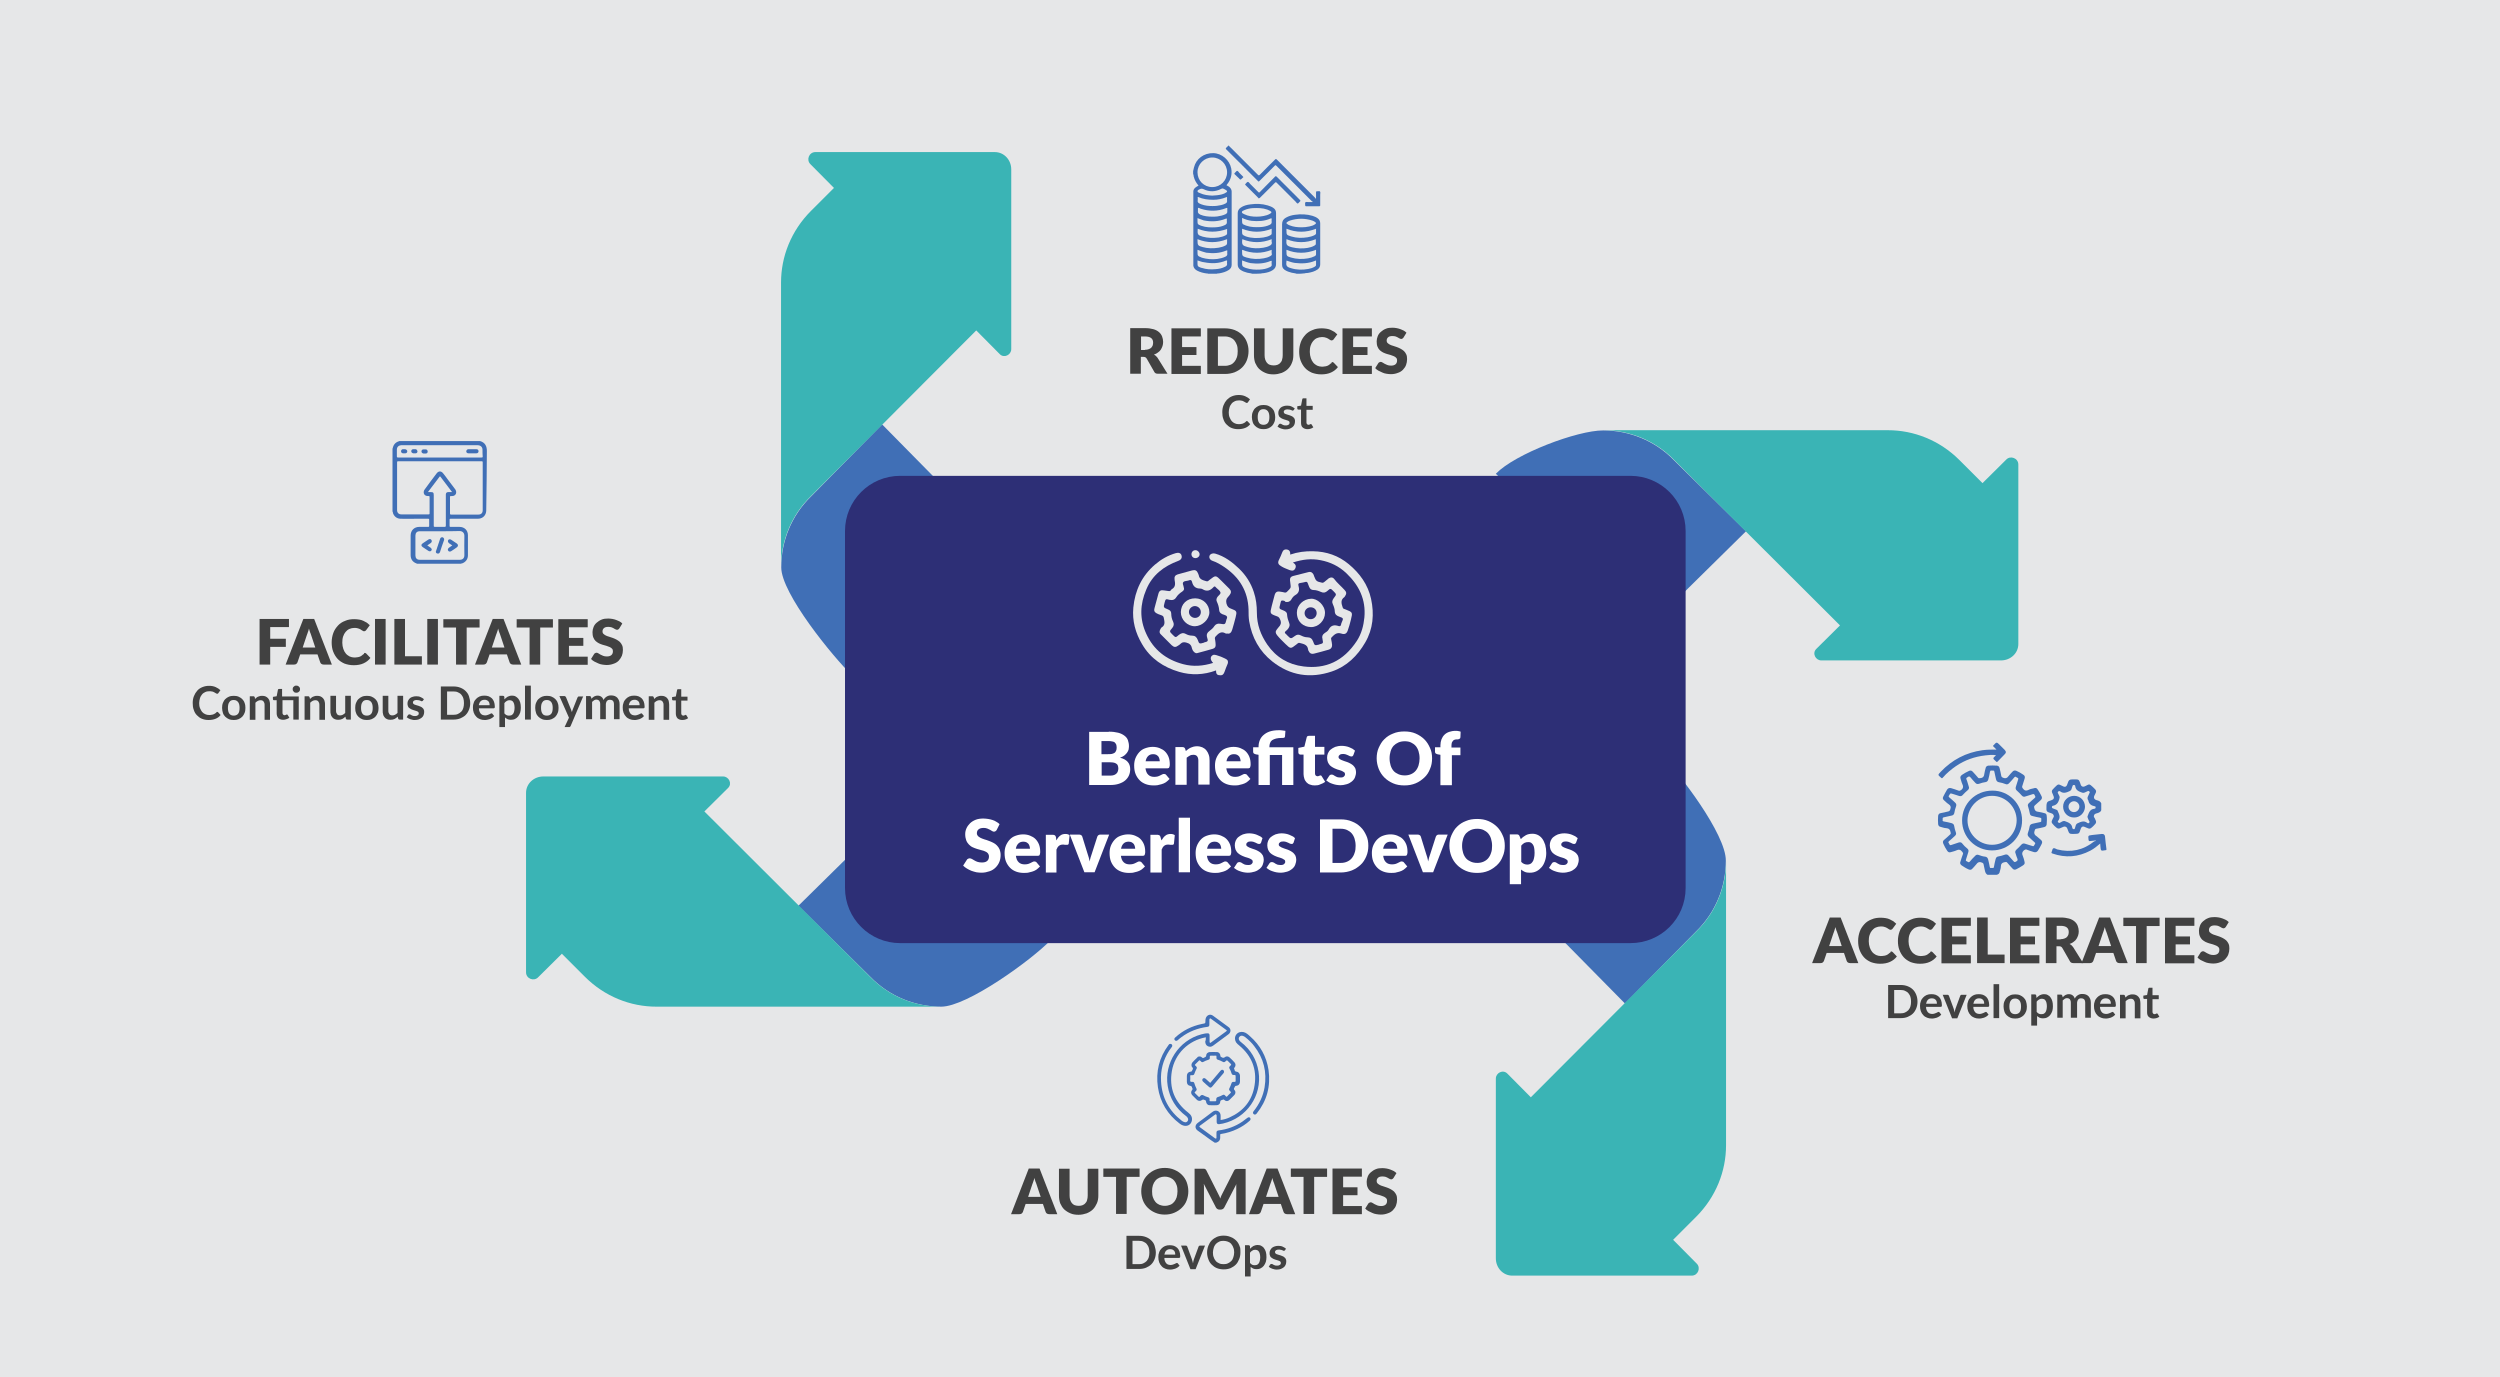 <?xml version="1.0" encoding="utf-8"?>
<!-- Generator: Adobe Illustrator 26.5.0, SVG Export Plug-In . SVG Version: 6.00 Build 0)  -->
<svg version="1.1" id="Layer_1" xmlns="http://www.w3.org/2000/svg" xmlns:xlink="http://www.w3.org/1999/xlink" x="0px" y="0px"
	 viewBox="0 0 1200 661" style="enable-background:new 0 0 1200 661;" xml:space="preserve">
<style type="text/css">
	.st0{fill:#E6E7E8;}
	.st1{fill:#414141;}
	.st2{fill:#406FB6;}
	.st3{fill-rule:evenodd;clip-rule:evenodd;fill:#406FB6;}
	.st4{fill-rule:evenodd;clip-rule:evenodd;fill:#2D2F76;}
	.st5{fill-rule:evenodd;clip-rule:evenodd;fill:#3AB4B5;}
	.st6{fill:#FFFFFF;}
</style>
<rect class="st0" width="1200" height="661"/>
<g>
	<path class="st1" d="M560.4,179.4h-4.6c-0.9,0-1.5-0.3-1.8-1l-3.6-6.3c-0.2-0.3-0.4-0.5-0.6-0.6s-0.5-0.2-0.9-0.2h-1.3v8.1h-5.1
		v-21.9h7.1c1.6,0,2.9,0.2,4,0.5s2,0.8,2.7,1.4c0.7,0.6,1.2,1.3,1.5,2.1c0.3,0.8,0.5,1.7,0.5,2.6c0,0.7-0.1,1.4-0.3,2
		c-0.2,0.6-0.5,1.2-0.8,1.7s-0.8,1-1.4,1.4c-0.5,0.4-1.2,0.8-1.9,1c0.3,0.2,0.6,0.4,0.9,0.6c0.3,0.3,0.5,0.6,0.8,0.9L560.4,179.4z
		 M549.6,167.9c0.7,0,1.3-0.1,1.8-0.3c0.5-0.2,0.9-0.4,1.2-0.7c0.3-0.3,0.5-0.7,0.7-1.1c0.1-0.4,0.2-0.9,0.2-1.3
		c0-1-0.3-1.7-0.9-2.2c-0.6-0.5-1.6-0.8-2.9-0.8h-2v6.5H549.6z"/>
	<path class="st1" d="M567.4,161.5v5.1h6.9v3.8h-6.9v5.2h9v3.9h-14.1v-21.9h14.1v3.9H567.4z"/>
	<path class="st1" d="M599.3,168.5c0,1.6-0.3,3-0.8,4.4c-0.5,1.3-1.3,2.5-2.3,3.5c-1,1-2.2,1.7-3.6,2.3c-1.4,0.5-2.9,0.8-4.6,0.8
		h-8.5v-21.9h8.5c1.7,0,3.2,0.3,4.6,0.8c1.4,0.6,2.6,1.3,3.6,2.3s1.8,2.1,2.3,3.5C599,165.5,599.3,166.9,599.3,168.5z M594.1,168.5
		c0-1.1-0.1-2.1-0.4-2.9s-0.7-1.6-1.2-2.2c-0.5-0.6-1.2-1.1-1.9-1.4c-0.8-0.3-1.6-0.5-2.6-0.5h-3.4v14.1h3.4c1,0,1.8-0.2,2.6-0.5
		c0.8-0.3,1.4-0.8,1.9-1.4c0.5-0.6,0.9-1.3,1.2-2.2S594.1,169.6,594.1,168.5z"/>
	<path class="st1" d="M611.4,175.4c0.7,0,1.3-0.1,1.8-0.3c0.5-0.2,1-0.5,1.4-1c0.4-0.4,0.7-0.9,0.8-1.5c0.2-0.6,0.3-1.3,0.3-2.1
		v-12.9h5.1v12.9c0,1.3-0.2,2.6-0.7,3.7c-0.4,1.1-1.1,2.1-1.9,2.9c-0.8,0.8-1.8,1.4-3,1.9c-1.2,0.4-2.5,0.7-3.9,0.7
		c-1.5,0-2.8-0.2-3.9-0.7c-1.2-0.5-2.1-1.1-3-1.9c-0.8-0.8-1.4-1.8-1.9-2.9c-0.4-1.1-0.6-2.4-0.6-3.7v-12.9h5.1v12.9
		c0,0.8,0.1,1.5,0.3,2.1c0.2,0.6,0.5,1.1,0.8,1.5s0.8,0.8,1.4,1C610.1,175.3,610.7,175.4,611.4,175.4z"/>
	<path class="st1" d="M639.5,173.8c0.1,0,0.2,0,0.4,0.1s0.2,0.1,0.3,0.2l2,2.1c-0.9,1.2-2,2-3.3,2.6c-1.3,0.6-2.9,0.9-4.7,0.9
		c-1.7,0-3.1-0.3-4.5-0.8c-1.3-0.6-2.4-1.3-3.3-2.3s-1.6-2.2-2.1-3.5s-0.7-2.8-0.7-4.4c0-1.6,0.3-3.1,0.8-4.5
		c0.5-1.4,1.3-2.5,2.2-3.5s2.1-1.8,3.5-2.3c1.3-0.6,2.8-0.8,4.4-0.8c0.8,0,1.6,0.1,2.3,0.2c0.7,0.1,1.4,0.3,2,0.6s1.2,0.6,1.7,0.9
		c0.5,0.4,1,0.8,1.4,1.2l-1.7,2.3c-0.1,0.1-0.2,0.3-0.4,0.4c-0.2,0.1-0.4,0.2-0.6,0.2c-0.2,0-0.4,0-0.5-0.1
		c-0.2-0.1-0.3-0.2-0.5-0.3c-0.2-0.1-0.4-0.2-0.6-0.4c-0.2-0.1-0.5-0.3-0.8-0.4c-0.3-0.1-0.6-0.2-1-0.3c-0.4-0.1-0.9-0.1-1.4-0.1
		c-0.8,0-1.6,0.2-2.3,0.5c-0.7,0.3-1.3,0.8-1.8,1.4c-0.5,0.6-0.9,1.3-1.2,2.2c-0.3,0.9-0.4,1.9-0.4,3c0,1.1,0.2,2.1,0.5,3
		c0.3,0.9,0.7,1.6,1.2,2.2c0.5,0.6,1.1,1,1.8,1.4c0.7,0.3,1.5,0.5,2.2,0.5c0.5,0,0.9,0,1.3-0.1c0.4,0,0.7-0.1,1.1-0.2
		c0.3-0.1,0.6-0.2,0.9-0.4s0.6-0.4,0.9-0.7c0.1-0.1,0.2-0.2,0.4-0.2C639.2,173.8,639.3,173.8,639.5,173.8z"/>
	<path class="st1" d="M649.5,161.5v5.1h6.9v3.8h-6.9v5.2h9v3.9h-14.1v-21.9h14.1v3.9H649.5z"/>
	<path class="st1" d="M673.7,162c-0.2,0.2-0.3,0.4-0.5,0.5s-0.4,0.2-0.6,0.2c-0.2,0-0.5-0.1-0.7-0.2c-0.3-0.1-0.6-0.3-0.9-0.5
		c-0.3-0.2-0.7-0.3-1.1-0.5c-0.4-0.1-0.9-0.2-1.5-0.2c-1,0-1.7,0.2-2.1,0.6c-0.5,0.4-0.7,1-0.7,1.6c0,0.4,0.1,0.8,0.4,1.1
		s0.6,0.5,1.1,0.8s1,0.4,1.6,0.6c0.6,0.2,1.2,0.4,1.8,0.6c0.6,0.2,1.2,0.5,1.8,0.8c0.6,0.3,1.1,0.7,1.6,1.1c0.5,0.5,0.8,1,1.1,1.6
		c0.3,0.6,0.4,1.4,0.4,2.3c0,1-0.2,2-0.5,2.8c-0.3,0.9-0.9,1.6-1.5,2.3c-0.7,0.7-1.5,1.2-2.5,1.5c-1,0.4-2.1,0.6-3.3,0.6
		c-0.7,0-1.4-0.1-2.1-0.2c-0.7-0.1-1.4-0.3-2-0.6s-1.3-0.6-1.9-0.9c-0.6-0.4-1.1-0.7-1.5-1.2l1.5-2.4c0.1-0.2,0.3-0.3,0.5-0.4
		s0.4-0.2,0.6-0.2c0.3,0,0.6,0.1,0.9,0.3c0.3,0.2,0.7,0.4,1,0.6c0.4,0.2,0.8,0.4,1.3,0.6c0.5,0.2,1.1,0.3,1.8,0.3
		c0.9,0,1.6-0.2,2.1-0.6s0.8-1,0.8-1.9c0-0.5-0.1-0.9-0.4-1.2c-0.3-0.3-0.6-0.6-1.1-0.8c-0.5-0.2-1-0.4-1.6-0.6
		c-0.6-0.2-1.2-0.3-1.8-0.5c-0.6-0.2-1.2-0.4-1.8-0.7c-0.6-0.3-1.1-0.7-1.6-1.1c-0.5-0.5-0.8-1-1.1-1.7c-0.3-0.7-0.4-1.6-0.4-2.6
		c0-0.8,0.2-1.6,0.5-2.4s0.8-1.5,1.5-2.1s1.4-1.1,2.4-1.5c0.9-0.4,2-0.5,3.2-0.5c0.7,0,1.3,0.1,2,0.2c0.6,0.1,1.2,0.3,1.8,0.5
		c0.6,0.2,1.1,0.5,1.6,0.7c0.5,0.3,0.9,0.6,1.3,1L673.7,162z"/>
	<path class="st1" d="M598.5,202.1c0.2,0,0.3,0.1,0.4,0.2l1.2,1.3c-0.6,0.8-1.4,1.4-2.4,1.8s-2.1,0.6-3.4,0.6
		c-1.2,0-2.2-0.2-3.2-0.6s-1.7-1-2.4-1.7s-1.2-1.6-1.5-2.6c-0.4-1-0.5-2.1-0.5-3.3c0-1.2,0.2-2.3,0.6-3.3c0.4-1,0.9-1.8,1.6-2.6
		c0.7-0.7,1.5-1.3,2.5-1.7s2-0.6,3.2-0.6c1.2,0,2.2,0.2,3.1,0.6c0.9,0.4,1.7,0.9,2.3,1.5l-1,1.4c-0.1,0.1-0.1,0.2-0.2,0.2
		c-0.1,0.1-0.2,0.1-0.4,0.1c-0.1,0-0.2,0-0.3-0.1s-0.2-0.1-0.4-0.2s-0.3-0.2-0.5-0.3c-0.2-0.1-0.4-0.2-0.6-0.3s-0.5-0.2-0.8-0.2
		c-0.3-0.1-0.7-0.1-1.1-0.1c-0.7,0-1.4,0.1-2,0.4c-0.6,0.3-1.1,0.6-1.5,1.1c-0.4,0.5-0.8,1.1-1,1.8c-0.2,0.7-0.4,1.5-0.4,2.4
		c0,0.9,0.1,1.7,0.4,2.4c0.3,0.7,0.6,1.3,1,1.8s0.9,0.8,1.5,1.1c0.6,0.3,1.2,0.4,1.9,0.4c0.4,0,0.8,0,1.1-0.1c0.3,0,0.6-0.1,0.9-0.2
		c0.3-0.1,0.5-0.2,0.8-0.4c0.2-0.2,0.5-0.3,0.7-0.6c0.1-0.1,0.2-0.1,0.2-0.2C598.4,202.1,598.5,202.1,598.5,202.1z"/>
	<path class="st1" d="M606.5,194.4c0.8,0,1.6,0.1,2.3,0.4s1.3,0.7,1.8,1.2c0.5,0.5,0.9,1.1,1.1,1.8s0.4,1.5,0.4,2.4
		c0,0.9-0.1,1.7-0.4,2.4s-0.6,1.3-1.1,1.8c-0.5,0.5-1.1,0.9-1.8,1.2s-1.4,0.4-2.3,0.4c-0.8,0-1.6-0.1-2.3-0.4s-1.3-0.7-1.8-1.2
		s-0.9-1.1-1.1-1.8s-0.4-1.5-0.4-2.4c0-0.9,0.1-1.7,0.4-2.4s0.6-1.3,1.1-1.8c0.5-0.5,1.1-0.9,1.8-1.2S605.7,194.4,606.5,194.4z
		 M606.5,203.9c0.9,0,1.6-0.3,2.1-0.9c0.5-0.6,0.7-1.6,0.7-2.8c0-1.2-0.2-2.1-0.7-2.8c-0.5-0.6-1.1-1-2.1-1c-1,0-1.7,0.3-2.1,1
		c-0.5,0.6-0.7,1.6-0.7,2.8s0.2,2.1,0.7,2.8C604.8,203.6,605.6,203.9,606.5,203.9z"/>
	<path class="st1" d="M621,196.8c-0.1,0.1-0.2,0.2-0.2,0.2c-0.1,0-0.2,0.1-0.3,0.1c-0.1,0-0.3,0-0.4-0.1s-0.3-0.2-0.5-0.2
		c-0.2-0.1-0.4-0.2-0.7-0.2s-0.6-0.1-0.9-0.1c-0.5,0-1,0.1-1.3,0.3c-0.3,0.2-0.5,0.5-0.5,0.9c0,0.2,0.1,0.4,0.2,0.6s0.4,0.3,0.6,0.4
		s0.6,0.2,0.9,0.3c0.3,0.1,0.7,0.2,1,0.3c0.3,0.1,0.7,0.3,1,0.4s0.6,0.3,0.9,0.6c0.3,0.2,0.5,0.5,0.6,0.8c0.2,0.3,0.2,0.7,0.2,1.2
		c0,0.5-0.1,1-0.3,1.5s-0.5,0.9-0.9,1.2c-0.4,0.3-0.9,0.6-1.4,0.8s-1.2,0.3-1.9,0.3c-0.4,0-0.8,0-1.1-0.1s-0.7-0.2-1.1-0.3
		c-0.3-0.1-0.7-0.3-0.9-0.4c-0.3-0.2-0.5-0.4-0.8-0.5l0.6-1c0.1-0.1,0.2-0.2,0.3-0.3c0.1-0.1,0.2-0.1,0.4-0.1s0.3,0,0.5,0.1
		c0.2,0.1,0.3,0.2,0.5,0.3c0.2,0.1,0.4,0.2,0.7,0.3c0.3,0.1,0.6,0.1,1,0.1c0.3,0,0.6,0,0.8-0.1c0.2-0.1,0.4-0.2,0.6-0.3
		c0.2-0.1,0.3-0.3,0.3-0.4s0.1-0.3,0.1-0.5c0-0.3-0.1-0.5-0.2-0.6c-0.2-0.2-0.4-0.3-0.6-0.4c-0.3-0.1-0.6-0.2-0.9-0.3
		c-0.3-0.1-0.7-0.2-1-0.3s-0.7-0.3-1-0.4c-0.3-0.2-0.6-0.4-0.9-0.6c-0.3-0.2-0.5-0.5-0.6-0.9c-0.2-0.4-0.2-0.8-0.2-1.3
		c0-0.5,0.1-0.9,0.3-1.3c0.2-0.4,0.5-0.8,0.8-1.1c0.4-0.3,0.8-0.6,1.3-0.7c0.5-0.2,1.1-0.3,1.8-0.3c0.8,0,1.5,0.1,2.1,0.4
		s1.2,0.6,1.6,1L621,196.8z"/>
	<path class="st1" d="M627.6,206c-1,0-1.7-0.3-2.3-0.8s-0.8-1.3-0.8-2.3v-6.3h-1.2c-0.1,0-0.3,0-0.4-0.1c-0.1-0.1-0.2-0.2-0.2-0.4
		v-1.1l1.8-0.3l0.6-3.1c0-0.1,0.1-0.3,0.2-0.3c0.1-0.1,0.2-0.1,0.4-0.1h1.4v3.6h3v1.9h-3v6.1c0,0.4,0.1,0.6,0.3,0.8
		c0.2,0.2,0.4,0.3,0.7,0.3c0.2,0,0.3,0,0.4-0.1c0.1,0,0.2-0.1,0.3-0.1c0.1,0,0.2-0.1,0.2-0.1c0.1,0,0.1-0.1,0.2-0.1
		c0.1,0,0.1,0,0.2,0.1c0.1,0,0.1,0.1,0.2,0.2l0.8,1.3c-0.4,0.3-0.9,0.6-1.4,0.7C628.7,205.9,628.1,206,627.6,206z"/>
</g>
<g>
	<path class="st1" d="M507.5,582.8h-3.9c-0.4,0-0.8-0.1-1.1-0.3s-0.5-0.5-0.6-0.8l-1.3-3.8h-8.3l-1.3,3.8c-0.1,0.3-0.3,0.5-0.6,0.8
		c-0.3,0.2-0.6,0.3-1.1,0.3h-4l8.5-21.9h5.2L507.5,582.8z M499.5,574.4l-2-6c-0.1-0.4-0.3-0.8-0.5-1.3c-0.2-0.5-0.3-1.1-0.5-1.7
		c-0.1,0.6-0.3,1.2-0.5,1.7c-0.2,0.5-0.3,1-0.5,1.4l-2,6H499.5z"/>
	<path class="st1" d="M517.8,578.8c0.7,0,1.3-0.1,1.8-0.3c0.5-0.2,1-0.5,1.4-1c0.4-0.4,0.7-0.9,0.8-1.5c0.2-0.6,0.3-1.3,0.3-2.1
		v-12.9h5.1v12.9c0,1.3-0.2,2.6-0.7,3.7s-1.1,2.1-1.9,2.9c-0.8,0.8-1.8,1.4-3,1.9c-1.2,0.4-2.5,0.7-3.9,0.7c-1.5,0-2.8-0.2-3.9-0.7
		c-1.2-0.5-2.1-1.1-3-1.9c-0.8-0.8-1.4-1.8-1.9-2.9c-0.4-1.1-0.6-2.4-0.6-3.7v-12.9h5.1v12.9c0,0.8,0.1,1.5,0.3,2.1
		c0.2,0.6,0.5,1.1,0.8,1.5c0.4,0.4,0.8,0.8,1.4,1C516.5,578.7,517.1,578.8,517.8,578.8z"/>
	<path class="st1" d="M546.9,564.9h-6.1v17.8h-5.1v-17.8h-6.1v-4h17.4V564.9z"/>
	<path class="st1" d="M570.4,571.8c0,1.6-0.3,3-0.8,4.4c-0.5,1.4-1.3,2.5-2.3,3.5c-1,1-2.2,1.8-3.6,2.4c-1.4,0.6-2.9,0.9-4.6,0.9
		c-1.7,0-3.2-0.3-4.6-0.9c-1.4-0.6-2.6-1.4-3.6-2.4s-1.8-2.2-2.3-3.5c-0.5-1.4-0.8-2.8-0.8-4.4s0.3-3.1,0.8-4.4
		c0.5-1.4,1.3-2.5,2.3-3.5s2.2-1.8,3.6-2.4c1.4-0.6,2.9-0.9,4.6-0.9c1.7,0,3.2,0.3,4.6,0.9s2.6,1.4,3.6,2.4c1,1,1.8,2.2,2.3,3.5
		C570.1,568.8,570.4,570.3,570.4,571.8z M565.2,571.8c0-1.1-0.1-2.1-0.4-2.9c-0.3-0.9-0.7-1.6-1.2-2.2c-0.5-0.6-1.2-1.1-1.9-1.4
		c-0.8-0.3-1.6-0.5-2.6-0.5c-1,0-1.9,0.2-2.6,0.5s-1.4,0.8-1.9,1.4c-0.5,0.6-0.9,1.3-1.2,2.2s-0.4,1.8-0.4,2.9
		c0,1.1,0.1,2.1,0.4,2.9c0.3,0.9,0.7,1.6,1.2,2.2c0.5,0.6,1.2,1.1,1.9,1.4c0.8,0.3,1.6,0.5,2.6,0.5c1,0,1.8-0.2,2.6-0.5
		c0.8-0.3,1.4-0.8,1.9-1.4c0.5-0.6,0.9-1.3,1.2-2.2C565,573.9,565.2,572.9,565.2,571.8z"/>
	<path class="st1" d="M597.9,560.9v21.9h-4.5v-12.6c0-0.3,0-0.6,0-0.9c0-0.3,0-0.7,0.1-1l-5.8,11.2c-0.2,0.4-0.4,0.6-0.7,0.8
		c-0.3,0.2-0.7,0.3-1,0.3h-0.7c-0.4,0-0.7-0.1-1-0.3c-0.3-0.2-0.5-0.4-0.7-0.8l-5.8-11.3c0,0.4,0.1,0.7,0.1,1.1c0,0.3,0,0.7,0,1
		v12.6h-4.5v-21.9h3.9c0.2,0,0.4,0,0.6,0s0.3,0,0.4,0.1s0.2,0.1,0.4,0.2c0.1,0.1,0.2,0.3,0.3,0.4l5.6,11.1c0.2,0.4,0.4,0.8,0.6,1.2
		c0.2,0.4,0.4,0.8,0.5,1.3c0.2-0.4,0.3-0.9,0.5-1.3c0.2-0.4,0.4-0.8,0.6-1.2l5.6-11c0.1-0.2,0.2-0.3,0.3-0.4
		c0.1-0.1,0.2-0.2,0.4-0.2s0.3-0.1,0.4-0.1s0.4,0,0.6,0H597.9z"/>
	<path class="st1" d="M621.7,582.8h-3.9c-0.4,0-0.8-0.1-1.1-0.3s-0.5-0.5-0.6-0.8l-1.3-3.8h-8.3l-1.3,3.8c-0.1,0.3-0.3,0.5-0.6,0.8
		c-0.3,0.2-0.6,0.3-1.1,0.3h-4l8.5-21.9h5.2L621.7,582.8z M613.7,574.4l-2-6c-0.1-0.4-0.3-0.8-0.5-1.3c-0.2-0.5-0.3-1.1-0.5-1.7
		c-0.1,0.6-0.3,1.2-0.5,1.7c-0.2,0.5-0.3,1-0.5,1.4l-2,6H613.7z"/>
	<path class="st1" d="M637,564.9h-6.2v17.8h-5.1v-17.8h-6.1v-4H637V564.9z"/>
	<path class="st1" d="M644.7,564.8v5.1h6.9v3.8h-6.9v5.2h9v3.9h-14.1v-21.9h14.1v3.9H644.7z"/>
	<path class="st1" d="M668.9,565.4c-0.2,0.2-0.3,0.4-0.5,0.5s-0.4,0.2-0.6,0.2c-0.2,0-0.5-0.1-0.7-0.2c-0.3-0.1-0.6-0.3-0.9-0.5
		c-0.3-0.2-0.7-0.3-1.1-0.5c-0.4-0.1-0.9-0.2-1.5-0.2c-1,0-1.7,0.2-2.1,0.6c-0.5,0.4-0.7,1-0.7,1.6c0,0.4,0.1,0.8,0.4,1.1
		s0.6,0.5,1.1,0.8s1,0.4,1.6,0.6c0.6,0.2,1.2,0.4,1.8,0.6c0.6,0.2,1.2,0.5,1.8,0.8c0.6,0.3,1.1,0.7,1.6,1.1c0.5,0.5,0.8,1,1.1,1.6
		c0.3,0.6,0.4,1.4,0.4,2.3c0,1-0.2,2-0.5,2.8c-0.3,0.9-0.9,1.6-1.5,2.3c-0.7,0.7-1.5,1.2-2.5,1.5c-1,0.4-2.1,0.6-3.3,0.6
		c-0.7,0-1.4-0.1-2.1-0.2c-0.7-0.1-1.4-0.3-2-0.6s-1.3-0.6-1.9-0.9c-0.6-0.4-1.1-0.7-1.5-1.2l1.5-2.4c0.1-0.2,0.3-0.3,0.5-0.4
		s0.4-0.2,0.6-0.2c0.3,0,0.6,0.1,0.9,0.3c0.3,0.2,0.7,0.4,1,0.6c0.4,0.2,0.8,0.4,1.3,0.6c0.5,0.2,1.1,0.3,1.8,0.3
		c0.9,0,1.6-0.2,2.1-0.6s0.8-1,0.8-1.9c0-0.5-0.1-0.9-0.4-1.2c-0.3-0.3-0.6-0.6-1.1-0.8c-0.5-0.2-1-0.4-1.6-0.6
		c-0.6-0.2-1.2-0.3-1.8-0.5c-0.6-0.2-1.2-0.4-1.8-0.7c-0.6-0.3-1.1-0.7-1.6-1.1c-0.5-0.5-0.8-1-1.1-1.7c-0.3-0.7-0.4-1.6-0.4-2.6
		c0-0.8,0.2-1.6,0.5-2.4s0.8-1.5,1.5-2.1s1.4-1.1,2.4-1.5c0.9-0.4,2-0.5,3.2-0.5c0.7,0,1.3,0.1,2,0.2c0.6,0.1,1.2,0.3,1.8,0.5
		c0.6,0.2,1.1,0.5,1.6,0.7c0.5,0.3,0.9,0.6,1.3,1L668.9,565.4z"/>
	<path class="st1" d="M554.8,601.2c0,1.2-0.2,2.2-0.6,3.2c-0.4,1-0.9,1.8-1.6,2.5c-0.7,0.7-1.6,1.2-2.5,1.6c-1,0.4-2.1,0.6-3.3,0.6
		h-6.1v-15.9h6.1c1.2,0,2.3,0.2,3.3,0.6c1,0.4,1.8,0.9,2.5,1.6c0.7,0.7,1.3,1.5,1.6,2.5S554.8,600.1,554.8,601.2z M551.7,601.2
		c0-0.9-0.1-1.7-0.3-2.3c-0.2-0.7-0.6-1.3-1-1.8c-0.4-0.5-1-0.8-1.6-1.1c-0.6-0.3-1.3-0.4-2.1-0.4h-3.1v11.2h3.1
		c0.8,0,1.5-0.1,2.1-0.4c0.6-0.3,1.1-0.6,1.6-1.1c0.4-0.5,0.8-1.1,1-1.8S551.7,602.1,551.7,601.2z"/>
	<path class="st1" d="M558.9,603.9c0,0.6,0.1,1.1,0.3,1.5c0.2,0.4,0.4,0.8,0.6,1c0.3,0.3,0.6,0.5,0.9,0.6c0.4,0.1,0.8,0.2,1.2,0.2
		s0.8-0.1,1.1-0.2c0.3-0.1,0.6-0.2,0.8-0.3c0.2-0.1,0.4-0.2,0.6-0.3c0.2-0.1,0.4-0.2,0.5-0.2c0.2,0,0.4,0.1,0.5,0.3l0.8,1
		c-0.3,0.4-0.6,0.6-1,0.9s-0.8,0.4-1.2,0.6c-0.4,0.1-0.8,0.2-1.2,0.3c-0.4,0.1-0.8,0.1-1.2,0.1c-0.8,0-1.5-0.1-2.2-0.4
		c-0.7-0.3-1.3-0.6-1.8-1.2c-0.5-0.5-0.9-1.1-1.2-1.9c-0.3-0.8-0.4-1.6-0.4-2.6c0-0.8,0.1-1.5,0.4-2.2c0.2-0.7,0.6-1.3,1.1-1.8
		c0.5-0.5,1-0.9,1.7-1.2c0.7-0.3,1.4-0.4,2.3-0.4c0.7,0,1.4,0.1,2,0.3c0.6,0.2,1.1,0.6,1.6,1c0.4,0.4,0.8,1,1,1.6
		c0.2,0.6,0.4,1.4,0.4,2.2c0,0.4,0,0.7-0.1,0.8c-0.1,0.1-0.3,0.2-0.5,0.2H558.9z M564.1,602.2c0-0.4,0-0.7-0.1-1
		c-0.1-0.3-0.2-0.6-0.4-0.8c-0.2-0.2-0.4-0.4-0.8-0.6c-0.3-0.1-0.7-0.2-1.1-0.2c-0.8,0-1.4,0.2-1.9,0.7c-0.5,0.4-0.7,1.1-0.9,1.9
		H564.1z"/>
	<path class="st1" d="M578.4,597.9l-4.5,11.3h-2.5l-4.5-11.3h2.2c0.2,0,0.4,0,0.5,0.1c0.1,0.1,0.2,0.2,0.3,0.4l2.2,6
		c0.1,0.4,0.2,0.7,0.3,1c0.1,0.3,0.2,0.7,0.2,1c0.1-0.3,0.2-0.7,0.2-1c0.1-0.3,0.2-0.7,0.3-1l2.2-6c0.1-0.1,0.1-0.3,0.3-0.4
		c0.1-0.1,0.3-0.1,0.5-0.1H578.4z"/>
	<path class="st1" d="M595.4,601.2c0,1.2-0.2,2.2-0.6,3.2c-0.4,1-0.9,1.9-1.6,2.6c-0.7,0.7-1.6,1.3-2.5,1.7c-1,0.4-2.1,0.6-3.3,0.6
		c-1.2,0-2.3-0.2-3.3-0.6c-1-0.4-1.8-1-2.5-1.7c-0.7-0.7-1.3-1.6-1.6-2.6c-0.4-1-0.6-2.1-0.6-3.2s0.2-2.2,0.6-3.2
		c0.4-1,0.9-1.9,1.6-2.6c0.7-0.7,1.6-1.3,2.5-1.7c1-0.4,2.1-0.6,3.3-0.6c0.8,0,1.6,0.1,2.3,0.3c0.7,0.2,1.4,0.5,2,0.8
		c0.6,0.3,1.1,0.8,1.6,1.2c0.5,0.5,0.9,1,1.2,1.6c0.3,0.6,0.6,1.3,0.8,2C595.4,599.7,595.4,600.4,595.4,601.2z M592.4,601.2
		c0-0.9-0.1-1.7-0.4-2.3c-0.2-0.7-0.6-1.3-1-1.8c-0.4-0.5-1-0.9-1.6-1.1s-1.3-0.4-2.1-0.4c-0.8,0-1.5,0.1-2.1,0.4s-1.1,0.6-1.6,1.1
		c-0.4,0.5-0.8,1.1-1,1.8c-0.2,0.7-0.4,1.5-0.4,2.3c0,0.9,0.1,1.7,0.4,2.3c0.2,0.7,0.6,1.3,1,1.8c0.4,0.5,1,0.8,1.6,1.1
		s1.3,0.4,2.1,0.4c0.8,0,1.5-0.1,2.1-0.4s1.1-0.6,1.6-1.1s0.8-1.1,1-1.8S592.4,602.1,592.4,601.2z"/>
	<path class="st1" d="M600,599.4c0.5-0.5,1-0.9,1.6-1.3c0.6-0.3,1.3-0.5,2.1-0.5c0.6,0,1.2,0.1,1.7,0.4c0.5,0.3,1,0.6,1.3,1.1
		c0.4,0.5,0.7,1.1,0.9,1.8c0.2,0.7,0.3,1.5,0.3,2.5c0,0.8-0.1,1.6-0.3,2.3s-0.6,1.3-1,1.9c-0.4,0.5-0.9,0.9-1.5,1.2s-1.3,0.4-2,0.4
		c-0.6,0-1.2-0.1-1.6-0.3c-0.4-0.2-0.8-0.5-1.2-0.8v4.6h-2.7v-15h1.7c0.4,0,0.6,0.2,0.7,0.5L600,599.4z M600.1,606.3
		c0.3,0.4,0.6,0.6,1,0.8c0.4,0.2,0.8,0.2,1.2,0.2c0.4,0,0.8-0.1,1.1-0.2c0.3-0.2,0.6-0.4,0.8-0.7c0.2-0.3,0.4-0.7,0.5-1.2
		c0.1-0.5,0.2-1,0.2-1.7c0-0.7-0.1-1.2-0.2-1.7c-0.1-0.5-0.3-0.8-0.5-1.1c-0.2-0.3-0.4-0.5-0.7-0.6c-0.3-0.1-0.6-0.2-1-0.2
		c-0.6,0-1,0.1-1.4,0.4c-0.4,0.2-0.8,0.6-1.1,1V606.3z"/>
	<path class="st1" d="M616.8,600.1c-0.1,0.1-0.2,0.2-0.2,0.2c-0.1,0-0.2,0.1-0.3,0.1c-0.1,0-0.3,0-0.4-0.1s-0.3-0.2-0.5-0.2
		c-0.2-0.1-0.4-0.2-0.7-0.2c-0.3-0.1-0.6-0.1-0.9-0.1c-0.5,0-1,0.1-1.3,0.3c-0.3,0.2-0.5,0.5-0.5,0.9c0,0.2,0.1,0.4,0.2,0.6
		c0.2,0.2,0.4,0.3,0.6,0.4c0.3,0.1,0.6,0.2,0.9,0.3c0.3,0.1,0.7,0.2,1,0.3c0.3,0.1,0.7,0.3,1,0.4s0.6,0.3,0.9,0.6
		c0.3,0.2,0.5,0.5,0.6,0.8c0.2,0.3,0.2,0.7,0.2,1.2c0,0.5-0.1,1-0.3,1.5c-0.2,0.5-0.5,0.9-0.9,1.2c-0.4,0.3-0.9,0.6-1.4,0.8
		s-1.2,0.3-1.9,0.3c-0.4,0-0.8,0-1.1-0.1c-0.4-0.1-0.7-0.2-1.1-0.3c-0.3-0.1-0.7-0.3-0.9-0.4c-0.3-0.2-0.5-0.4-0.8-0.5l0.6-1
		c0.1-0.1,0.2-0.2,0.3-0.3c0.1-0.1,0.2-0.1,0.4-0.1c0.2,0,0.3,0,0.5,0.1c0.2,0.1,0.3,0.2,0.5,0.3c0.2,0.1,0.4,0.2,0.7,0.3
		c0.3,0.1,0.6,0.1,1,0.1c0.3,0,0.6,0,0.8-0.1s0.4-0.2,0.6-0.3c0.2-0.1,0.3-0.3,0.3-0.4c0.1-0.2,0.1-0.3,0.1-0.5
		c0-0.3-0.1-0.5-0.2-0.6c-0.2-0.2-0.4-0.3-0.6-0.4c-0.3-0.1-0.6-0.2-0.9-0.3c-0.3-0.1-0.7-0.2-1-0.3c-0.3-0.1-0.7-0.3-1-0.4
		c-0.3-0.2-0.6-0.4-0.9-0.6c-0.3-0.2-0.5-0.5-0.6-0.9c-0.2-0.4-0.2-0.8-0.2-1.3c0-0.5,0.1-0.9,0.3-1.3c0.2-0.4,0.5-0.8,0.8-1.1
		c0.4-0.3,0.8-0.6,1.3-0.7c0.5-0.2,1.1-0.3,1.8-0.3c0.8,0,1.5,0.1,2.1,0.4c0.6,0.3,1.2,0.6,1.6,1L616.8,600.1z"/>
</g>
<g>
	<path class="st1" d="M129.7,301.1v5.5h7.5v3.9h-7.5v8.5h-5.1v-21.9h14.1v3.9H129.7z"/>
	<path class="st1" d="M159.3,319h-3.9c-0.4,0-0.8-0.1-1.1-0.3c-0.3-0.2-0.5-0.5-0.6-0.8l-1.3-3.8h-8.3l-1.3,3.8
		c-0.1,0.3-0.3,0.5-0.6,0.8c-0.3,0.2-0.6,0.3-1.1,0.3h-4l8.5-21.9h5.2L159.3,319z M151.3,310.7l-2-6c-0.1-0.4-0.3-0.8-0.5-1.3
		c-0.2-0.5-0.3-1.1-0.5-1.7c-0.1,0.6-0.3,1.2-0.5,1.7c-0.2,0.5-0.3,1-0.5,1.4l-2,6H151.3z"/>
	<path class="st1" d="M175.1,313.4c0.1,0,0.2,0,0.4,0.1s0.2,0.1,0.3,0.2l2,2.1c-0.9,1.2-2,2-3.3,2.6s-2.9,0.9-4.7,0.9
		c-1.7,0-3.1-0.3-4.5-0.8c-1.3-0.6-2.4-1.3-3.3-2.3s-1.6-2.2-2.1-3.5s-0.7-2.8-0.7-4.4c0-1.6,0.3-3.1,0.8-4.5
		c0.5-1.4,1.3-2.5,2.2-3.5s2.1-1.8,3.5-2.3c1.3-0.6,2.8-0.8,4.4-0.8c0.8,0,1.6,0.1,2.3,0.2c0.7,0.1,1.4,0.3,2,0.6
		c0.6,0.3,1.2,0.6,1.7,0.9c0.5,0.4,1,0.8,1.4,1.2l-1.7,2.3c-0.1,0.1-0.2,0.3-0.4,0.4c-0.2,0.1-0.4,0.2-0.6,0.2c-0.2,0-0.4,0-0.5-0.1
		s-0.3-0.2-0.5-0.3c-0.2-0.1-0.4-0.2-0.6-0.4c-0.2-0.1-0.5-0.3-0.8-0.4c-0.3-0.1-0.6-0.2-1-0.3c-0.4-0.1-0.9-0.1-1.4-0.1
		c-0.8,0-1.6,0.2-2.3,0.5c-0.7,0.3-1.3,0.8-1.8,1.4c-0.5,0.6-0.9,1.3-1.2,2.2c-0.3,0.9-0.4,1.9-0.4,3c0,1.1,0.2,2.1,0.5,3
		c0.3,0.9,0.7,1.6,1.2,2.2c0.5,0.6,1.1,1,1.8,1.4c0.7,0.3,1.5,0.5,2.2,0.5c0.5,0,0.9,0,1.3-0.1c0.4,0,0.7-0.1,1.1-0.2
		c0.3-0.1,0.6-0.2,0.9-0.4s0.6-0.4,0.9-0.7c0.1-0.1,0.2-0.2,0.4-0.2C174.8,313.4,174.9,313.4,175.1,313.4z"/>
	<path class="st1" d="M185.1,319H180v-21.9h5.1V319z"/>
	<path class="st1" d="M202.5,315v4h-13.2v-21.9h5.1V315H202.5z"/>
	<path class="st1" d="M210.2,319h-5.1v-21.9h5.1V319z"/>
	<path class="st1" d="M230.1,301.2H224V319h-5.1v-17.8h-6.1v-4h17.4V301.2z"/>
	<path class="st1" d="M250.2,319h-3.9c-0.4,0-0.8-0.1-1.1-0.3c-0.3-0.2-0.5-0.5-0.6-0.8l-1.3-3.8H235l-1.3,3.8
		c-0.1,0.3-0.3,0.5-0.6,0.8c-0.3,0.2-0.6,0.3-1.1,0.3h-4l8.5-21.9h5.2L250.2,319z M242.1,310.7l-2-6c-0.1-0.4-0.3-0.8-0.5-1.3
		c-0.2-0.5-0.3-1.1-0.5-1.7c-0.1,0.6-0.3,1.2-0.5,1.7c-0.2,0.5-0.3,1-0.5,1.4l-2,6H242.1z"/>
	<path class="st1" d="M265.5,301.2h-6.2V319h-5.1v-17.8h-6.2v-4h17.4V301.2z"/>
	<path class="st1" d="M273.1,301.1v5.1h6.9v3.8h-6.9v5.2h9v3.9H268v-21.9h14.1v3.9H273.1z"/>
	<path class="st1" d="M297.3,301.6c-0.2,0.2-0.3,0.4-0.5,0.5s-0.4,0.2-0.6,0.2c-0.2,0-0.5-0.1-0.7-0.2c-0.3-0.1-0.6-0.3-0.9-0.5
		c-0.3-0.2-0.7-0.3-1.1-0.5c-0.4-0.1-0.9-0.2-1.5-0.2c-1,0-1.7,0.2-2.1,0.6c-0.5,0.4-0.7,1-0.7,1.6c0,0.4,0.1,0.8,0.4,1.1
		c0.3,0.3,0.6,0.5,1.1,0.8s1,0.4,1.6,0.6s1.2,0.4,1.8,0.6c0.6,0.2,1.2,0.5,1.8,0.8s1.1,0.7,1.6,1.1c0.5,0.5,0.8,1,1.1,1.6
		c0.3,0.6,0.4,1.4,0.4,2.3c0,1-0.2,2-0.5,2.8c-0.4,0.9-0.9,1.6-1.5,2.3c-0.7,0.7-1.5,1.2-2.5,1.5c-1,0.4-2.1,0.6-3.3,0.6
		c-0.7,0-1.4-0.1-2.1-0.2c-0.7-0.1-1.4-0.3-2-0.6s-1.3-0.6-1.9-0.9c-0.6-0.4-1.1-0.7-1.5-1.2l1.5-2.4c0.1-0.2,0.3-0.3,0.5-0.4
		s0.4-0.2,0.6-0.2c0.3,0,0.6,0.1,0.9,0.3c0.3,0.2,0.7,0.4,1,0.6c0.4,0.2,0.8,0.4,1.3,0.6c0.5,0.2,1.1,0.3,1.8,0.3
		c0.9,0,1.6-0.2,2.1-0.6c0.5-0.4,0.8-1,0.8-1.9c0-0.5-0.1-0.9-0.4-1.2c-0.3-0.3-0.6-0.6-1.1-0.8c-0.5-0.2-1-0.4-1.6-0.6
		s-1.2-0.3-1.8-0.5s-1.2-0.4-1.8-0.7c-0.6-0.3-1.1-0.7-1.6-1.1c-0.5-0.5-0.8-1-1.1-1.7c-0.3-0.7-0.4-1.6-0.4-2.6
		c0-0.8,0.2-1.6,0.5-2.4s0.8-1.5,1.5-2.1s1.4-1.1,2.4-1.5c0.9-0.4,2-0.5,3.2-0.5c0.7,0,1.3,0.1,2,0.2s1.2,0.3,1.8,0.5
		s1.1,0.5,1.6,0.7s0.9,0.6,1.3,1L297.3,301.6z"/>
	<path class="st1" d="M104.3,341.7c0.2,0,0.3,0.1,0.4,0.2l1.2,1.3c-0.6,0.8-1.4,1.4-2.4,1.8s-2.1,0.6-3.4,0.6
		c-1.2,0-2.2-0.2-3.2-0.6s-1.7-1-2.4-1.7c-0.7-0.7-1.2-1.6-1.5-2.6c-0.4-1-0.5-2.1-0.5-3.3c0-1.2,0.2-2.3,0.6-3.3
		c0.4-1,0.9-1.8,1.6-2.6s1.5-1.3,2.5-1.7s2-0.6,3.2-0.6c1.2,0,2.2,0.2,3.1,0.6c0.9,0.4,1.7,0.9,2.3,1.5l-1,1.4
		c-0.1,0.1-0.1,0.2-0.2,0.2c-0.1,0.1-0.2,0.1-0.4,0.1c-0.1,0-0.2,0-0.3-0.1s-0.2-0.1-0.4-0.2s-0.3-0.2-0.5-0.3
		c-0.2-0.1-0.4-0.2-0.6-0.3s-0.5-0.2-0.8-0.2c-0.3-0.1-0.7-0.1-1.1-0.1c-0.7,0-1.4,0.1-2,0.4c-0.6,0.3-1.1,0.6-1.5,1.1
		c-0.4,0.5-0.8,1.1-1,1.8c-0.2,0.7-0.4,1.5-0.4,2.4c0,0.9,0.1,1.7,0.4,2.4c0.3,0.7,0.6,1.3,1,1.8s0.9,0.8,1.5,1.1s1.2,0.4,1.9,0.4
		c0.4,0,0.8,0,1.1-0.1c0.3,0,0.6-0.1,0.9-0.2c0.3-0.1,0.5-0.2,0.8-0.4c0.2-0.2,0.5-0.3,0.7-0.6c0.1-0.1,0.2-0.1,0.2-0.2
		C104.1,341.7,104.2,341.7,104.3,341.7z"/>
	<path class="st1" d="M112.2,334c0.8,0,1.6,0.1,2.3,0.4c0.7,0.3,1.3,0.7,1.8,1.2c0.5,0.5,0.9,1.1,1.1,1.8c0.3,0.7,0.4,1.5,0.4,2.4
		c0,0.9-0.1,1.7-0.4,2.4c-0.3,0.7-0.6,1.3-1.1,1.8c-0.5,0.5-1.1,0.9-1.8,1.2c-0.7,0.3-1.4,0.4-2.3,0.4c-0.8,0-1.6-0.1-2.3-0.4
		s-1.3-0.7-1.8-1.2c-0.5-0.5-0.9-1.1-1.1-1.8s-0.4-1.5-0.4-2.4c0-0.9,0.1-1.7,0.4-2.4s0.6-1.3,1.1-1.8c0.5-0.5,1.1-0.9,1.8-1.2
		S111.4,334,112.2,334z M112.2,343.5c0.9,0,1.6-0.3,2.1-0.9s0.7-1.6,0.7-2.8c0-1.2-0.2-2.1-0.7-2.8c-0.5-0.6-1.1-1-2.1-1
		c-1,0-1.7,0.3-2.1,1c-0.5,0.6-0.7,1.6-0.7,2.8s0.2,2.1,0.7,2.8C110.6,343.2,111.3,343.5,112.2,343.5z"/>
	<path class="st1" d="M122.4,335.5c0.2-0.2,0.5-0.4,0.7-0.6s0.5-0.4,0.8-0.5s0.6-0.2,0.9-0.3c0.3-0.1,0.7-0.1,1.1-0.1
		c0.6,0,1.2,0.1,1.6,0.3s0.9,0.5,1.2,0.9s0.6,0.8,0.7,1.4c0.2,0.5,0.2,1.1,0.2,1.7v7.2H127v-7.2c0-0.7-0.2-1.2-0.5-1.6
		s-0.8-0.6-1.4-0.6c-0.5,0-0.9,0.1-1.3,0.3c-0.4,0.2-0.8,0.5-1.2,0.9v8.2h-2.7v-11.3h1.7c0.4,0,0.6,0.2,0.7,0.5L122.4,335.5z"/>
	<path class="st1" d="M143.5,345.4h-2.7v-9.3h-5.2v6.1c0,0.4,0.1,0.6,0.3,0.8c0.2,0.2,0.4,0.3,0.7,0.3c0.2,0,0.3,0,0.4-0.1
		c0.1,0,0.2-0.1,0.3-0.1c0.1,0,0.2-0.1,0.2-0.1c0.1,0,0.1-0.1,0.2-0.1c0.1,0,0.1,0,0.2,0.1c0.1,0,0.1,0.1,0.2,0.2l0.8,1.3
		c-0.4,0.3-0.9,0.6-1.4,0.7c-0.5,0.2-1,0.3-1.6,0.3c-1,0-1.7-0.3-2.3-0.8c-0.5-0.6-0.8-1.3-0.8-2.3v-6.3h-1.2c-0.1,0-0.3,0-0.4-0.1
		c-0.1-0.1-0.2-0.2-0.2-0.4v-1.1l1.8-0.3l0.6-3.1c0-0.1,0.1-0.3,0.2-0.3c0.1-0.1,0.2-0.1,0.4-0.1h1.4v3.6h8V345.4z M144,330.8
		c0,0.2,0,0.5-0.1,0.7s-0.2,0.4-0.4,0.5c-0.2,0.2-0.3,0.3-0.6,0.4c-0.2,0.1-0.4,0.1-0.7,0.1c-0.2,0-0.5,0-0.7-0.1s-0.4-0.2-0.5-0.4
		c-0.2-0.2-0.3-0.3-0.4-0.5s-0.1-0.4-0.1-0.7c0-0.2,0-0.5,0.1-0.7s0.2-0.4,0.4-0.5c0.2-0.2,0.3-0.3,0.5-0.4s0.4-0.1,0.7-0.1
		c0.2,0,0.5,0,0.7,0.1c0.2,0.1,0.4,0.2,0.6,0.4c0.2,0.2,0.3,0.3,0.4,0.5S144,330.6,144,330.8z"/>
	<path class="st1" d="M148.8,335.5c0.2-0.2,0.5-0.4,0.7-0.6s0.5-0.4,0.8-0.5s0.6-0.2,0.9-0.3c0.3-0.1,0.7-0.1,1.1-0.1
		c0.6,0,1.2,0.1,1.6,0.3s0.9,0.5,1.2,0.9s0.6,0.8,0.7,1.4c0.2,0.5,0.2,1.1,0.2,1.7v7.2h-2.7v-7.2c0-0.7-0.2-1.2-0.5-1.6
		s-0.8-0.6-1.4-0.6c-0.5,0-0.9,0.1-1.3,0.3c-0.4,0.2-0.8,0.5-1.2,0.9v8.2h-2.7v-11.3h1.7c0.4,0,0.6,0.2,0.7,0.5L148.8,335.5z"/>
	<path class="st1" d="M168.4,334.1v11.3h-1.7c-0.4,0-0.6-0.2-0.7-0.5l-0.2-0.9c-0.5,0.5-1,0.8-1.5,1.1c-0.6,0.3-1.2,0.4-2,0.4
		c-0.6,0-1.2-0.1-1.6-0.3c-0.5-0.2-0.9-0.5-1.2-0.9c-0.3-0.4-0.6-0.8-0.7-1.4c-0.2-0.5-0.2-1.1-0.2-1.7v-7.2h2.7v7.2
		c0,0.7,0.2,1.2,0.5,1.6c0.3,0.4,0.8,0.6,1.4,0.6c0.5,0,0.9-0.1,1.3-0.3c0.4-0.2,0.8-0.5,1.2-0.9v-8.2H168.4z"/>
	<path class="st1" d="M176.1,334c0.8,0,1.6,0.1,2.3,0.4s1.3,0.7,1.8,1.2c0.5,0.5,0.9,1.1,1.1,1.8s0.4,1.5,0.4,2.4
		c0,0.9-0.1,1.7-0.4,2.4s-0.6,1.3-1.1,1.8c-0.5,0.5-1.1,0.9-1.8,1.2s-1.4,0.4-2.3,0.4c-0.8,0-1.6-0.1-2.3-0.4
		c-0.7-0.3-1.3-0.7-1.8-1.2c-0.5-0.5-0.9-1.1-1.1-1.8c-0.3-0.7-0.4-1.5-0.4-2.4c0-0.9,0.1-1.7,0.4-2.4c0.3-0.7,0.6-1.3,1.1-1.8
		c0.5-0.5,1.1-0.9,1.8-1.2C174.5,334.1,175.3,334,176.1,334z M176.1,343.5c0.9,0,1.6-0.3,2.1-0.9c0.5-0.6,0.7-1.6,0.7-2.8
		c0-1.2-0.2-2.1-0.7-2.8c-0.5-0.6-1.1-1-2.1-1c-1,0-1.7,0.3-2.1,1c-0.5,0.6-0.7,1.6-0.7,2.8s0.2,2.1,0.7,2.8
		C174.4,343.2,175.2,343.5,176.1,343.5z"/>
	<path class="st1" d="M193.5,334.1v11.3h-1.7c-0.4,0-0.6-0.2-0.7-0.5l-0.2-0.9c-0.5,0.5-1,0.8-1.5,1.1c-0.6,0.3-1.2,0.4-2,0.4
		c-0.6,0-1.2-0.1-1.6-0.3c-0.5-0.2-0.9-0.5-1.2-0.9c-0.3-0.4-0.6-0.8-0.7-1.4c-0.2-0.5-0.2-1.1-0.2-1.7v-7.2h2.7v7.2
		c0,0.7,0.2,1.2,0.5,1.6c0.3,0.4,0.8,0.6,1.4,0.6c0.5,0,0.9-0.1,1.3-0.3c0.4-0.2,0.8-0.5,1.2-0.9v-8.2H193.5z"/>
	<path class="st1" d="M203,336.3c-0.1,0.1-0.2,0.2-0.2,0.2c-0.1,0-0.2,0.1-0.3,0.1c-0.1,0-0.3,0-0.4-0.1c-0.2-0.1-0.3-0.2-0.5-0.2
		c-0.2-0.1-0.4-0.2-0.7-0.2s-0.6-0.1-0.9-0.1c-0.5,0-1,0.1-1.3,0.3c-0.3,0.2-0.5,0.5-0.5,0.9c0,0.2,0.1,0.4,0.2,0.6
		c0.2,0.2,0.4,0.3,0.6,0.4c0.3,0.1,0.6,0.2,0.9,0.3c0.3,0.1,0.7,0.2,1,0.3s0.7,0.3,1,0.4s0.6,0.3,0.9,0.6c0.3,0.2,0.5,0.5,0.6,0.8
		c0.2,0.3,0.2,0.7,0.2,1.2c0,0.5-0.1,1-0.3,1.5s-0.5,0.9-0.9,1.2c-0.4,0.3-0.9,0.6-1.4,0.8c-0.6,0.2-1.2,0.3-1.9,0.3
		c-0.4,0-0.8,0-1.1-0.1s-0.7-0.2-1.1-0.3c-0.3-0.1-0.7-0.3-0.9-0.4c-0.3-0.2-0.5-0.4-0.8-0.5l0.6-1c0.1-0.1,0.2-0.2,0.3-0.3
		c0.1-0.1,0.2-0.1,0.4-0.1c0.2,0,0.3,0,0.5,0.1c0.1,0.1,0.3,0.2,0.5,0.3c0.2,0.1,0.4,0.2,0.7,0.3c0.3,0.1,0.6,0.1,1,0.1
		c0.3,0,0.6,0,0.8-0.1c0.2-0.1,0.4-0.2,0.6-0.3c0.2-0.1,0.3-0.3,0.3-0.4c0.1-0.2,0.1-0.3,0.1-0.5c0-0.3-0.1-0.5-0.2-0.6
		c-0.2-0.2-0.4-0.3-0.6-0.4c-0.3-0.1-0.6-0.2-0.9-0.3c-0.3-0.1-0.7-0.2-1-0.3c-0.3-0.1-0.7-0.3-1-0.4c-0.3-0.2-0.6-0.4-0.9-0.6
		c-0.3-0.2-0.5-0.5-0.6-0.9c-0.2-0.4-0.2-0.8-0.2-1.3c0-0.5,0.1-0.9,0.3-1.3s0.5-0.8,0.8-1.1s0.8-0.6,1.3-0.7
		c0.5-0.2,1.1-0.3,1.8-0.3c0.8,0,1.5,0.1,2.1,0.4c0.6,0.3,1.2,0.6,1.6,1L203,336.3z"/>
	<path class="st1" d="M225.7,337.5c0,1.2-0.2,2.2-0.6,3.2c-0.4,1-0.9,1.8-1.6,2.5c-0.7,0.7-1.6,1.2-2.5,1.6c-1,0.4-2.1,0.6-3.3,0.6
		h-6.1v-15.9h6.1c1.2,0,2.3,0.2,3.3,0.6c1,0.4,1.8,0.9,2.5,1.6c0.7,0.7,1.3,1.5,1.6,2.5S225.7,336.3,225.7,337.5z M222.7,337.5
		c0-0.9-0.1-1.7-0.3-2.3c-0.2-0.7-0.6-1.3-1-1.8s-1-0.8-1.6-1.1c-0.6-0.3-1.3-0.4-2.1-0.4h-3.1v11.2h3.1c0.8,0,1.5-0.1,2.1-0.4
		c0.6-0.3,1.1-0.6,1.6-1.1s0.8-1.1,1-1.8C222.6,339.1,222.7,338.3,222.7,337.5z"/>
	<path class="st1" d="M229.9,340.1c0,0.6,0.1,1.1,0.3,1.5c0.2,0.4,0.4,0.8,0.6,1c0.3,0.3,0.6,0.5,0.9,0.6c0.4,0.1,0.8,0.2,1.2,0.2
		c0.4,0,0.8-0.1,1.1-0.2c0.3-0.1,0.6-0.2,0.8-0.3c0.2-0.1,0.4-0.2,0.6-0.3c0.2-0.1,0.4-0.2,0.5-0.2c0.2,0,0.4,0.1,0.5,0.3l0.8,1
		c-0.3,0.4-0.6,0.6-1,0.9s-0.8,0.4-1.2,0.6c-0.4,0.1-0.8,0.2-1.2,0.3s-0.8,0.1-1.2,0.1c-0.8,0-1.5-0.1-2.2-0.4
		c-0.7-0.3-1.3-0.6-1.8-1.2c-0.5-0.5-0.9-1.1-1.2-1.9s-0.4-1.6-0.4-2.6c0-0.8,0.1-1.5,0.4-2.2c0.2-0.7,0.6-1.3,1.1-1.8
		c0.5-0.5,1-0.9,1.7-1.2c0.7-0.3,1.4-0.4,2.3-0.4c0.7,0,1.4,0.1,2,0.3s1.1,0.6,1.6,1c0.4,0.4,0.8,1,1,1.6c0.2,0.6,0.4,1.4,0.4,2.2
		c0,0.4,0,0.7-0.1,0.8c-0.1,0.1-0.3,0.2-0.5,0.2H229.9z M235,338.5c0-0.4,0-0.7-0.1-1s-0.2-0.6-0.4-0.8c-0.2-0.2-0.4-0.4-0.8-0.6
		s-0.7-0.2-1.1-0.2c-0.8,0-1.4,0.2-1.9,0.7s-0.7,1.1-0.9,1.9H235z"/>
	<path class="st1" d="M242.1,335.7c0.5-0.5,1-0.9,1.6-1.3c0.6-0.3,1.3-0.5,2.1-0.5c0.6,0,1.2,0.1,1.7,0.4c0.5,0.3,0.9,0.6,1.3,1.1
		c0.4,0.5,0.7,1.1,0.9,1.8c0.2,0.7,0.3,1.5,0.3,2.5c0,0.8-0.1,1.6-0.3,2.3c-0.2,0.7-0.6,1.3-1,1.9c-0.4,0.5-0.9,0.9-1.5,1.2
		s-1.3,0.4-2,0.4c-0.6,0-1.2-0.1-1.6-0.3c-0.4-0.2-0.8-0.5-1.2-0.8v4.6h-2.7v-15h1.7c0.4,0,0.6,0.2,0.7,0.5L242.1,335.7z
		 M242.2,342.5c0.3,0.4,0.6,0.6,1,0.8c0.4,0.2,0.8,0.2,1.2,0.2c0.4,0,0.8-0.1,1.1-0.2c0.3-0.2,0.6-0.4,0.8-0.7
		c0.2-0.3,0.4-0.7,0.5-1.2c0.1-0.5,0.2-1,0.2-1.7c0-0.7-0.1-1.2-0.2-1.7c-0.1-0.5-0.3-0.8-0.5-1.1c-0.2-0.3-0.4-0.5-0.7-0.6
		c-0.3-0.1-0.6-0.2-1-0.2c-0.6,0-1,0.1-1.4,0.4c-0.4,0.2-0.8,0.6-1.1,1V342.5z"/>
	<path class="st1" d="M254.8,329.1v16.3H252v-16.3H254.8z"/>
	<path class="st1" d="M262.5,334c0.8,0,1.6,0.1,2.3,0.4c0.7,0.3,1.3,0.7,1.8,1.2c0.5,0.5,0.9,1.1,1.1,1.8c0.3,0.7,0.4,1.5,0.4,2.4
		c0,0.9-0.1,1.7-0.4,2.4c-0.3,0.7-0.6,1.3-1.1,1.8c-0.5,0.5-1.1,0.9-1.8,1.2c-0.7,0.3-1.4,0.4-2.3,0.4c-0.8,0-1.6-0.1-2.3-0.4
		s-1.3-0.7-1.8-1.2c-0.5-0.5-0.9-1.1-1.1-1.8s-0.4-1.5-0.4-2.4c0-0.9,0.1-1.7,0.4-2.4s0.6-1.3,1.1-1.8c0.5-0.5,1.1-0.9,1.8-1.2
		S261.6,334,262.5,334z M262.5,343.5c0.9,0,1.6-0.3,2.1-0.9s0.7-1.6,0.7-2.8c0-1.2-0.2-2.1-0.7-2.8c-0.5-0.6-1.1-1-2.1-1
		c-1,0-1.7,0.3-2.1,1c-0.5,0.6-0.7,1.6-0.7,2.8s0.2,2.1,0.7,2.8C260.8,343.2,261.5,343.5,262.5,343.5z"/>
	<path class="st1" d="M280,334.1l-6.1,14.4c-0.1,0.2-0.2,0.3-0.3,0.4c-0.1,0.1-0.3,0.1-0.6,0.1h-2l2.1-4.5l-4.6-10.4h2.4
		c0.2,0,0.4,0.1,0.5,0.2s0.2,0.2,0.3,0.4l2.4,5.9c0.1,0.2,0.1,0.4,0.2,0.6s0.1,0.4,0.2,0.6c0.1-0.2,0.1-0.4,0.2-0.6
		c0.1-0.2,0.1-0.4,0.2-0.6l2.3-5.8c0.1-0.1,0.2-0.3,0.3-0.4c0.1-0.1,0.3-0.1,0.5-0.1H280z"/>
	<path class="st1" d="M281.3,345.4v-11.3h1.7c0.4,0,0.6,0.2,0.7,0.5l0.2,0.8c0.2-0.2,0.4-0.4,0.6-0.6c0.2-0.2,0.4-0.3,0.7-0.5
		c0.2-0.1,0.5-0.2,0.8-0.3s0.6-0.1,0.9-0.1c0.7,0,1.3,0.2,1.8,0.6c0.5,0.4,0.8,0.9,1,1.5c0.2-0.4,0.4-0.7,0.7-1
		c0.3-0.3,0.6-0.5,0.9-0.7c0.3-0.2,0.7-0.3,1-0.4s0.7-0.1,1.1-0.1c0.6,0,1.2,0.1,1.7,0.3c0.5,0.2,0.9,0.5,1.2,0.8
		c0.3,0.4,0.6,0.8,0.8,1.3c0.2,0.5,0.3,1.1,0.3,1.8v7.2h-2.7v-7.2c0-0.7-0.2-1.3-0.5-1.6s-0.8-0.5-1.4-0.5c-0.3,0-0.5,0-0.8,0.1
		c-0.2,0.1-0.4,0.2-0.6,0.4c-0.2,0.2-0.3,0.4-0.4,0.7s-0.2,0.6-0.2,0.9v7.2h-2.7v-7.2c0-0.8-0.2-1.3-0.5-1.7
		c-0.3-0.3-0.8-0.5-1.3-0.5c-0.4,0-0.8,0.1-1.1,0.3s-0.7,0.5-1,0.8v8.3H281.3z"/>
	<path class="st1" d="M301.8,340.1c0,0.6,0.1,1.1,0.3,1.5c0.2,0.4,0.4,0.8,0.6,1c0.3,0.3,0.6,0.5,0.9,0.6c0.4,0.1,0.8,0.2,1.2,0.2
		c0.4,0,0.8-0.1,1.1-0.2c0.3-0.1,0.6-0.2,0.8-0.3c0.2-0.1,0.4-0.2,0.6-0.3c0.2-0.1,0.4-0.2,0.5-0.2c0.2,0,0.4,0.1,0.5,0.3l0.8,1
		c-0.3,0.4-0.6,0.6-1,0.9s-0.8,0.4-1.2,0.6c-0.4,0.1-0.8,0.2-1.2,0.3s-0.8,0.1-1.2,0.1c-0.8,0-1.5-0.1-2.2-0.4
		c-0.7-0.3-1.3-0.6-1.8-1.2c-0.5-0.5-0.9-1.1-1.2-1.9s-0.4-1.6-0.4-2.6c0-0.8,0.1-1.5,0.4-2.2c0.2-0.7,0.6-1.3,1.1-1.8
		c0.5-0.5,1-0.9,1.7-1.2c0.7-0.3,1.4-0.4,2.3-0.4c0.7,0,1.4,0.1,2,0.3s1.1,0.6,1.6,1c0.4,0.4,0.8,1,1,1.6c0.2,0.6,0.4,1.4,0.4,2.2
		c0,0.4,0,0.7-0.1,0.8c-0.1,0.1-0.3,0.2-0.5,0.2H301.8z M307,338.5c0-0.4,0-0.7-0.1-1s-0.2-0.6-0.4-0.8c-0.2-0.2-0.4-0.4-0.8-0.6
		s-0.7-0.2-1.1-0.2c-0.8,0-1.4,0.2-1.9,0.7s-0.7,1.1-0.9,1.9H307z"/>
	<path class="st1" d="M314,335.5c0.2-0.2,0.5-0.4,0.7-0.6s0.5-0.4,0.8-0.5c0.3-0.1,0.6-0.2,0.9-0.3c0.3-0.1,0.7-0.1,1.1-0.1
		c0.6,0,1.2,0.1,1.6,0.3c0.5,0.2,0.9,0.5,1.2,0.9c0.3,0.4,0.6,0.8,0.7,1.4s0.2,1.1,0.2,1.7v7.2h-2.7v-7.2c0-0.7-0.2-1.2-0.5-1.6
		s-0.8-0.6-1.4-0.6c-0.5,0-0.9,0.1-1.3,0.3c-0.4,0.2-0.8,0.5-1.2,0.9v8.2h-2.7v-11.3h1.7c0.4,0,0.6,0.2,0.7,0.5L314,335.5z"/>
	<path class="st1" d="M327.5,345.6c-1,0-1.7-0.3-2.3-0.8c-0.5-0.6-0.8-1.3-0.8-2.3v-6.3h-1.2c-0.1,0-0.3,0-0.4-0.1
		c-0.1-0.1-0.2-0.2-0.2-0.4v-1.1l1.8-0.3l0.6-3.1c0-0.1,0.1-0.3,0.2-0.3c0.1-0.1,0.2-0.1,0.4-0.1h1.4v3.6h3v1.9h-3v6.1
		c0,0.4,0.1,0.6,0.3,0.8c0.2,0.2,0.4,0.3,0.7,0.3c0.2,0,0.3,0,0.4-0.1c0.1,0,0.2-0.1,0.3-0.1c0.1,0,0.2-0.1,0.2-0.1
		c0.1,0,0.1-0.1,0.2-0.1c0.1,0,0.1,0,0.2,0.1c0.1,0,0.1,0.1,0.2,0.2l0.8,1.3c-0.4,0.3-0.9,0.6-1.4,0.7
		C328.6,345.5,328.1,345.6,327.5,345.6z"/>
</g>
<g>
	<path class="st1" d="M892,462.3h-3.9c-0.4,0-0.8-0.1-1.1-0.3c-0.3-0.2-0.5-0.5-0.6-0.8l-1.3-3.8h-8.3l-1.3,3.8
		c-0.1,0.3-0.3,0.5-0.6,0.8c-0.3,0.2-0.6,0.3-1.1,0.3h-4l8.5-21.9h5.2L892,462.3z M884,454l-2-6c-0.1-0.4-0.3-0.8-0.5-1.3
		c-0.2-0.5-0.3-1.1-0.5-1.7c-0.2,0.6-0.3,1.2-0.5,1.7c-0.2,0.5-0.3,1-0.5,1.4l-2,6H884z"/>
	<path class="st1" d="M907.8,456.7c0.1,0,0.2,0,0.4,0.1s0.2,0.1,0.3,0.2l2,2.1c-0.9,1.2-2,2-3.3,2.6c-1.3,0.6-2.9,0.9-4.7,0.9
		c-1.7,0-3.1-0.3-4.5-0.8c-1.3-0.6-2.4-1.3-3.3-2.3s-1.6-2.2-2.1-3.5s-0.7-2.8-0.7-4.4c0-1.6,0.3-3.1,0.8-4.5
		c0.5-1.4,1.3-2.5,2.2-3.5s2.1-1.8,3.5-2.3c1.3-0.6,2.8-0.8,4.4-0.8c0.8,0,1.6,0.1,2.3,0.2c0.7,0.1,1.4,0.3,2,0.6s1.2,0.6,1.7,0.9
		c0.5,0.4,1,0.8,1.4,1.2l-1.7,2.3c-0.1,0.1-0.2,0.3-0.4,0.4c-0.2,0.1-0.4,0.2-0.6,0.2c-0.2,0-0.4,0-0.5-0.1
		c-0.2-0.1-0.3-0.2-0.5-0.3c-0.2-0.1-0.4-0.2-0.6-0.4c-0.2-0.1-0.5-0.3-0.8-0.4c-0.3-0.1-0.6-0.2-1-0.3c-0.4-0.1-0.9-0.1-1.4-0.1
		c-0.8,0-1.6,0.2-2.3,0.5c-0.7,0.3-1.3,0.8-1.8,1.4c-0.5,0.6-0.9,1.3-1.2,2.2c-0.3,0.9-0.4,1.9-0.4,3c0,1.1,0.2,2.1,0.5,3
		c0.3,0.9,0.7,1.6,1.2,2.2c0.5,0.6,1.1,1,1.8,1.4c0.7,0.3,1.5,0.5,2.2,0.5c0.5,0,0.9,0,1.3-0.1c0.4,0,0.7-0.1,1.1-0.2
		c0.3-0.1,0.6-0.2,0.9-0.4s0.6-0.4,0.9-0.7c0.1-0.1,0.2-0.2,0.4-0.2C907.5,456.7,907.6,456.7,907.8,456.7z"/>
	<path class="st1" d="M926.9,456.7c0.1,0,0.2,0,0.4,0.1s0.2,0.1,0.3,0.2l2,2.1c-0.9,1.2-2,2-3.3,2.6c-1.3,0.6-2.9,0.9-4.7,0.9
		c-1.7,0-3.1-0.3-4.5-0.8c-1.3-0.6-2.4-1.3-3.3-2.3s-1.6-2.2-2.1-3.5s-0.7-2.8-0.7-4.4c0-1.6,0.3-3.1,0.8-4.5
		c0.5-1.4,1.3-2.5,2.2-3.5s2.1-1.8,3.5-2.3c1.3-0.6,2.8-0.8,4.4-0.8c0.8,0,1.6,0.1,2.3,0.2c0.7,0.1,1.4,0.3,2,0.6s1.2,0.6,1.7,0.9
		c0.5,0.4,1,0.8,1.4,1.2l-1.7,2.3c-0.1,0.1-0.2,0.3-0.4,0.4c-0.2,0.1-0.4,0.2-0.6,0.2c-0.2,0-0.4,0-0.5-0.1
		c-0.2-0.1-0.3-0.2-0.5-0.3c-0.2-0.1-0.4-0.2-0.6-0.4c-0.2-0.1-0.5-0.3-0.8-0.4c-0.3-0.1-0.6-0.2-1-0.3c-0.4-0.1-0.9-0.1-1.4-0.1
		c-0.8,0-1.6,0.2-2.3,0.5c-0.7,0.3-1.3,0.8-1.8,1.4c-0.5,0.6-0.9,1.3-1.2,2.2c-0.3,0.9-0.4,1.9-0.4,3c0,1.1,0.2,2.1,0.5,3
		c0.3,0.9,0.7,1.6,1.2,2.2c0.5,0.6,1.1,1,1.8,1.4c0.7,0.3,1.5,0.5,2.2,0.5c0.5,0,0.9,0,1.3-0.1c0.4,0,0.7-0.1,1.1-0.2
		c0.3-0.1,0.6-0.2,0.9-0.4s0.6-0.4,0.9-0.7c0.1-0.1,0.2-0.2,0.4-0.2C926.6,456.7,926.8,456.7,926.9,456.7z"/>
	<path class="st1" d="M937,444.4v5.1h6.9v3.8H937v5.2h9v3.9h-14.1v-21.9h14.1v3.9H937z"/>
	<path class="st1" d="M962.2,458.3v4H949v-21.9h5.1v17.8H962.2z"/>
	<path class="st1" d="M969.9,444.4v5.1h6.9v3.8h-6.9v5.2h9v3.9h-14.1v-21.9h14.1v3.9H969.9z"/>
	<path class="st1" d="M999.9,462.3h-4.6c-0.9,0-1.5-0.3-1.8-1l-3.6-6.3c-0.2-0.3-0.4-0.5-0.6-0.6s-0.5-0.2-0.9-0.2h-1.3v8.1H982
		v-21.9h7.1c1.6,0,2.9,0.2,4,0.5s2,0.8,2.7,1.4c0.7,0.6,1.2,1.3,1.5,2.1c0.3,0.8,0.5,1.7,0.5,2.6c0,0.7-0.1,1.4-0.3,2
		c-0.2,0.6-0.5,1.2-0.8,1.7s-0.8,1-1.4,1.4c-0.5,0.4-1.2,0.8-1.9,1c0.3,0.2,0.6,0.4,0.9,0.6c0.3,0.3,0.5,0.6,0.8,0.9L999.9,462.3z
		 M989.1,450.8c0.7,0,1.3-0.1,1.8-0.3c0.5-0.2,0.9-0.4,1.2-0.7c0.3-0.3,0.5-0.7,0.7-1.1c0.1-0.4,0.2-0.9,0.2-1.3
		c0-1-0.3-1.7-0.9-2.2c-0.6-0.5-1.6-0.8-2.9-0.8h-2v6.5H989.1z"/>
	<path class="st1" d="M1021.3,462.3h-3.9c-0.4,0-0.8-0.1-1.1-0.3c-0.3-0.2-0.5-0.5-0.6-0.8l-1.3-3.8h-8.3l-1.3,3.8
		c-0.1,0.3-0.3,0.5-0.6,0.8c-0.3,0.2-0.6,0.3-1.1,0.3h-4l8.5-21.9h5.2L1021.3,462.3z M1013.3,454l-2-6c-0.1-0.4-0.3-0.8-0.5-1.3
		c-0.2-0.5-0.3-1.1-0.5-1.7c-0.2,0.6-0.3,1.2-0.5,1.7c-0.2,0.5-0.3,1-0.5,1.4l-2,6H1013.3z"/>
	<path class="st1" d="M1036.6,444.5h-6.2v17.8h-5.1v-17.8h-6.1v-4h17.4V444.5z"/>
	<path class="st1" d="M1044.3,444.4v5.1h6.9v3.8h-6.9v5.2h9v3.9h-14.1v-21.9h14.1v3.9H1044.3z"/>
	<path class="st1" d="M1068.4,444.9c-0.2,0.2-0.3,0.4-0.5,0.5s-0.4,0.2-0.6,0.2c-0.2,0-0.5-0.1-0.7-0.2c-0.3-0.1-0.6-0.3-0.9-0.5
		c-0.3-0.2-0.7-0.3-1.1-0.5c-0.4-0.1-0.9-0.2-1.5-0.2c-1,0-1.7,0.2-2.1,0.6c-0.5,0.4-0.7,1-0.7,1.6c0,0.4,0.1,0.8,0.4,1.1
		s0.6,0.5,1.1,0.8s1,0.4,1.6,0.6c0.6,0.2,1.2,0.4,1.8,0.6c0.6,0.2,1.2,0.5,1.8,0.8c0.6,0.3,1.1,0.7,1.6,1.1c0.5,0.5,0.8,1,1.1,1.6
		c0.3,0.6,0.4,1.4,0.4,2.3c0,1-0.2,2-0.5,2.8c-0.3,0.9-0.9,1.6-1.5,2.3c-0.7,0.7-1.5,1.2-2.5,1.5c-1,0.4-2.1,0.6-3.3,0.6
		c-0.7,0-1.4-0.1-2.1-0.2c-0.7-0.1-1.4-0.3-2-0.6s-1.3-0.6-1.9-0.9c-0.6-0.4-1.1-0.7-1.5-1.2l1.5-2.4c0.1-0.2,0.3-0.3,0.5-0.4
		s0.4-0.2,0.6-0.2c0.3,0,0.6,0.1,0.9,0.3c0.3,0.2,0.7,0.4,1,0.6c0.4,0.2,0.8,0.4,1.3,0.6c0.5,0.2,1.1,0.3,1.8,0.3
		c0.9,0,1.6-0.2,2.1-0.6s0.8-1,0.8-1.9c0-0.5-0.1-0.9-0.4-1.2c-0.3-0.3-0.6-0.6-1.1-0.8c-0.5-0.2-1-0.4-1.6-0.6
		c-0.6-0.2-1.2-0.3-1.8-0.5c-0.6-0.2-1.2-0.4-1.8-0.7c-0.6-0.3-1.1-0.7-1.6-1.1c-0.5-0.5-0.8-1-1.1-1.7c-0.3-0.7-0.4-1.6-0.4-2.6
		c0-0.8,0.2-1.6,0.5-2.4s0.8-1.5,1.5-2.1s1.4-1.1,2.4-1.5c0.9-0.4,2-0.5,3.2-0.5c0.7,0,1.3,0.1,2,0.2c0.6,0.1,1.2,0.3,1.8,0.5
		c0.6,0.2,1.1,0.5,1.6,0.7c0.5,0.3,0.9,0.6,1.3,1L1068.4,444.9z"/>
	<path class="st1" d="M920.4,480.8c0,1.2-0.2,2.2-0.6,3.2c-0.4,1-0.9,1.8-1.6,2.5s-1.6,1.2-2.5,1.6s-2.1,0.6-3.3,0.6h-6.1v-15.9h6.1
		c1.2,0,2.3,0.2,3.3,0.6s1.8,0.9,2.5,1.6s1.2,1.5,1.6,2.5S920.4,479.6,920.4,480.8z M917.3,480.8c0-0.9-0.1-1.7-0.3-2.3
		c-0.2-0.7-0.6-1.3-1-1.8c-0.4-0.5-1-0.8-1.6-1.1c-0.6-0.3-1.3-0.4-2.1-0.4h-3.1v11.2h3.1c0.8,0,1.5-0.1,2.1-0.4
		c0.6-0.3,1.1-0.6,1.6-1.1c0.4-0.5,0.8-1.1,1-1.8C917.2,482.4,917.3,481.7,917.3,480.8z"/>
	<path class="st1" d="M924.5,483.4c0,0.6,0.1,1.1,0.3,1.5c0.2,0.4,0.4,0.8,0.6,1c0.3,0.3,0.6,0.5,0.9,0.6s0.8,0.2,1.2,0.2
		c0.4,0,0.8-0.1,1.1-0.2c0.3-0.1,0.6-0.2,0.8-0.3c0.2-0.1,0.4-0.2,0.6-0.3c0.2-0.1,0.4-0.2,0.5-0.2c0.2,0,0.4,0.1,0.5,0.3l0.8,1
		c-0.3,0.4-0.6,0.6-1,0.9s-0.8,0.4-1.2,0.6c-0.4,0.1-0.8,0.2-1.2,0.3c-0.4,0.1-0.8,0.1-1.2,0.1c-0.8,0-1.5-0.1-2.2-0.4
		c-0.7-0.3-1.3-0.6-1.8-1.2c-0.5-0.5-0.9-1.1-1.2-1.9s-0.4-1.6-0.4-2.6c0-0.8,0.1-1.5,0.4-2.2c0.2-0.7,0.6-1.3,1.1-1.8
		c0.5-0.5,1-0.9,1.7-1.2c0.7-0.3,1.4-0.4,2.3-0.4c0.7,0,1.4,0.1,2,0.3c0.6,0.2,1.1,0.6,1.6,1c0.4,0.4,0.8,1,1,1.6
		c0.2,0.6,0.4,1.4,0.4,2.2c0,0.4,0,0.7-0.1,0.8c-0.1,0.1-0.3,0.2-0.5,0.2H924.5z M929.7,481.8c0-0.4,0-0.7-0.1-1
		c-0.1-0.3-0.2-0.6-0.4-0.8c-0.2-0.2-0.4-0.4-0.8-0.6c-0.3-0.1-0.7-0.2-1.1-0.2c-0.8,0-1.4,0.2-1.9,0.7s-0.7,1.1-0.9,1.9H929.7z"/>
	<path class="st1" d="M944,477.5l-4.5,11.3h-2.5l-4.5-11.3h2.2c0.2,0,0.4,0,0.5,0.1c0.1,0.1,0.2,0.2,0.3,0.4l2.2,6
		c0.1,0.4,0.2,0.7,0.3,1c0.1,0.3,0.2,0.7,0.2,1c0.1-0.3,0.2-0.7,0.2-1c0.1-0.3,0.2-0.7,0.3-1l2.2-6c0.1-0.1,0.1-0.3,0.3-0.4
		c0.1-0.1,0.3-0.1,0.5-0.1H944z"/>
	<path class="st1" d="M947.2,483.4c0,0.6,0.1,1.1,0.3,1.5c0.2,0.4,0.4,0.8,0.6,1c0.3,0.3,0.6,0.5,0.9,0.6s0.8,0.2,1.2,0.2
		c0.4,0,0.8-0.1,1.1-0.2c0.3-0.1,0.6-0.2,0.8-0.3c0.2-0.1,0.4-0.2,0.6-0.3c0.2-0.1,0.4-0.2,0.5-0.2c0.2,0,0.4,0.1,0.5,0.3l0.8,1
		c-0.3,0.4-0.6,0.6-1,0.9s-0.8,0.4-1.2,0.6c-0.4,0.1-0.8,0.2-1.2,0.3c-0.4,0.1-0.8,0.1-1.2,0.1c-0.8,0-1.5-0.1-2.2-0.4
		c-0.7-0.3-1.3-0.6-1.8-1.2c-0.5-0.5-0.9-1.1-1.2-1.9s-0.4-1.6-0.4-2.6c0-0.8,0.1-1.5,0.4-2.2c0.2-0.7,0.6-1.3,1.1-1.8
		c0.5-0.5,1-0.9,1.7-1.2c0.7-0.3,1.4-0.4,2.3-0.4c0.7,0,1.4,0.1,2,0.3c0.6,0.2,1.1,0.6,1.6,1c0.4,0.4,0.8,1,1,1.6
		c0.2,0.6,0.4,1.4,0.4,2.2c0,0.4,0,0.7-0.1,0.8c-0.1,0.1-0.3,0.2-0.5,0.2H947.2z M952.4,481.8c0-0.4,0-0.7-0.1-1
		c-0.1-0.3-0.2-0.6-0.4-0.8c-0.2-0.2-0.4-0.4-0.8-0.6c-0.3-0.1-0.7-0.2-1.1-0.2c-0.8,0-1.4,0.2-1.9,0.7s-0.7,1.1-0.9,1.9H952.4z"/>
	<path class="st1" d="M959.6,472.4v16.3h-2.7v-16.3H959.6z"/>
	<path class="st1" d="M967.3,477.3c0.8,0,1.6,0.1,2.3,0.4s1.3,0.7,1.8,1.2c0.5,0.5,0.9,1.1,1.1,1.8s0.4,1.5,0.4,2.4
		c0,0.9-0.1,1.7-0.4,2.4s-0.6,1.3-1.1,1.8c-0.5,0.5-1.1,0.9-1.8,1.2s-1.4,0.4-2.3,0.4c-0.8,0-1.6-0.1-2.3-0.4s-1.3-0.7-1.8-1.2
		s-0.9-1.1-1.1-1.8s-0.4-1.5-0.4-2.4c0-0.9,0.1-1.7,0.4-2.4s0.6-1.3,1.1-1.8c0.5-0.5,1.1-0.9,1.8-1.2S966.5,477.3,967.3,477.3z
		 M967.3,486.8c0.9,0,1.6-0.3,2.1-0.9c0.5-0.6,0.7-1.6,0.7-2.8c0-1.2-0.2-2.1-0.7-2.8c-0.5-0.6-1.1-1-2.1-1c-1,0-1.7,0.3-2.1,1
		c-0.5,0.6-0.7,1.6-0.7,2.8s0.2,2.1,0.7,2.8C965.7,486.5,966.4,486.8,967.3,486.8z"/>
	<path class="st1" d="M977.5,479c0.5-0.5,1-0.9,1.6-1.3c0.6-0.3,1.3-0.5,2.1-0.5c0.6,0,1.2,0.1,1.7,0.4c0.5,0.3,1,0.6,1.3,1.1
		c0.4,0.5,0.7,1.1,0.9,1.8c0.2,0.7,0.3,1.5,0.3,2.5c0,0.8-0.1,1.6-0.3,2.3s-0.6,1.3-1,1.9c-0.4,0.5-0.9,0.9-1.5,1.2s-1.3,0.4-2,0.4
		c-0.6,0-1.2-0.1-1.6-0.3c-0.4-0.2-0.8-0.5-1.2-0.8v4.6H975v-15h1.7c0.4,0,0.6,0.2,0.7,0.5L977.5,479z M977.7,485.8
		c0.3,0.4,0.6,0.6,1,0.8c0.4,0.2,0.8,0.2,1.2,0.2c0.4,0,0.8-0.1,1.1-0.2c0.3-0.2,0.6-0.4,0.8-0.7c0.2-0.3,0.4-0.7,0.5-1.2
		c0.1-0.5,0.2-1,0.2-1.7c0-0.7-0.1-1.2-0.2-1.7c-0.1-0.5-0.3-0.8-0.5-1.1c-0.2-0.3-0.4-0.5-0.7-0.6c-0.3-0.1-0.6-0.2-1-0.2
		c-0.6,0-1,0.1-1.4,0.4c-0.4,0.2-0.8,0.6-1.1,1V485.8z"/>
	<path class="st1" d="M987.5,488.7v-11.3h1.7c0.4,0,0.6,0.2,0.7,0.5l0.2,0.8c0.2-0.2,0.4-0.4,0.6-0.6c0.2-0.2,0.4-0.3,0.7-0.5
		c0.2-0.1,0.5-0.2,0.8-0.3s0.6-0.1,0.9-0.1c0.7,0,1.3,0.2,1.8,0.6c0.5,0.4,0.8,0.9,1,1.5c0.2-0.4,0.4-0.7,0.7-1
		c0.3-0.3,0.6-0.5,0.9-0.7s0.7-0.3,1-0.4s0.7-0.1,1.1-0.1c0.6,0,1.2,0.1,1.7,0.3s0.9,0.5,1.2,0.8c0.3,0.4,0.6,0.8,0.8,1.3
		c0.2,0.5,0.3,1.1,0.3,1.8v7.2h-2.7v-7.2c0-0.7-0.2-1.3-0.5-1.6s-0.8-0.5-1.4-0.5c-0.3,0-0.5,0-0.8,0.1c-0.2,0.1-0.4,0.2-0.6,0.4
		c-0.2,0.2-0.3,0.4-0.4,0.7s-0.2,0.6-0.2,0.9v7.2H994v-7.2c0-0.8-0.2-1.3-0.5-1.7c-0.3-0.3-0.8-0.5-1.3-0.5c-0.4,0-0.8,0.1-1.1,0.3
		s-0.7,0.5-1,0.8v8.3H987.5z"/>
	<path class="st1" d="M1008,483.4c0,0.6,0.1,1.1,0.3,1.5c0.2,0.4,0.4,0.8,0.6,1c0.3,0.3,0.6,0.5,0.9,0.6s0.8,0.2,1.2,0.2
		c0.4,0,0.8-0.1,1.1-0.2c0.3-0.1,0.6-0.2,0.8-0.3c0.2-0.1,0.4-0.2,0.6-0.3c0.2-0.1,0.4-0.2,0.5-0.2c0.2,0,0.4,0.1,0.5,0.3l0.8,1
		c-0.3,0.4-0.6,0.6-1,0.9s-0.8,0.4-1.2,0.6c-0.4,0.1-0.8,0.2-1.2,0.3c-0.4,0.1-0.8,0.1-1.2,0.1c-0.8,0-1.5-0.1-2.2-0.4
		c-0.7-0.3-1.3-0.6-1.8-1.2c-0.5-0.5-0.9-1.1-1.2-1.9s-0.4-1.6-0.4-2.6c0-0.8,0.1-1.5,0.4-2.2c0.2-0.7,0.6-1.3,1.1-1.8
		c0.5-0.5,1-0.9,1.7-1.2c0.7-0.3,1.4-0.4,2.3-0.4c0.7,0,1.4,0.1,2,0.3c0.6,0.2,1.1,0.6,1.6,1c0.4,0.4,0.8,1,1,1.6
		c0.2,0.6,0.4,1.4,0.4,2.2c0,0.4,0,0.7-0.1,0.8c-0.1,0.1-0.3,0.2-0.5,0.2H1008z M1013.2,481.8c0-0.4,0-0.7-0.1-1
		c-0.1-0.3-0.2-0.6-0.4-0.8c-0.2-0.2-0.4-0.4-0.8-0.6c-0.3-0.1-0.7-0.2-1.1-0.2c-0.8,0-1.4,0.2-1.9,0.7s-0.7,1.1-0.9,1.9H1013.2z"/>
	<path class="st1" d="M1020.2,478.8c0.2-0.2,0.5-0.4,0.7-0.6s0.5-0.4,0.8-0.5s0.6-0.2,0.9-0.3c0.3-0.1,0.7-0.1,1.1-0.1
		c0.6,0,1.2,0.1,1.6,0.3s0.9,0.5,1.2,0.9c0.3,0.4,0.6,0.8,0.7,1.4s0.2,1.1,0.2,1.7v7.2h-2.7v-7.2c0-0.7-0.2-1.2-0.5-1.6
		c-0.3-0.4-0.8-0.6-1.4-0.6c-0.5,0-0.9,0.1-1.3,0.3c-0.4,0.2-0.8,0.5-1.2,0.9v8.2h-2.7v-11.3h1.7c0.4,0,0.6,0.2,0.7,0.5
		L1020.2,478.8z"/>
	<path class="st1" d="M1033.7,488.9c-1,0-1.7-0.3-2.3-0.8s-0.8-1.3-0.8-2.3v-6.3h-1.2c-0.1,0-0.3,0-0.4-0.1
		c-0.1-0.1-0.2-0.2-0.2-0.4v-1.1l1.8-0.3l0.6-3.1c0-0.1,0.1-0.3,0.2-0.3c0.1-0.1,0.2-0.1,0.4-0.1h1.4v3.6h3v1.9h-3v6.1
		c0,0.4,0.1,0.6,0.3,0.8c0.2,0.2,0.4,0.3,0.7,0.3c0.2,0,0.3,0,0.4-0.1c0.1,0,0.2-0.1,0.3-0.1c0.1,0,0.2-0.1,0.2-0.1
		c0.1,0,0.1-0.1,0.2-0.1c0.1,0,0.1,0,0.2,0.1c0.1,0,0.1,0.1,0.2,0.2l0.8,1.3c-0.4,0.3-0.9,0.6-1.4,0.7
		C1034.7,488.8,1034.2,488.9,1033.7,488.9z"/>
</g>
<g>
	<path class="st2" d="M954,419.9c-0.7-0.4-1-1-1.2-1.8c-0.2-1.1-0.5-2.2-0.7-3.3c-0.1-0.4-0.3-0.5-0.6-0.7c-1.3-0.6-2.2-0.3-3,0.9
		c-0.5,0.7-1.2,1.3-1.8,2c-0.5,0.6-1.1,0.6-1.8,0.3c-1.2-0.5-2.2-1.2-3.3-1.9c-0.7-0.5-0.9-1.1-0.6-1.8c0.4-1.2,0.7-2.4,1.2-3.6
		c0.2-0.5,0-0.7-0.3-1.1c-0.8-1.1-1.7-1.3-2.9-0.7c-0.8,0.4-1.6,0.5-2.5,0.8c-0.8,0.3-1.4,0.1-1.9-0.7c-0.7-1.1-1.3-2.1-1.8-3.3
		c-0.3-0.7-0.3-1.3,0.3-1.8c1-0.8,1.9-1.7,2.9-2.6c0.4-0.3,0.4-0.6,0.3-1c-0.2-1.4-0.8-2-2.2-2.1c-0.9,0-1.7-0.4-2.6-0.6
		c-0.7-0.1-1.1-0.6-1.2-1.3c-0.1-1.3-0.1-2.7,0-4c0.1-0.7,0.5-1.2,1.2-1.3c1.2-0.2,2.4-0.5,3.6-0.8c0.6-0.1,0.8-0.4,1-0.9
		c0.5-1.2,0.2-2-0.9-2.7c-0.8-0.5-1.4-1.2-2.1-1.8c-0.6-0.5-0.7-1.1-0.3-1.8c0.5-1.1,1.2-2.2,1.8-3.3c0.5-0.7,1.1-0.9,1.9-0.7
		c1.2,0.4,2.4,0.7,3.6,1.2c0.4,0.2,0.7,0,1.1-0.2c1.2-0.8,1.3-1.8,0.7-3c-0.4-0.8-0.5-1.6-0.8-2.4c-0.3-1-0.1-1.4,0.7-2
		c1-0.7,2.1-1.3,3.2-1.8c0.7-0.4,1.4-0.3,1.9,0.3c0.8,0.9,1.7,1.8,2.5,2.8c0.3,0.4,0.6,0.4,1.1,0.3c1.4-0.1,1.9-0.9,2-2.2
		c0.1-0.9,0.4-1.7,0.6-2.6c0.1-0.7,0.6-1.1,1.3-1.2c1.4-0.1,2.7-0.1,4.1,0c0.7,0.1,1.1,0.4,1.3,1.2c0.3,1.2,0.6,2.5,0.8,3.7
		c0.1,0.5,0.4,0.7,0.8,0.9c1.2,0.5,2.1,0.2,2.8-0.9c0.5-0.7,1.2-1.3,1.8-2c0.5-0.6,1.2-0.7,1.9-0.4c1.1,0.5,2.2,1.1,3.2,1.8
		c0.8,0.5,1,1,0.7,2c-0.4,1.2-0.7,2.3-1.1,3.5c-0.2,0.5,0,0.8,0.3,1.2c0.8,1.1,1.7,1.2,2.8,0.6c0.7-0.4,1.5-0.5,2.3-0.7
		c1.1-0.4,1.5-0.2,2.1,0.7c0.7,1,1.2,2,1.7,3c0.4,0.7,0.3,1.4-0.4,2c-0.9,0.8-1.9,1.7-2.8,2.5c-0.3,0.3-0.4,0.6-0.3,1
		c0.2,1.4,0.8,2,2.2,2.1c0.9,0.1,1.8,0.4,2.7,0.6c0.7,0.1,1.1,0.6,1.1,1.2c0.2,1.4,0.1,2.8,0,4.2c-0.1,0.7-0.5,1.1-1.2,1.3
		c-1.3,0.3-2.5,0.6-3.8,0.8c-0.4,0.1-0.6,0.3-0.7,0.7c-0.5,1.2-0.3,2.2,0.9,2.9c0.7,0.5,1.3,1.2,2,1.7c0.7,0.6,0.8,1.2,0.4,2
		c-0.5,1.1-1.2,2.2-1.8,3.2c-0.5,0.7-1.1,0.9-1.9,0.7c-1.2-0.4-2.4-0.7-3.5-1.2c-0.4-0.2-0.7,0-1.1,0.2c-1.1,0.8-1.3,1.8-0.7,3
		c0.3,0.7,0.5,1.5,0.7,2.3c0.3,1.1,0.2,1.5-0.7,2.1c-1,0.7-2,1.2-3.1,1.8c-0.7,0.4-1.4,0.3-1.9-0.3c-0.8-0.9-1.7-1.8-2.5-2.8
		c-0.3-0.4-0.6-0.4-1.1-0.3c-1.4,0.2-2,0.9-2,2.2c0,0.8-0.3,1.5-0.5,2.3c-0.1,0.9-0.6,1.4-1.5,1.6
		C956.8,419.9,955.4,419.9,954,419.9z M967.3,409.1c0-0.6,0.2-0.9,0.6-1.3c0.8-0.7,1.6-1.5,2.3-2.3c0.5-0.6,1.1-0.8,1.9-0.5
		c1.1,0.4,2.3,0.7,3.5,1.1c0.7,0.3,0.8-0.4,1-0.7c0.2-0.3,0.6-0.6,0-1.1c-1-0.8-1.8-1.7-2.7-2.5c-0.6-0.6-0.8-1.2-0.5-2
		c0.4-1,0.6-2,0.8-3c0.1-0.8,0.6-1.2,1.4-1.4c1.2-0.2,2.4-0.6,3.7-0.8c0.7-0.1,0.5-0.6,0.5-1c0-0.4,0.3-0.9-0.5-1.1
		c-1.3-0.2-2.5-0.5-3.7-0.8c-0.7-0.1-1.2-0.5-1.3-1.3c-0.2-1.1-0.5-2.2-0.8-3.2c-0.3-0.7-0.1-1.3,0.4-1.7c0.9-0.8,1.8-1.7,2.8-2.5
		c0.6-0.5,0.1-0.8,0-1.2c-0.2-0.4-0.3-0.8-1-0.6c-1.1,0.4-2.3,0.7-3.5,1.1c-0.7,0.3-1.3,0.1-1.8-0.5c-0.7-0.8-1.5-1.6-2.3-2.3
		c-0.6-0.5-0.7-1.1-0.5-1.8c0.4-1.2,0.7-2.3,1.1-3.5c0.3-0.7-0.2-0.8-0.6-1c-0.4-0.2-0.7-0.7-1.2-0.1c-0.7,0.9-1.6,1.8-2.4,2.7
		c-0.6,0.7-1.2,0.9-2,0.5c-0.9-0.4-1.9-0.6-2.9-0.8c-0.8-0.1-1.3-0.6-1.5-1.4c-0.2-1.2-0.6-2.4-0.8-3.7c-0.1-0.7-0.6-0.5-1-0.5
		c-0.4,0-0.9-0.3-1.1,0.5c-0.2,1.3-0.5,2.5-0.8,3.7c-0.2,0.7-0.6,1.2-1.3,1.3c-1.1,0.2-2.1,0.4-3.1,0.8c-0.8,0.3-1.4,0.1-1.9-0.5
		c-0.8-0.9-1.6-1.7-2.3-2.6c-0.5-0.6-0.8-0.4-1.3-0.1c-0.4,0.3-0.9,0.4-0.6,1.1c0.5,1.1,0.7,2.3,1.1,3.4c0.3,0.7,0.1,1.3-0.5,1.8
		c-0.8,0.7-1.6,1.4-2.3,2.2c-0.5,0.7-1.2,0.8-2,0.5c-1.1-0.4-2.3-0.7-3.5-1.1c-0.7-0.2-0.8,0.4-1,0.7c-0.2,0.3-0.6,0.6-0.1,1.1
		c1,0.8,1.9,1.7,2.8,2.5c0.6,0.5,0.8,1.1,0.5,1.9c-0.4,1-0.6,2-0.8,3c-0.1,0.8-0.6,1.3-1.4,1.4c-1.2,0.2-2.4,0.6-3.6,0.8
		c-0.8,0.1-0.6,0.6-0.6,1c0,0.4-0.3,0.9,0.5,1c1.3,0.2,2.5,0.5,3.7,0.8c0.7,0.2,1.2,0.6,1.3,1.3c0.2,1.1,0.4,2.1,0.8,3.1
		c0.3,0.7,0.1,1.3-0.5,1.8c-0.9,0.8-1.8,1.7-2.8,2.5c-0.6,0.5-0.1,0.8,0.1,1.2c0.2,0.4,0.3,0.9,1,0.6c1.2-0.4,2.4-0.8,3.6-1.2
		c0.7-0.2,1.3-0.1,1.7,0.5c0.7,0.9,1.5,1.7,2.4,2.4c0.6,0.5,0.7,1,0.5,1.7c-0.4,1.2-0.7,2.3-1.1,3.5c-0.3,0.7,0.1,0.8,0.5,1
		c0.4,0.2,0.8,0.7,1.3,0.1c0.8-1,1.6-1.8,2.5-2.7c0.5-0.6,1.1-0.8,1.8-0.5c1,0.4,2,0.7,3.1,0.8c0.8,0.1,1.2,0.6,1.4,1.3
		c0.3,1.2,0.6,2.5,0.8,3.7c0.1,0.7,0.7,0.4,1,0.4c0.4,0,0.9,0.3,1-0.5c0.2-1.3,0.5-2.5,0.8-3.7c0.2-0.8,0.6-1.2,1.3-1.3
		c1-0.2,2-0.4,3-0.8c0.8-0.3,1.5-0.2,2,0.5c0.7,0.9,1.6,1.7,2.3,2.6c0.5,0.6,0.8,0.4,1.3,0.1c0.5-0.3,0.8-0.5,0.6-1.2
		C968.1,411.7,967.7,410.4,967.3,409.1z"/>
	<path class="st2" d="M1008.6,388.9c-0.4,1.1-1.5,1.3-2.5,1.6c-0.6,0.2-0.9,0.5-1,1c-0.1,0.2-0.1,0.4,0,0.6c0.1,0.2,0.2,0.5,0.4,0.7
		c0.9,1.9,0.9,2.1-0.6,3.6c-0.1,0.1-0.2,0.2-0.3,0.3c-1.4,1.3-1.5,1.3-3.3,0.5c-0.2-0.1-0.4-0.2-0.7-0.3c-0.8-0.4-1.5-0.1-1.8,0.8
		c-0.9,2.3-0.3,2.6-3.7,2.6c-1.8,0-1.9-0.2-2.5-1.8c-0.1-0.3-0.2-0.7-0.4-1c-0.2-0.6-1-0.9-1.6-0.7c-0.2,0.1-0.4,0.2-0.7,0.3
		c-1.9,0.9-2.1,0.9-3.7-0.6c-0.1-0.1-0.1-0.1-0.2-0.2c-1.5-1.6-1.5-1.6-0.6-3.5c0.2-0.4,0.6-0.8,0.4-1.3c-0.2-0.6-0.5-0.9-1.1-1.1
		c-2.5-0.8-2.5-0.8-2.4-3.4c0-0.4,0-0.8,0.1-1.1c0.1-0.7,0.4-1.1,1.1-1.4c0.5-0.1,0.9-0.3,1.4-0.5c0.9-0.3,1.2-1,0.8-1.9
		c-0.1-0.2-0.2-0.3-0.2-0.5c-0.9-1.9-0.9-2,0.6-3.5c0.1-0.1,0.3-0.3,0.4-0.4c1.4-1.4,1.5-1.4,3.3-0.5c0.2,0.1,0.4,0.2,0.6,0.3
		c0.8,0.4,1.5,0.1,1.8-0.8c0.9-2.6,0.9-2.6,3.7-2.6c1.8,0,2,0.1,2.6,1.8c0.1,0.4,0.2,0.7,0.4,1.1c0.3,0.5,0.8,0.7,1.4,0.6
		c0.3-0.1,0.6-0.3,0.9-0.4c1.6-0.8,1.6-1.1,3.4,0.6c0,0,0.1,0.1,0.1,0.1c1.7,1.6,1.8,1.8,0.7,3.8c-0.6,1.1-0.3,2,1,2.4
		c0.9,0.2,1.8,0.5,2.2,1.5C1008.6,386.7,1008.6,387.8,1008.6,388.9z M1003.1,380.3c0-0.3-0.6-0.8-0.9-0.6c-0.5,0.2-1,0.5-1.5,0.7
		c-0.4,0.2-0.8,0.2-1.2,0.1c-1.6-0.6-3.2-1.1-3.4-3.2c0-0.3-0.2-0.5-0.7-0.5c-0.4,0-0.5,0.2-0.6,0.5c-0.2,0.5-0.3,1-0.5,1.5
		c-0.1,0.4-0.4,0.7-0.8,0.9c-1.5,0.7-3.1,1.4-4.7,0.1c0,0-0.1,0-0.1,0c-0.3-0.2-0.5-0.1-0.7,0.1c-0.2,0.2-0.4,0.4-0.2,0.8
		c0.2,0.4,0.4,0.8,0.6,1.2c0.4,0.6,0.2,1.2,0,1.9c-0.5,1.7-1.4,2.7-3.1,3c-0.3,0.1-0.4,0.3-0.4,0.6c0,0.3,0.1,0.5,0.4,0.6
		c0.5,0.2,1.1,0.4,1.6,0.6c0.4,0.1,0.7,0.3,0.8,0.7c0.7,1.5,1.5,3.1,0.2,4.7c0,0.1-0.1,0.2-0.1,0.2c-0.1,0.2-0.1,0.3,0,0.4
		c0.3,0.3,0.5,0.6,1,0.3c0.8-0.4,1.5-1.1,2.5-0.7c1.6,0.6,3.2,1.2,3.4,3.2c0,0.1,0,0.1,0.1,0.2c0.1,0.3,0.3,0.3,0.5,0.4
		c0.5,0.1,0.6-0.2,0.7-0.6c0.3-0.8,0.3-1.8,1.2-2.2c1.5-0.7,3.1-1.5,4.7-0.2c0.1,0,0.2,0,0.2,0.1c0.3,0.3,0.5-0.1,0.7-0.2
		c0.2-0.2,0.3-0.3,0.1-0.6c-0.3-0.5-0.5-1-0.7-1.5c-0.2-0.4-0.3-0.8-0.1-1.2c0.6-1.6,1.1-3.2,3.2-3.4c0,0,0.1,0,0.1,0
		c0.3-0.1,0.5-0.2,0.5-0.6c0-0.4-0.1-0.6-0.5-0.6c-1.6-0.3-2.7-1.1-3-2.8c0-0.1,0-0.1-0.1-0.1c-0.4-0.7-0.4-1.3,0-2
		C1002.7,381.3,1002.9,380.8,1003.1,380.3z"/>
	<path class="st2" d="M958.1,362.5c-1.8-0.3-3.6-0.1-5.2,0.1c-5.1,0.6-9.7,2.2-14,5.1c-2.3,1.6-4.5,3.4-6.3,5.5
		c-0.3,0.4-0.5,0.5-0.9,0.1c-1.6-1.4-1.6-1.3-0.2-2.8c5.5-5.8,12.2-9.3,20.1-10.4c2.2-0.3,4.3-0.3,6.7-0.3c-0.5-0.5-0.9-1-1.4-1.4
		c-0.3-0.3-0.3-0.4,0-0.7c1.5-1.6,1.5-1.6,3-0.1c0.8,0.8,1.5,1.5,2.3,2.3c0.8,0.8,0.8,1.5,0,2.2c-1.1,1.1-2.2,2.2-3.3,3.4
		c-0.3,0.3-0.5,0.4-0.8,0c-0.4-0.5-1.3-1-1.3-1.5C956.8,363.6,957.6,363.1,958.1,362.5z"/>
	<path class="st2" d="M1006.1,403.4c-1,0.1-1.9,0.2-2.8,0.3c-0.4,0.1-0.7,0.1-0.8-0.6c-0.2-2.1-0.3-2,1.7-2.3
		c1.5-0.2,3.1-0.3,4.6-0.5c0.9-0.1,1.5,0.3,1.6,1.2c0.2,2,0.4,4,0.7,6.1c0,0.4-0.1,0.5-0.5,0.5c-2.2,0.4-2.2,0.4-2.4-1.8
		c0-0.4-0.1-0.9-0.1-1.4c-1.5,1.3-3,2.5-4.7,3.4c-5.9,3.1-11.9,3.6-18.2,1.4c-0.5-0.2-0.6-0.3-0.4-0.8c0.3-0.6,0.3-1.5,0.8-1.7
		c0.5-0.3,1.2,0.3,1.8,0.5c6.6,1.7,12.6,0.4,17.9-3.9C1005.6,403.9,1005.8,403.7,1006.1,403.4z"/>
	<path class="st2" d="M970.6,393.8c0,8-6.4,14.4-14.4,14.4c-8,0-14.4-6.4-14.4-14.4c0-8,6.4-14.3,14.5-14.3
		C964.2,379.4,970.6,385.8,970.6,393.8z M956.2,382c-6.4,0-11.7,5.3-11.8,11.7c0,6.5,5.3,11.8,11.8,11.8c6.4,0,11.7-5.3,11.8-11.7
		C968,387.3,962.7,382,956.2,382z"/>
	<path class="st2" d="M995.5,392.4c-2.9,0-5.2-2.3-5.2-5.2c0-2.9,2.3-5.2,5.3-5.2c2.9,0,5.2,2.3,5.2,5.3
		C1000.7,390.1,998.4,392.5,995.5,392.4z M998.1,387.2c0-1.4-1.2-2.6-2.6-2.6c-1.4,0-2.7,1.3-2.6,2.7c0,1.4,1.3,2.6,2.7,2.5
		C996.9,389.8,998.1,388.6,998.1,387.2z"/>
</g>
<g id="WxEiGm.tif">
	<g>
		<g>
			<path class="st2" d="M572.7,82.1c0.2-0.5,0.2-1.1,0.4-1.7c1-4.2,4.8-7,9.3-6.9c4.1,0.1,7.8,3.3,8.6,7.4c0.5,2.8-0.2,5.4-2,7.6
				c-0.1,0.1-0.2,0.2-0.3,0.4c0.7,0.4,1.4,0.7,1.9,1.4c0.4,0.5,0.6,1.1,0.6,1.7c0,11.7,0,23.4,0,35.1c0,1.1-0.5,1.9-1.4,2.5
				c-1.4,0.9-2.9,1.3-4.5,1.6c-0.4,0.1-0.9,0-1.3,0.2c-1.4,0-2.7,0-4.1,0c-0.1-0.2-0.2-0.1-0.4-0.1c-1.7-0.2-3.4-0.6-4.9-1.4
				c-0.9-0.5-1.6-1.2-1.8-2.3c0-0.2,0-0.4,0-0.5c0-11.5,0-23.1,0-34.6c0-0.3,0-0.6,0-0.8c0.2-1.4,1.4-2,2.5-2.6
				c-1.1-1.3-1.9-2.7-2.3-4.3c-0.1-0.5-0.1-1-0.3-1.4C572.7,82.9,572.7,82.5,572.7,82.1z M589,82.7c0-3.9-3.2-7.1-7.1-7.1
				c-3.9,0-7.1,3.2-7.1,7.1c0,4,3.1,7.1,7.1,7.1C585.9,89.8,589,86.6,589,82.7z M574.9,109.8c-0.2,2.7,0,3.1,2.4,3.8
				c2.5,0.7,5.1,0.7,7.6,0.4c1.2-0.2,2.4-0.5,3.5-1.1c0.3-0.2,0.6-0.4,0.6-0.8c0-0.7,0-1.5,0-2.2
				C584.3,111.6,579.6,111.7,574.9,109.8z M574.8,104.7c0,0.5,0,0.9,0,1.3c0,1.6,0.1,1.7,1.6,2.3c0.1,0,0.2,0.1,0.3,0.1
				c2.2,0.8,4.5,0.8,6.8,0.7c1.6-0.1,3.1-0.4,4.5-1.1c0.6-0.3,1-0.7,0.9-1.5c-0.1-0.4,0-0.8,0-1.1c0.1-0.5-0.1-0.6-0.6-0.4
				c-3.4,1.4-6.9,1.5-10.5,0.8C576.9,105.5,575.9,105.1,574.8,104.7z M581.9,104c0.8,0,1.6,0,2.4-0.1c1.4-0.2,2.7-0.5,4-1.1
				c0.5-0.3,0.9-0.7,0.8-1.3c0-0.4,0-0.8,0-1.2c0.1-0.6-0.1-0.6-0.6-0.4c-4,1.6-8.1,1.6-12.1,0.3c-0.5-0.1-1-0.6-1.3-0.4
				c-0.2,0.2,0,0.9-0.1,1.4c-0.2,1,0.4,1.4,1.1,1.8C577.9,103.8,579.9,104,581.9,104z M589,114.8c-4.8,1.9-9.5,1.9-14.2,0
				c0,0.2,0,0.4,0,0.5c0,2.4,0.2,2.7,2.5,3.3c2.5,0.7,5,0.7,7.6,0.3c1.2-0.2,2.3-0.5,3.4-1.1c0.5-0.3,0.7-0.6,0.7-1.2
				C589,116.1,589,115.5,589,114.8z M574.8,125c0,0.5,0,0.9,0,1.3c0,1.5,0.1,1.6,1.4,2.1c0.2,0.1,0.4,0.2,0.7,0.2
				c2.1,0.7,4.3,0.8,6.5,0.6c1.6-0.1,3.2-0.4,4.7-1.2c0.6-0.3,1-0.7,0.9-1.4c-0.1-0.4,0-0.8,0-1.1c0.1-0.5-0.1-0.6-0.6-0.4
				c-3.3,1.4-6.8,1.5-10.3,0.8C577,125.8,576,125.4,574.8,125z M574.8,119.9c0,0.4,0,0.7,0,1c0,1.9,0.1,2,1.9,2.7
				c0.1,0,0.1,0,0.2,0.1c2.4,0.7,4.9,0.9,7.4,0.6c1.3-0.2,2.7-0.5,3.9-1.1c0.6-0.3,1-0.7,0.9-1.4c-0.1-0.4,0-0.8,0-1.1
				c0.1-0.6-0.1-0.6-0.6-0.4c-3.1,1.3-6.2,1.4-9.5,1C577.6,120.9,576.2,120.5,574.8,119.9z M581.9,98.9c0.7,0,1.4,0,2.2-0.1
				c1.4-0.2,2.8-0.4,4.1-1.1c0.6-0.3,0.9-0.7,0.8-1.4c-0.1-0.4,0-0.8,0-1.3c0-0.5-0.1-0.5-0.5-0.3c-2,0.8-4,1.2-6.1,1.2
				c-2.5,0-4.9-0.3-7.2-1.3c-0.2-0.1-0.4-0.1-0.3,0.2c0,0.4,0.1,0.9,0,1.3c-0.2,0.9,0.3,1.4,1.1,1.7c0.2,0.1,0.5,0.2,0.7,0.3
				C578.3,98.7,580.1,98.9,581.9,98.9z M581.9,93.9c1.6-0.1,3.1-0.2,4.6-0.6c0.8-0.2,1.5-0.5,2.2-1c0.4-0.3,0.4-0.6,0-0.9
				c-0.4-0.3-0.9-0.6-1.4-0.8c-0.4-0.2-0.7-0.2-1.2,0.1c-2.8,1.4-5.6,1.5-8.4,0.1c-0.7-0.3-1.2-0.3-1.8,0c-0.5,0.3-1.1,0.4-1.1,1
				c0,0.5,0.7,0.7,1.2,0.9C577.9,93.6,579.9,93.8,581.9,93.9z"/>
			<path class="st2" d="M601.1,131.4c-0.8-0.3-1.6-0.3-2.4-0.5c-1.2-0.3-2.3-0.7-3.3-1.4c-0.8-0.6-1.3-1.4-1.3-2.5
				c0-8.2,0-16.5,0-24.7c0-1.1,0.5-2,1.4-2.6c1.4-1,3-1.4,4.7-1.6c2.8-0.4,5.6-0.3,8.3,0.5c0.9,0.3,1.9,0.6,2.7,1.2
				c0.9,0.6,1.3,1.4,1.3,2.5c0,8.2,0,16.4,0,24.5c0,1.2-0.5,2.1-1.5,2.8c-1.3,0.9-2.9,1.3-4.4,1.5c-0.4,0.1-0.9,0-1.3,0.2
				C603.8,131.4,602.5,131.4,601.1,131.4z M603.2,104c1.1,0,2.2-0.1,3.2-0.3c1.1-0.2,2.2-0.5,3.2-1.1c0.9-0.5,0.9-0.9,0-1.4
				c-0.4-0.2-0.8-0.4-1.3-0.6c-2.3-0.8-4.6-0.8-7-0.7c-1.4,0.1-2.8,0.4-4.1,1c-0.4,0.2-1.1,0.4-1.1,0.9c0,0.6,0.6,0.7,1.1,1
				C599.2,103.8,601.2,104,603.2,104z M610.4,109.8c-4.8,1.9-9.5,1.9-14.2,0c0,0.5,0,0.9,0,1.4c0,1.4,0.1,1.5,1.4,2.1
				c0.2,0.1,0.3,0.1,0.5,0.2c2.7,0.9,5.5,0.9,8.3,0.5c1.2-0.2,2.4-0.5,3.4-1.1c0.3-0.2,0.6-0.4,0.6-0.8
				C610.4,111.3,610.4,110.5,610.4,109.8z M596.2,104.6c0,0.5,0,0.9,0,1.3c0,1.5,0.1,1.7,1.5,2.2c0.1,0.1,0.3,0.1,0.5,0.2
				c2.2,0.8,4.5,0.8,6.8,0.7c1.6-0.1,3.1-0.4,4.5-1.1c0.6-0.3,1-0.7,0.9-1.5c-0.1-0.4,0-0.8,0-1.1c0.1-0.5-0.1-0.6-0.6-0.4
				c-2.9,1.3-5.9,1.4-9,1.1C599.2,105.8,597.7,105.3,596.2,104.6z M610.4,114.8c-4.7,1.9-9.4,1.9-14.1,0c-0.3,2.7,0,3.1,2.6,3.8
				c2.5,0.7,5,0.7,7.5,0.3c1.2-0.2,2.3-0.5,3.3-1.1c0.5-0.3,0.8-0.7,0.8-1.3C610.3,116.1,610.4,115.5,610.4,114.8z M610.4,119.9
				c-4.7,1.9-9.4,1.9-14.2,0c0,0.3,0,0.6,0,0.9c0,2,0.1,2.2,2.1,2.8c2.7,0.8,5.5,0.9,8.3,0.4c1.1-0.2,2.2-0.5,3.2-1.1
				c0.3-0.2,0.7-0.4,0.7-0.9C610.3,121.3,610.4,120.6,610.4,119.9z M596.2,125c0,0.5,0,0.9,0,1.3c0,1.5,0.1,1.6,1.5,2.2
				c0.2,0.1,0.4,0.1,0.6,0.2c2.1,0.7,4.2,0.8,6.4,0.7c1.7-0.1,3.3-0.4,4.9-1.2c0.6-0.3,1-0.7,0.8-1.4c-0.1-0.4,0-0.8,0-1.1
				c0.1-0.6-0.1-0.6-0.6-0.4c-3.1,1.3-6.3,1.4-9.5,1C598.8,126,597.5,125.5,596.2,125z"/>
			<path class="st2" d="M622.4,131.4c-0.8-0.3-1.6-0.3-2.4-0.5c-1.2-0.3-2.4-0.7-3.4-1.4c-0.8-0.6-1.2-1.3-1.2-2.4
				c0-6.5,0-13,0-19.5c0-1.5,0.6-2.4,1.8-3.1c1.4-0.8,2.8-1.2,4.4-1.4c2.8-0.4,5.7-0.3,8.4,0.5c0.9,0.3,1.7,0.6,2.5,1.2
				c0.8,0.6,1.2,1.4,1.2,2.4c0,6.6,0,13.2,0,19.7c0,1-0.4,1.8-1.2,2.4c-1.4,1-3,1.4-4.7,1.7c-0.5,0.1-1,0-1.5,0.2
				C625.1,131.4,623.7,131.4,622.4,131.4z M624.8,109.1c1.1,0,2.4-0.1,3.7-0.4c1-0.2,2-0.5,2.8-1.1c0.5-0.4,0.5-0.6,0-1
				c-0.4-0.3-0.8-0.5-1.3-0.7c-3.6-1.2-7.3-1.2-10.9,0c-0.5,0.2-1,0.4-1.4,0.8c-0.3,0.3-0.3,0.5,0,0.7c0.4,0.4,0.9,0.6,1.4,0.8
				C620.9,108.9,622.7,109.1,624.8,109.1z M617.5,114.8c-0.2,2.8,0,3.2,2.7,3.9c2.5,0.6,5,0.7,7.4,0.3c1.1-0.2,2.3-0.5,3.3-1.1
				c0.3-0.2,0.7-0.4,0.7-0.8c0-0.8,0-1.5,0-2.3C626.9,116.7,622.2,116.7,617.5,114.8z M631.7,109.8c-4.8,1.9-9.5,1.9-14.2,0
				c0,0.3,0,0.6,0,0.9c0,2,0.1,2.1,2,2.7c0.1,0,0.2,0.1,0.3,0.1c2.6,0.8,5.2,0.8,7.8,0.4c1.2-0.2,2.4-0.5,3.5-1.1
				c0.3-0.2,0.6-0.4,0.6-0.8C631.7,111.3,631.7,110.5,631.7,109.8z M631.7,125.1c-0.2-0.1-0.4,0-0.5,0.1c-3.1,1.3-6.4,1.4-9.7,1
				c-1.3-0.2-2.4-0.6-3.6-1c-0.2-0.1-0.3-0.3-0.4,0.1c-0.3,2.2,0,2.8,2.1,3.4c2.8,0.9,5.6,0.9,8.4,0.4c1.1-0.2,2.1-0.5,3.1-1.1
				c0.3-0.2,0.6-0.4,0.6-0.8C631.7,126.5,631.7,125.8,631.7,125.1z M617.5,119.9c0,0.3,0,0.6,0,0.9c0,2,0.1,2.2,2.1,2.8
				c2.7,0.8,5.5,0.9,8.3,0.4c1.1-0.2,2.1-0.5,3.1-1c0.3-0.2,0.7-0.4,0.7-0.8c0-0.7,0-1.5,0-2.3C626.9,121.8,622.2,121.8,617.5,119.9
				z"/>
			<path class="st2" d="M631.7,95.3c0-1,0-2,0-3c0-0.3,0.1-0.5,0.4-0.5c0.5,0.1,1.2-0.2,1.5,0.1c0.3,0.3,0.1,1,0.1,1.5
				c0,1.7,0,3.4,0,5.1c0,0.4-0.1,0.5-0.5,0.5c-2.1,0-4.2,0-6.3,0c-0.3,0-0.4-0.1-0.4-0.4c0-0.5-0.2-1.2,0.1-1.5
				c0.3-0.3,1-0.1,1.5-0.1c0.6,0,1.3,0,1.9,0c0-0.1,0.1-0.1,0.1-0.2c-0.2-0.1-0.3-0.2-0.5-0.3c-5.6-5.6-11.3-11.3-16.9-16.9
				c-0.4-0.4-0.5-0.4-0.9,0c-2.4,2.5-4.9,4.9-7.3,7.3c-0.3,0.3-0.4,0.3-0.7,0c-5.1-5.1-10.1-10.2-15.2-15.2c-0.3-0.3-0.3-0.5,0-0.8
				c0.4-0.3,0.7-0.7,1.1-1.1c0.5,0.5,0.9,1,1.4,1.4c4.2,4.2,8.5,8.5,12.7,12.7c0.3,0.3,0.5,0.4,0.9,0c2.4-2.4,4.8-4.9,7.3-7.3
				c0.3-0.3,0.5-0.4,0.9,0c6.1,6.1,12.2,12.2,18.3,18.3c0.1,0.1,0.2,0.4,0.4,0.5C631.6,95.4,631.6,95.4,631.7,95.3z"/>
			<path class="st2" d="M604.3,95.3c-0.1-0.1-0.2-0.1-0.2-0.2c-2.1-2.1-4.2-4.2-6.3-6.3c-0.2-0.2-0.2-0.3,0-0.5c0.4-0.4,0.8-1,1.2-1
				c0.3,0,0.8,0.6,1.1,1c1.3,1.3,2.6,2.6,3.9,3.9c0.3,0.3,0.4,0.3,0.7,0c2.4-2.5,4.9-4.9,7.3-7.4c0.3-0.3,0.5-0.3,0.8,0
				c3.7,3.7,7.4,7.4,11.1,11.1c0.4,0.4,0.4,0.6,0,0.9c-0.4,0.3-0.7,0.9-1,0.9c-0.3,0-0.7-0.5-1-0.9c-3-3-6-6-9.1-9.1
				c-0.3-0.3-0.5-0.3-0.8,0c-2.4,2.5-4.9,4.9-7.3,7.3C604.5,95,604.4,95.1,604.3,95.3z"/>
			<path class="st2" d="M596.8,85.1c-0.2,0.1-0.4,0.3-0.6,0.5c-0.8,0.8-0.8,0.8-1.5,0c-0.7-0.7-1.3-1.3-2-1.9
				c-0.3-0.3-0.3-0.4,0-0.7c0.4-0.3,0.8-1,1.1-1c0.4,0,0.8,0.6,1.1,1c0.5,0.5,1.1,1.1,1.6,1.6C596.7,84.8,596.8,84.9,596.8,85.1z"/>
		</g>
	</g>
</g>
<g>
	<path class="st3" d="M409.2,324.4c68-68.2,48.2-86.2,48.2-86.2c-34-34.5-34-34.5-34-34.5c-34,34.5-34,34.5-34,34.5
		c-9.6,9.3-14.4,21.7-14.4,34.1C374.9,284.7,399.6,315.1,409.2,324.4z"/>
	<path class="st3" d="M504.3,451.3c-68.2-68-86.6-50.5-86.6-50.5c-34.5,34-34.5,34-34.5,34c34.5,34,34.5,34,34.5,34
		c9.3,9.6,21.7,14.4,34.1,14.4C464.2,483.2,495,460.9,504.3,451.3z"/>
	<path class="st3" d="M718,227.4c68.2,68,85.6,61.6,85.6,61.6c34.5-34,34.5-34,34.5-34c-34.5-34-34.5-34-34.5-34
		c-9.3-9.6-21.7-14.4-34.1-14.4C757.1,206.6,727.3,217.8,718,227.4z"/>
	<path class="st3" d="M796.6,361.7c-68,68.2-50.6,85.5-50.6,85.5c34,34.5,34,34.5,34,34.5c34-34.5,34-34.5,34-34.5
		c9.6-9.3,14.4-21.7,14.4-34.1C828.5,400.6,806.2,371,796.6,361.7z"/>
	<path class="st4" d="M782.6,452.7H432.1c-14.6,0-26.5-11.8-26.5-26.5V254.9c0-14.6,11.8-26.5,26.5-26.5h350.5
		c14.6,0,26.5,11.8,26.5,26.5v171.4C809.1,440.9,797.3,452.7,782.6,452.7z"/>
	<path class="st5" d="M803.1,595.1c11-11,11-11,11-11c9.6-9.6,14.4-22,14.4-34.4c0-136.6,0-136.6,0-136.6c0,12.4-4.8,24.8-14.4,34.1
		c-79.3,79.5-79.3,79.5-79.3,79.5c-11.3-11.4-11.3-11.4-11.3-11.4c-2.1-2.1-5.5-0.3-5.5,2.4c0,86.3,0,86.3,0,86.3
		c0,4.5,3.4,8.3,7.9,8.3c86.1,0,86.1,0,86.1,0c3.1,0,4.5-3.8,2.4-5.8L803.1,595.1z"/>
	<path class="st5" d="M269.7,457.8c11,11,11,11,11,11c9.6,9.6,22,14.4,34.4,14.4c136.6,0,136.6,0,136.6,0
		c-12.4,0-24.8-4.8-34.1-14.4c-79.5-79.3-79.5-79.3-79.5-79.3c11.4-11.3,11.4-11.3,11.4-11.3c2.1-2.1,0.3-5.5-2.4-5.5
		c-86.3,0-86.3,0-86.3,0c-4.5,0-8.3,3.4-8.3,7.9c0,86.1,0,86.1,0,86.1c0,3.1,3.8,4.5,5.8,2.4L269.7,457.8z"/>
	<path class="st5" d="M951.6,231.9c-11-11-11-11-11-11c-9.6-9.6-22-14.4-34.4-14.4c-136.6,0-136.6,0-136.6,0
		c12.4,0,24.8,4.8,34.1,14.4c79.5,79.3,79.5,79.3,79.5,79.3c-11.4,11.3-11.4,11.3-11.4,11.3c-2.1,2.1-0.3,5.5,2.4,5.5
		c86.3,0,86.3,0,86.3,0c4.5,0,8.3-3.4,8.3-7.9c0-86.1,0-86.1,0-86.1c0-3.1-3.8-4.5-5.8-2.4L951.6,231.9z"/>
	<path class="st5" d="M400.3,90.2c-11,11-11,11-11,11c-9.6,9.6-14.4,22-14.4,34.4c0,136.6,0,136.6,0,136.6
		c0-12.4,4.8-24.8,14.4-34.1c79.3-79.5,79.3-79.5,79.3-79.5c11.3,11.4,11.3,11.4,11.3,11.4c2.1,2.1,5.5,0.3,5.5-2.4
		c0-86.3,0-86.3,0-86.3c0-4.5-3.4-8.3-7.9-8.3c-86.1,0-86.1,0-86.1,0c-3.1,0-4.5,3.8-2.4,5.8L400.3,90.2z"/>
	<g>
		<path class="st6" d="M532.2,351.2c1.8,0,3.3,0.2,4.5,0.5c1.2,0.3,2.2,0.8,3,1.4c0.8,0.6,1.4,1.3,1.7,2.2s0.5,1.8,0.5,2.9
			c0,0.6-0.1,1.1-0.2,1.7c-0.2,0.5-0.4,1-0.8,1.5c-0.4,0.5-0.8,0.9-1.3,1.3s-1.2,0.7-2,1c1.7,0.4,2.9,1.1,3.7,2s1.2,2.1,1.2,3.5
			c0,1.1-0.2,2.1-0.6,3c-0.4,0.9-1,1.7-1.8,2.4c-0.8,0.7-1.8,1.2-3,1.6s-2.5,0.6-4.1,0.6h-10.2v-25.5H532.2z M528.7,355.7v6.3h3.1
			c0.7,0,1.2,0,1.8-0.1c0.5-0.1,1-0.3,1.3-0.5c0.4-0.2,0.6-0.6,0.8-1s0.3-0.9,0.3-1.5c0-0.6-0.1-1.1-0.2-1.5c-0.2-0.4-0.4-0.7-0.7-1
			s-0.7-0.4-1.2-0.5c-0.5-0.1-1.1-0.2-1.7-0.2H528.7z M532.9,372.3c0.8,0,1.4-0.1,1.9-0.3c0.5-0.2,0.9-0.5,1.2-0.8
			c0.3-0.3,0.5-0.7,0.6-1.1s0.2-0.8,0.2-1.2c0-0.5-0.1-0.9-0.2-1.3c-0.1-0.4-0.3-0.7-0.6-0.9s-0.7-0.5-1.2-0.6
			c-0.5-0.1-1.1-0.2-1.9-0.2h-4.1v6.4H532.9z"/>
		<path class="st6" d="M549.8,368.6c0.2,1.5,0.6,2.6,1.4,3.3c0.7,0.7,1.7,1,2.9,1c0.6,0,1.2-0.1,1.6-0.2c0.5-0.2,0.9-0.3,1.2-0.5
			s0.7-0.4,1-0.5c0.3-0.2,0.6-0.2,0.9-0.2c0.4,0,0.8,0.2,1,0.5l1.6,1.9c-0.6,0.6-1.2,1.2-1.8,1.6s-1.3,0.7-2,0.9
			c-0.7,0.2-1.4,0.4-2,0.5c-0.7,0.1-1.3,0.1-2,0.1c-1.3,0-2.5-0.2-3.6-0.6c-1.1-0.4-2.1-1-2.9-1.8s-1.5-1.8-2-3
			c-0.5-1.2-0.7-2.6-0.7-4.2c0-1.2,0.2-2.4,0.6-3.4s1-2,1.8-2.9s1.7-1.5,2.8-1.9s2.3-0.7,3.7-0.7c1.2,0,2.3,0.2,3.3,0.6
			c1,0.4,1.9,0.9,2.6,1.6c0.7,0.7,1.3,1.6,1.7,2.6c0.4,1,0.6,2.2,0.6,3.5c0,0.4,0,0.7-0.1,1s-0.1,0.5-0.2,0.6
			c-0.1,0.2-0.2,0.3-0.4,0.3c-0.2,0.1-0.4,0.1-0.6,0.1H549.8z M556.7,365.5c0-0.4-0.1-0.9-0.2-1.3c-0.1-0.4-0.3-0.8-0.5-1.1
			c-0.3-0.3-0.6-0.6-1-0.8c-0.4-0.2-0.9-0.3-1.5-0.3c-1,0-1.8,0.3-2.4,0.9s-1,1.4-1.2,2.5H556.7z"/>
		<path class="st6" d="M569.2,360.5c0.4-0.3,0.7-0.6,1.1-0.9c0.4-0.3,0.8-0.5,1.2-0.7c0.4-0.2,0.9-0.3,1.4-0.5
			c0.5-0.1,1-0.2,1.6-0.2c1,0,1.9,0.2,2.6,0.5s1.4,0.8,1.9,1.4c0.5,0.6,0.9,1.3,1.2,2.2c0.3,0.8,0.4,1.8,0.4,2.8v11.5h-5.4v-11.5
			c0-0.9-0.2-1.6-0.6-2.1c-0.4-0.5-1-0.7-1.8-0.7c-0.6,0-1.2,0.1-1.7,0.4c-0.5,0.3-1,0.6-1.5,1v13h-5.4v-18.1h3.4
			c0.7,0,1.1,0.3,1.3,0.9L569.2,360.5z"/>
		<path class="st6" d="M588.6,368.6c0.2,1.5,0.6,2.6,1.4,3.3c0.7,0.7,1.7,1,2.9,1c0.6,0,1.2-0.1,1.6-0.2c0.5-0.2,0.9-0.3,1.2-0.5
			s0.7-0.4,1-0.5c0.3-0.2,0.6-0.2,0.9-0.2c0.4,0,0.8,0.2,1,0.5l1.6,1.9c-0.6,0.6-1.2,1.2-1.8,1.6s-1.3,0.7-2,0.9
			c-0.7,0.2-1.4,0.4-2,0.5c-0.7,0.1-1.3,0.1-2,0.1c-1.3,0-2.5-0.2-3.6-0.6c-1.1-0.4-2.1-1-2.9-1.8s-1.5-1.8-2-3
			c-0.5-1.2-0.7-2.6-0.7-4.2c0-1.2,0.2-2.4,0.6-3.4s1-2,1.8-2.9s1.7-1.5,2.8-1.9s2.3-0.7,3.7-0.7c1.2,0,2.3,0.2,3.3,0.6
			c1,0.4,1.9,0.9,2.6,1.6c0.7,0.7,1.3,1.6,1.7,2.6c0.4,1,0.6,2.2,0.6,3.5c0,0.4,0,0.7-0.1,1s-0.1,0.5-0.2,0.6
			c-0.1,0.2-0.2,0.3-0.4,0.3c-0.2,0.1-0.4,0.1-0.6,0.1H588.6z M595.5,365.5c0-0.4-0.1-0.9-0.2-1.3c-0.1-0.4-0.3-0.8-0.5-1.1
			c-0.3-0.3-0.6-0.6-1-0.8c-0.4-0.2-0.9-0.3-1.5-0.3c-1,0-1.8,0.3-2.4,0.9s-1,1.4-1.2,2.5H595.5z"/>
		<path class="st6" d="M604.1,376.7v-14.4l-1.2-0.2c-0.4-0.1-0.7-0.2-1-0.4s-0.4-0.5-0.4-0.9v-2.1h2.6v-0.3c0-1.1,0.2-2.1,0.6-3.1
			c0.4-1,1-1.8,1.8-2.5c0.8-0.7,1.8-1.3,3-1.7c1.2-0.4,2.7-0.6,4.4-0.6c0.5,0,1.1,0,1.6,0.1c0.6,0.1,1,0.1,1.5,0.2l-0.2,2.7
			c0,0.3-0.2,0.5-0.4,0.6s-0.6,0.1-0.9,0.1c-1.2,0-2.2,0.1-3,0.3c-0.8,0.2-1.4,0.5-1.9,0.8c-0.5,0.4-0.8,0.8-1,1.4s-0.3,1.2-0.3,1.9
			v0.1h11.5v18.1h-5.4v-14.4h-5.9v14.4H604.1z"/>
		<path class="st6" d="M631.1,377c-0.9,0-1.6-0.1-2.3-0.4c-0.7-0.2-1.2-0.6-1.7-1.1c-0.4-0.5-0.8-1-1-1.7c-0.2-0.7-0.4-1.4-0.4-2.2
			v-9.4h-1.5c-0.3,0-0.5-0.1-0.7-0.3c-0.2-0.2-0.3-0.4-0.3-0.8v-2.1l2.9-0.6l1.1-4.4c0.1-0.6,0.5-0.8,1.2-0.8h2.8v5.3h4.5v3.7h-4.5
			v9c0,0.4,0.1,0.8,0.3,1s0.5,0.4,0.9,0.4c0.2,0,0.4,0,0.5-0.1c0.1,0,0.2-0.1,0.3-0.1c0.1-0.1,0.2-0.1,0.3-0.1
			c0.1,0,0.2-0.1,0.3-0.1c0.2,0,0.3,0,0.4,0.1c0.1,0.1,0.2,0.2,0.3,0.4l1.6,2.6c-0.7,0.5-1.5,0.9-2.4,1.2
			C633,376.9,632.1,377,631.1,377z"/>
		<path class="st6" d="M649.6,362.5c-0.1,0.2-0.3,0.4-0.4,0.5c-0.2,0.1-0.4,0.1-0.6,0.1c-0.3,0-0.5-0.1-0.8-0.2
			c-0.3-0.1-0.5-0.2-0.8-0.4c-0.3-0.1-0.6-0.2-1-0.4c-0.4-0.1-0.8-0.2-1.3-0.2c-0.7,0-1.2,0.1-1.6,0.4c-0.4,0.3-0.6,0.6-0.6,1.1
			c0,0.3,0.1,0.6,0.4,0.8c0.2,0.2,0.6,0.4,1,0.6c0.4,0.2,0.8,0.3,1.3,0.5c0.5,0.2,1,0.3,1.5,0.5s1,0.4,1.5,0.7
			c0.5,0.3,1,0.6,1.3,0.9c0.4,0.4,0.7,0.8,1,1.3c0.2,0.5,0.4,1.2,0.4,1.9c0,0.9-0.2,1.7-0.5,2.5c-0.3,0.8-0.8,1.4-1.5,2
			c-0.6,0.5-1.4,1-2.4,1.3c-1,0.3-2,0.5-3.3,0.5c-0.6,0-1.2-0.1-1.9-0.2c-0.6-0.1-1.2-0.3-1.8-0.5c-0.6-0.2-1.1-0.4-1.6-0.7
			c-0.5-0.3-0.9-0.6-1.3-0.9l1.3-2c0.1-0.2,0.3-0.4,0.5-0.6c0.2-0.1,0.5-0.2,0.8-0.2c0.3,0,0.6,0.1,0.8,0.2c0.2,0.1,0.5,0.3,0.8,0.5
			c0.3,0.2,0.6,0.3,1,0.5c0.4,0.1,0.9,0.2,1.5,0.2c0.4,0,0.8,0,1.1-0.1c0.3-0.1,0.5-0.2,0.7-0.4c0.2-0.2,0.3-0.3,0.4-0.5
			c0.1-0.2,0.1-0.4,0.1-0.6c0-0.4-0.1-0.7-0.4-0.9s-0.6-0.4-1-0.6c-0.4-0.2-0.8-0.3-1.4-0.5c-0.5-0.1-1-0.3-1.5-0.5
			c-0.5-0.2-1-0.4-1.5-0.7c-0.5-0.3-1-0.6-1.4-1c-0.4-0.4-0.7-0.9-1-1.5c-0.2-0.6-0.4-1.3-0.4-2.1c0-0.8,0.1-1.5,0.4-2.2
			c0.3-0.7,0.7-1.3,1.3-1.8c0.6-0.5,1.3-0.9,2.2-1.3c0.9-0.3,1.9-0.5,3.2-0.5c0.7,0,1.3,0.1,1.9,0.2c0.6,0.1,1.2,0.3,1.7,0.5
			c0.5,0.2,1,0.5,1.5,0.7c0.4,0.3,0.8,0.6,1.2,0.9L649.6,362.5z"/>
		<path class="st6" d="M687.4,364c0,1.8-0.3,3.6-1,5.1c-0.6,1.6-1.5,3-2.7,4.1s-2.5,2.1-4.2,2.8s-3.4,1-5.4,1s-3.8-0.3-5.4-1
			c-1.6-0.7-3-1.6-4.2-2.8c-1.2-1.2-2.1-2.6-2.7-4.1s-1-3.3-1-5.1c0-1.8,0.3-3.6,1-5.1s1.5-3,2.7-4.1c1.2-1.2,2.6-2.1,4.2-2.7
			c1.6-0.7,3.4-1,5.4-1s3.8,0.3,5.4,1s3,1.6,4.2,2.8c1.2,1.2,2,2.5,2.7,4.1C687.1,360.4,687.4,362.1,687.4,364z M681.4,364
			c0-1.3-0.2-2.4-0.5-3.4c-0.3-1-0.8-1.9-1.4-2.6c-0.6-0.7-1.4-1.2-2.2-1.6s-1.9-0.6-3-0.6c-1.1,0-2.2,0.2-3.1,0.6s-1.6,0.9-2.3,1.6
			c-0.6,0.7-1.1,1.6-1.4,2.6c-0.3,1-0.5,2.1-0.5,3.4c0,1.3,0.2,2.4,0.5,3.4c0.3,1,0.8,1.9,1.4,2.6s1.4,1.2,2.3,1.6
			c0.9,0.4,1.9,0.6,3.1,0.6c1.1,0,2.1-0.2,3-0.6c0.9-0.4,1.6-0.9,2.2-1.6c0.6-0.7,1.1-1.6,1.4-2.6
			C681.2,366.4,681.4,365.2,681.4,364z"/>
		<path class="st6" d="M691.4,376.7v-14.4l-1.2-0.2c-0.4-0.1-0.7-0.2-1-0.4s-0.4-0.5-0.4-0.9v-2.1h2.6v-1c0-1,0.2-2,0.5-2.8
			c0.3-0.8,0.8-1.6,1.4-2.2c0.6-0.6,1.4-1.1,2.3-1.4c0.9-0.3,1.9-0.5,3.1-0.5c0.4,0,0.9,0,1.2,0.1c0.4,0.1,0.8,0.1,1.2,0.3l-0.1,2.6
			c0,0.2-0.1,0.3-0.1,0.5c-0.1,0.1-0.2,0.2-0.3,0.3c-0.1,0.1-0.3,0.1-0.4,0.2c-0.2,0-0.3,0.1-0.5,0.1c-0.5,0-0.9,0-1.3,0.1
			c-0.4,0.1-0.7,0.3-0.9,0.5s-0.4,0.6-0.6,0.9c-0.1,0.4-0.2,0.9-0.2,1.5v0.9h4.3v3.7h-4.1v14.4H691.4z"/>
		<path class="st6" d="M478.4,398.4c-0.2,0.3-0.4,0.5-0.6,0.6c-0.2,0.1-0.4,0.2-0.7,0.2c-0.3,0-0.6-0.1-0.9-0.3
			c-0.3-0.2-0.7-0.4-1-0.6c-0.4-0.2-0.8-0.4-1.3-0.6c-0.5-0.2-1.1-0.3-1.7-0.3c-1.1,0-1.9,0.2-2.5,0.7s-0.8,1.1-0.8,1.9
			c0,0.5,0.2,0.9,0.5,1.3c0.3,0.3,0.8,0.6,1.3,0.9c0.5,0.2,1.1,0.5,1.8,0.7s1.4,0.4,2.1,0.7c0.7,0.3,1.4,0.5,2.1,0.9
			c0.7,0.3,1.3,0.8,1.8,1.3c0.5,0.5,1,1.2,1.3,1.9c0.3,0.8,0.5,1.7,0.5,2.7c0,1.2-0.2,2.3-0.6,3.3c-0.4,1-1,1.9-1.8,2.7
			c-0.8,0.8-1.7,1.4-2.9,1.8s-2.4,0.7-3.9,0.7c-0.8,0-1.6-0.1-2.4-0.2c-0.8-0.2-1.6-0.4-2.4-0.7c-0.8-0.3-1.5-0.7-2.2-1.1
			s-1.3-0.9-1.8-1.4l1.8-2.8c0.1-0.2,0.3-0.4,0.6-0.5c0.2-0.1,0.5-0.2,0.7-0.2c0.3,0,0.7,0.1,1.1,0.3c0.4,0.2,0.8,0.5,1.2,0.7
			c0.4,0.3,1,0.5,1.5,0.7c0.6,0.2,1.3,0.3,2.1,0.3c1.1,0,1.9-0.2,2.5-0.7c0.6-0.5,0.9-1.2,0.9-2.2c0-0.6-0.2-1.1-0.5-1.5
			c-0.3-0.4-0.8-0.7-1.3-0.9c-0.5-0.2-1.1-0.5-1.8-0.6c-0.7-0.2-1.4-0.4-2.1-0.6c-0.7-0.2-1.4-0.5-2.1-0.8c-0.7-0.3-1.3-0.8-1.8-1.3
			c-0.5-0.5-1-1.2-1.3-2c-0.3-0.8-0.5-1.8-0.5-3c0-1,0.2-1.9,0.6-2.8c0.4-0.9,1-1.7,1.7-2.4c0.7-0.7,1.7-1.3,2.7-1.7
			s2.3-0.6,3.7-0.6c0.8,0,1.5,0.1,2.3,0.2c0.7,0.1,1.4,0.3,2.1,0.5s1.3,0.5,1.9,0.9c0.6,0.3,1.1,0.7,1.5,1.1L478.4,398.4z"/>
		<path class="st6" d="M487.6,410.6c0.2,1.5,0.6,2.6,1.4,3.3c0.7,0.7,1.7,1,2.9,1c0.6,0,1.2-0.1,1.6-0.2c0.5-0.2,0.9-0.3,1.2-0.5
			s0.7-0.4,1-0.5c0.3-0.2,0.6-0.2,0.9-0.2c0.4,0,0.8,0.2,1,0.5l1.6,1.9c-0.6,0.6-1.2,1.2-1.8,1.6s-1.3,0.7-2,0.9
			c-0.7,0.2-1.4,0.4-2,0.5c-0.7,0.1-1.3,0.1-2,0.1c-1.3,0-2.5-0.2-3.6-0.6c-1.1-0.4-2.1-1-2.9-1.8s-1.5-1.8-2-3
			c-0.5-1.2-0.7-2.6-0.7-4.2c0-1.2,0.2-2.4,0.6-3.4s1-2,1.8-2.9s1.7-1.5,2.8-1.9s2.3-0.7,3.7-0.7c1.2,0,2.3,0.2,3.3,0.6
			c1,0.4,1.9,0.9,2.6,1.6c0.7,0.7,1.3,1.6,1.7,2.6c0.4,1,0.6,2.2,0.6,3.5c0,0.4,0,0.7-0.1,1s-0.1,0.5-0.2,0.6
			c-0.1,0.2-0.2,0.3-0.4,0.3c-0.2,0.1-0.4,0.1-0.6,0.1H487.6z M494.4,407.5c0-0.4-0.1-0.9-0.2-1.3c-0.1-0.4-0.3-0.8-0.5-1.1
			c-0.3-0.3-0.6-0.6-1-0.8c-0.4-0.2-0.9-0.3-1.5-0.3c-1,0-1.8,0.3-2.4,0.9s-1,1.4-1.2,2.5H494.4z"/>
		<path class="st6" d="M507,403.4c0.6-1,1.2-1.8,1.9-2.3c0.7-0.6,1.6-0.8,2.5-0.8c0.8,0,1.5,0.2,2,0.6l-0.4,4
			c-0.1,0.3-0.2,0.4-0.3,0.5c-0.1,0.1-0.3,0.1-0.6,0.1c-0.1,0-0.2,0-0.4,0c-0.2,0-0.3,0-0.5,0c-0.2,0-0.3,0-0.5-0.1
			c-0.2,0-0.3,0-0.5,0c-0.8,0-1.4,0.2-1.9,0.6c-0.5,0.4-0.9,1-1.2,1.8v11H502v-18.1h3.2c0.3,0,0.5,0,0.7,0.1c0.2,0,0.3,0.1,0.5,0.2
			c0.1,0.1,0.2,0.2,0.3,0.4c0.1,0.2,0.1,0.4,0.2,0.6L507,403.4z"/>
		<path class="st6" d="M532.4,400.6l-7,18.1h-4.9l-7-18.1h4.5c0.4,0,0.7,0.1,1,0.3c0.3,0.2,0.4,0.4,0.5,0.7l2.5,8.1
			c0.2,0.7,0.4,1.3,0.6,1.9c0.2,0.6,0.3,1.3,0.4,1.9c0.3-1.3,0.6-2.5,1.1-3.8l2.6-8.1c0.1-0.3,0.3-0.5,0.5-0.7
			c0.3-0.2,0.6-0.3,0.9-0.3H532.4z"/>
		<path class="st6" d="M538,410.6c0.2,1.5,0.6,2.6,1.4,3.3c0.7,0.7,1.7,1,2.9,1c0.6,0,1.2-0.1,1.6-0.2c0.5-0.2,0.9-0.3,1.2-0.5
			s0.7-0.4,1-0.5c0.3-0.2,0.6-0.2,0.9-0.2c0.4,0,0.8,0.2,1,0.5l1.6,1.9c-0.6,0.6-1.2,1.2-1.8,1.6s-1.3,0.7-2,0.9
			c-0.7,0.2-1.4,0.4-2,0.5c-0.7,0.1-1.3,0.1-2,0.1c-1.3,0-2.5-0.2-3.6-0.6c-1.1-0.4-2.1-1-2.9-1.8s-1.5-1.8-2-3
			c-0.5-1.2-0.7-2.6-0.7-4.2c0-1.2,0.2-2.4,0.6-3.4s1-2,1.8-2.9s1.7-1.5,2.8-1.9s2.3-0.7,3.7-0.7c1.2,0,2.3,0.2,3.3,0.6
			c1,0.4,1.9,0.9,2.6,1.6c0.7,0.7,1.3,1.6,1.7,2.6c0.4,1,0.6,2.2,0.6,3.5c0,0.4,0,0.7-0.1,1s-0.1,0.5-0.2,0.6
			c-0.1,0.2-0.2,0.3-0.4,0.3c-0.2,0.1-0.4,0.1-0.6,0.1H538z M544.9,407.5c0-0.4-0.1-0.9-0.2-1.3c-0.1-0.4-0.3-0.8-0.5-1.1
			c-0.3-0.3-0.6-0.6-1-0.8c-0.4-0.2-0.9-0.3-1.5-0.3c-1,0-1.8,0.3-2.4,0.9s-1,1.4-1.2,2.5H544.9z"/>
		<path class="st6" d="M557.5,403.4c0.6-1,1.2-1.8,1.9-2.3c0.7-0.6,1.6-0.8,2.5-0.8c0.8,0,1.5,0.2,2,0.6l-0.4,4
			c-0.1,0.3-0.2,0.4-0.3,0.5c-0.1,0.1-0.3,0.1-0.6,0.1c-0.1,0-0.2,0-0.4,0c-0.2,0-0.3,0-0.5,0c-0.2,0-0.3,0-0.5-0.1
			c-0.2,0-0.3,0-0.5,0c-0.8,0-1.4,0.2-1.9,0.6c-0.5,0.4-0.9,1-1.2,1.8v11h-5.4v-18.1h3.2c0.3,0,0.5,0,0.7,0.1c0.2,0,0.3,0.1,0.5,0.2
			c0.1,0.1,0.2,0.2,0.3,0.4c0.1,0.2,0.1,0.4,0.2,0.6L557.5,403.4z"/>
		<path class="st6" d="M571.2,392.5v26.2h-5.4v-26.2H571.2z"/>
		<path class="st6" d="M579.3,410.6c0.2,1.5,0.6,2.6,1.4,3.3c0.7,0.7,1.7,1,2.9,1c0.6,0,1.2-0.1,1.6-0.2c0.5-0.2,0.9-0.3,1.2-0.5
			s0.7-0.4,1-0.5c0.3-0.2,0.6-0.2,0.9-0.2c0.4,0,0.8,0.2,1,0.5l1.6,1.9c-0.6,0.6-1.2,1.2-1.8,1.6s-1.3,0.7-2,0.9
			c-0.7,0.2-1.4,0.4-2,0.5c-0.7,0.1-1.3,0.1-2,0.1c-1.3,0-2.5-0.2-3.6-0.6c-1.1-0.4-2.1-1-2.9-1.8s-1.5-1.8-2-3
			c-0.5-1.2-0.7-2.6-0.7-4.2c0-1.2,0.2-2.4,0.6-3.4s1-2,1.8-2.9s1.7-1.5,2.8-1.9s2.3-0.7,3.7-0.7c1.2,0,2.3,0.2,3.3,0.6
			c1,0.4,1.9,0.9,2.6,1.6c0.7,0.7,1.3,1.6,1.7,2.6c0.4,1,0.6,2.2,0.6,3.5c0,0.4,0,0.7-0.1,1s-0.1,0.5-0.2,0.6
			c-0.1,0.2-0.2,0.3-0.4,0.3c-0.2,0.1-0.4,0.1-0.6,0.1H579.3z M586.2,407.5c0-0.4-0.1-0.9-0.2-1.3c-0.1-0.4-0.3-0.8-0.5-1.1
			c-0.3-0.3-0.6-0.6-1-0.8c-0.4-0.2-0.9-0.3-1.5-0.3c-1,0-1.8,0.3-2.4,0.9s-1,1.4-1.2,2.5H586.2z"/>
		<path class="st6" d="M605.3,404.5c-0.1,0.2-0.3,0.4-0.4,0.5c-0.2,0.1-0.4,0.1-0.6,0.1c-0.3,0-0.5-0.1-0.8-0.2
			c-0.3-0.1-0.5-0.2-0.8-0.4c-0.3-0.1-0.6-0.2-1-0.4c-0.4-0.1-0.8-0.2-1.3-0.2c-0.7,0-1.2,0.1-1.6,0.4c-0.4,0.3-0.6,0.6-0.6,1.1
			c0,0.3,0.1,0.6,0.4,0.8s0.6,0.4,1,0.6c0.4,0.2,0.8,0.3,1.3,0.5c0.5,0.2,1,0.3,1.5,0.5c0.5,0.2,1,0.4,1.5,0.7s1,0.6,1.3,0.9
			c0.4,0.4,0.7,0.8,1,1.3c0.2,0.5,0.4,1.2,0.4,1.9c0,0.9-0.2,1.7-0.5,2.5c-0.3,0.8-0.8,1.4-1.5,2c-0.6,0.5-1.4,1-2.4,1.3
			c-1,0.3-2,0.5-3.3,0.5c-0.6,0-1.2-0.1-1.9-0.2c-0.6-0.1-1.2-0.3-1.8-0.5c-0.6-0.2-1.1-0.4-1.6-0.7c-0.5-0.3-0.9-0.6-1.3-0.9l1.3-2
			c0.1-0.2,0.3-0.4,0.5-0.6c0.2-0.1,0.5-0.2,0.8-0.2c0.3,0,0.6,0.1,0.8,0.2c0.3,0.1,0.5,0.3,0.8,0.5c0.3,0.2,0.6,0.3,1,0.5
			c0.4,0.1,0.9,0.2,1.5,0.2c0.4,0,0.8,0,1.1-0.1s0.5-0.2,0.7-0.4c0.2-0.2,0.3-0.3,0.4-0.5c0.1-0.2,0.1-0.4,0.1-0.6
			c0-0.4-0.1-0.7-0.4-0.9c-0.2-0.2-0.6-0.4-1-0.6c-0.4-0.2-0.8-0.3-1.4-0.5c-0.5-0.1-1-0.3-1.5-0.5s-1-0.4-1.5-0.7s-1-0.6-1.4-1
			c-0.4-0.4-0.7-0.9-1-1.5c-0.2-0.6-0.4-1.3-0.4-2.1c0-0.8,0.1-1.5,0.4-2.2c0.3-0.7,0.7-1.3,1.3-1.8c0.6-0.5,1.3-0.9,2.2-1.3
			c0.9-0.3,1.9-0.5,3.1-0.5c0.7,0,1.3,0.1,1.9,0.2c0.6,0.1,1.2,0.3,1.7,0.5c0.5,0.2,1,0.5,1.5,0.7s0.8,0.6,1.2,0.9L605.3,404.5z"/>
		<path class="st6" d="M620.9,404.5c-0.1,0.2-0.3,0.4-0.4,0.5c-0.2,0.1-0.4,0.1-0.6,0.1c-0.3,0-0.5-0.1-0.8-0.2
			c-0.3-0.1-0.5-0.2-0.8-0.4c-0.3-0.1-0.6-0.2-1-0.4c-0.4-0.1-0.8-0.2-1.3-0.2c-0.7,0-1.2,0.1-1.6,0.4s-0.6,0.6-0.6,1.1
			c0,0.3,0.1,0.6,0.4,0.8s0.6,0.4,1,0.6c0.4,0.2,0.8,0.3,1.3,0.5c0.5,0.2,1,0.3,1.5,0.5s1,0.4,1.5,0.7s1,0.6,1.3,0.9
			c0.4,0.4,0.7,0.8,1,1.3c0.2,0.5,0.4,1.2,0.4,1.9c0,0.9-0.2,1.7-0.5,2.5c-0.3,0.8-0.8,1.4-1.5,2c-0.6,0.5-1.4,1-2.4,1.3
			c-1,0.3-2,0.5-3.3,0.5c-0.6,0-1.2-0.1-1.9-0.2c-0.6-0.1-1.2-0.3-1.8-0.5c-0.6-0.2-1.1-0.4-1.6-0.7s-0.9-0.6-1.3-0.9l1.3-2
			c0.1-0.2,0.3-0.4,0.5-0.6c0.2-0.1,0.5-0.2,0.8-0.2c0.3,0,0.6,0.1,0.8,0.2c0.3,0.1,0.5,0.3,0.8,0.5c0.3,0.2,0.6,0.3,1,0.5
			c0.4,0.1,0.9,0.2,1.5,0.2c0.4,0,0.8,0,1.1-0.1c0.3-0.1,0.5-0.2,0.7-0.4c0.2-0.2,0.3-0.3,0.4-0.5s0.1-0.4,0.1-0.6
			c0-0.4-0.1-0.7-0.4-0.9s-0.6-0.4-1-0.6c-0.4-0.2-0.8-0.3-1.4-0.5c-0.5-0.1-1-0.3-1.5-0.5c-0.5-0.2-1-0.4-1.5-0.7
			c-0.5-0.3-1-0.6-1.4-1c-0.4-0.4-0.7-0.9-1-1.5c-0.2-0.6-0.4-1.3-0.4-2.1c0-0.8,0.1-1.5,0.4-2.2s0.7-1.3,1.3-1.8
			c0.6-0.5,1.3-0.9,2.2-1.3c0.9-0.3,1.9-0.5,3.1-0.5c0.7,0,1.3,0.1,1.9,0.2c0.6,0.1,1.2,0.3,1.7,0.5c0.5,0.2,1,0.5,1.5,0.7
			s0.8,0.6,1.2,0.9L620.9,404.5z"/>
		<path class="st6" d="M656.8,406c0,1.8-0.3,3.5-1,5.1s-1.5,2.9-2.7,4c-1.2,1.1-2.5,2-4.2,2.7c-1.6,0.6-3.4,1-5.4,1h-9.9v-25.5h9.9
			c2,0,3.8,0.3,5.4,1c1.6,0.6,3,1.5,4.2,2.7c1.2,1.1,2,2.5,2.7,4C656.5,402.4,656.8,404.1,656.8,406z M650.7,406
			c0-1.3-0.2-2.4-0.5-3.4c-0.3-1-0.8-1.9-1.4-2.6c-0.6-0.7-1.4-1.2-2.2-1.6c-0.9-0.4-1.9-0.6-3-0.6h-4v16.4h4c1.1,0,2.1-0.2,3-0.6
			c0.9-0.4,1.6-0.9,2.2-1.6c0.6-0.7,1.1-1.6,1.4-2.6C650.6,408.4,650.7,407.2,650.7,406z"/>
		<path class="st6" d="M663.9,410.6c0.2,1.5,0.6,2.6,1.4,3.3c0.7,0.7,1.7,1,2.9,1c0.6,0,1.2-0.1,1.6-0.2c0.5-0.2,0.9-0.3,1.2-0.5
			c0.4-0.2,0.7-0.4,1-0.5c0.3-0.2,0.6-0.2,0.9-0.2c0.4,0,0.8,0.2,1,0.5l1.6,1.9c-0.6,0.6-1.2,1.2-1.8,1.6c-0.6,0.4-1.3,0.7-2,0.9
			c-0.7,0.2-1.4,0.4-2,0.5c-0.7,0.1-1.3,0.1-2,0.1c-1.3,0-2.5-0.2-3.6-0.6c-1.1-0.4-2.1-1-2.9-1.8c-0.8-0.8-1.5-1.8-2-3
			c-0.5-1.2-0.7-2.6-0.7-4.2c0-1.2,0.2-2.4,0.6-3.4s1-2,1.8-2.9c0.8-0.8,1.7-1.5,2.8-1.9s2.3-0.7,3.7-0.7c1.2,0,2.3,0.2,3.3,0.6
			c1,0.4,1.9,0.9,2.6,1.6c0.7,0.7,1.3,1.6,1.7,2.6c0.4,1,0.6,2.2,0.6,3.5c0,0.4,0,0.7-0.1,1s-0.1,0.5-0.2,0.6
			c-0.1,0.2-0.2,0.3-0.4,0.3c-0.2,0.1-0.4,0.1-0.6,0.1H663.9z M670.7,407.5c0-0.4-0.1-0.9-0.2-1.3c-0.1-0.4-0.3-0.8-0.5-1.1
			c-0.3-0.3-0.6-0.6-1-0.8c-0.4-0.2-0.9-0.3-1.5-0.3c-1,0-1.8,0.3-2.4,0.9c-0.6,0.6-1,1.4-1.2,2.5H670.7z"/>
		<path class="st6" d="M694.9,400.6l-7,18.1h-4.9l-7-18.1h4.5c0.4,0,0.7,0.1,1,0.3s0.4,0.4,0.5,0.7l2.5,8.1c0.2,0.7,0.4,1.3,0.6,1.9
			c0.2,0.6,0.3,1.3,0.4,1.9c0.3-1.3,0.6-2.5,1.1-3.8l2.6-8.1c0.1-0.3,0.3-0.5,0.5-0.7s0.6-0.3,0.9-0.3H694.9z"/>
		<path class="st6" d="M722.3,406c0,1.8-0.3,3.6-1,5.1c-0.6,1.6-1.5,3-2.7,4.1s-2.5,2.1-4.2,2.8s-3.4,1-5.4,1s-3.8-0.3-5.4-1
			c-1.6-0.7-3-1.6-4.2-2.8c-1.2-1.2-2.1-2.6-2.7-4.1s-1-3.3-1-5.1c0-1.8,0.3-3.6,1-5.1s1.5-3,2.7-4.1c1.2-1.2,2.6-2.1,4.2-2.7
			c1.6-0.7,3.4-1,5.4-1s3.8,0.3,5.4,1s3,1.6,4.2,2.8c1.2,1.2,2,2.5,2.7,4.1C722,402.4,722.3,404.1,722.3,406z M716.2,406
			c0-1.3-0.2-2.4-0.5-3.4c-0.3-1-0.8-1.9-1.4-2.6c-0.6-0.7-1.4-1.2-2.2-1.6s-1.9-0.6-3-0.6c-1.1,0-2.2,0.2-3.1,0.6s-1.6,0.9-2.3,1.6
			c-0.6,0.7-1.1,1.6-1.4,2.6c-0.3,1-0.5,2.1-0.5,3.4c0,1.3,0.2,2.4,0.5,3.4c0.3,1,0.8,1.9,1.4,2.6s1.4,1.2,2.3,1.6
			c0.9,0.4,1.9,0.6,3.1,0.6c1.1,0,2.1-0.2,3-0.6c0.9-0.4,1.6-0.9,2.2-1.6c0.6-0.7,1.1-1.6,1.4-2.6
			C716.1,408.4,716.2,407.2,716.2,406z"/>
		<path class="st6" d="M730,402.8c0.7-0.8,1.5-1.4,2.4-1.9c0.9-0.5,2-0.7,3.2-0.7c0.9,0,1.8,0.2,2.6,0.6c0.8,0.4,1.5,1,2.1,1.8
			c0.6,0.8,1,1.8,1.4,2.9c0.3,1.1,0.5,2.5,0.5,3.9c0,1.4-0.2,2.6-0.6,3.8s-0.9,2.2-1.6,3s-1.5,1.5-2.5,2c-1,0.5-2,0.7-3.2,0.7
			c-0.9,0-1.7-0.1-2.4-0.4c-0.6-0.3-1.2-0.6-1.8-1.1v7h-5.4v-23.9h3.4c0.7,0,1.1,0.3,1.3,0.9L730,402.8z M730.3,413.8
			c0.4,0.4,0.9,0.8,1.3,0.9c0.5,0.2,1,0.3,1.5,0.3c0.5,0,1-0.1,1.4-0.3c0.4-0.2,0.8-0.5,1.1-1c0.3-0.4,0.6-1,0.7-1.7
			c0.2-0.7,0.3-1.6,0.3-2.6c0-1-0.1-1.8-0.2-2.4s-0.3-1.2-0.6-1.6c-0.3-0.4-0.6-0.7-0.9-0.9c-0.4-0.2-0.7-0.3-1.2-0.3
			c-0.8,0-1.4,0.1-2,0.4c-0.5,0.3-1,0.7-1.5,1.3V413.8z"/>
		<path class="st6" d="M756.5,404.5c-0.1,0.2-0.3,0.4-0.4,0.5c-0.2,0.1-0.4,0.1-0.6,0.1c-0.3,0-0.5-0.1-0.8-0.2
			c-0.3-0.1-0.5-0.2-0.8-0.4c-0.3-0.1-0.6-0.2-1-0.4c-0.4-0.1-0.8-0.2-1.3-0.2c-0.7,0-1.2,0.1-1.6,0.4c-0.4,0.3-0.6,0.6-0.6,1.1
			c0,0.3,0.1,0.6,0.4,0.8c0.2,0.2,0.6,0.4,1,0.6c0.4,0.2,0.8,0.3,1.3,0.5c0.5,0.2,1,0.3,1.5,0.5s1,0.4,1.5,0.7
			c0.5,0.3,1,0.6,1.3,0.9c0.4,0.4,0.7,0.8,1,1.3c0.2,0.5,0.4,1.2,0.4,1.9c0,0.9-0.2,1.7-0.5,2.5c-0.3,0.8-0.8,1.4-1.5,2
			c-0.6,0.5-1.4,1-2.4,1.3c-1,0.3-2,0.5-3.3,0.5c-0.6,0-1.2-0.1-1.9-0.2c-0.6-0.1-1.2-0.3-1.8-0.5c-0.6-0.2-1.1-0.4-1.6-0.7
			c-0.5-0.3-0.9-0.6-1.3-0.9l1.3-2c0.1-0.2,0.3-0.4,0.5-0.6c0.2-0.1,0.5-0.2,0.8-0.2c0.3,0,0.6,0.1,0.8,0.2c0.2,0.1,0.5,0.3,0.8,0.5
			c0.3,0.2,0.6,0.3,1,0.5c0.4,0.1,0.9,0.2,1.5,0.2c0.4,0,0.8,0,1.1-0.1c0.3-0.1,0.5-0.2,0.7-0.4c0.2-0.2,0.3-0.3,0.4-0.5
			c0.1-0.2,0.1-0.4,0.1-0.6c0-0.4-0.1-0.7-0.4-0.9s-0.6-0.4-1-0.6c-0.4-0.2-0.8-0.3-1.4-0.5c-0.5-0.1-1-0.3-1.5-0.5
			c-0.5-0.2-1-0.4-1.5-0.7c-0.5-0.3-1-0.6-1.4-1c-0.4-0.4-0.7-0.9-1-1.5c-0.2-0.6-0.4-1.3-0.4-2.1c0-0.8,0.1-1.5,0.4-2.2
			c0.3-0.7,0.7-1.3,1.3-1.8c0.6-0.5,1.3-0.9,2.2-1.3c0.9-0.3,1.9-0.5,3.2-0.5c0.7,0,1.3,0.1,1.9,0.2c0.6,0.1,1.2,0.3,1.7,0.5
			c0.5,0.2,1,0.5,1.5,0.7c0.4,0.3,0.8,0.6,1.2,0.9L756.5,404.5z"/>
	</g>
	<g id="HOccAO.tif">
		<g>
			<g>
				<path class="st0" d="M620.6,270c1.3,0.8,1.7,1.7,1.1,2.9c-0.7,1.3-1.7,1.1-2.8,0.7c-1.2-0.5-2.4-0.9-3.6-1.6
					c-1.8-1-2.2-1.8-1.3-3.5c0.5-1,1-2.1,1.4-3.2c0.4-1.2,1.2-1.8,2.5-1.5c1.2,0.3,1.5,1.2,1.4,2.4c3.5-1.2,7.2-1.7,10.9-1.6
					c6.5,0.1,12.3,2.1,17.2,6.2c5.3,4.4,9.2,9.8,10.7,16.6c1.6,7.3,1,14.5-2.8,21c-3.7,6.4-8.9,11.5-16,13.9
					c-10.3,3.5-20,2-28.6-4.8c-6.2-4.9-9.8-11.5-11.1-19.3c-0.3-1.8-0.3-3.7-0.3-5.6c-0.3-8.9-4.4-15.5-11.6-20.4
					c-1.8-1.2-3.6-2.3-5.7-3c-1.2-0.4-1.8-1.5-1.4-2.5c0.3-0.8,1.5-1.3,2.6-1c4.6,1.3,8.3,4.1,11.6,7.3c3.2,3.1,5.6,6.8,7,11.1
					c1.1,3.2,1.5,6.6,1.5,10c0,5.7,1.8,10.6,5,15.3c4.2,6.1,10.1,9.6,17.4,10.5c10.5,1.3,19.1-2.4,25.6-12.3
					c2.2-3.4,3.2-7.2,3.6-11.2c0.8-8.7-2.6-15.5-8.7-21.3c-3.5-3.3-7.6-5.3-12.3-6.2C629.5,268,625.2,268.5,620.6,270z"/>
				<path class="st0" d="M589.1,304.1c-0.4,0-0.7,0.1-0.9-0.1c-2.1-1.2-3.4,0.1-4.7,1.5c-0.6,0.6-0.3,1.3-0.2,1.9
					c0.1,0.7,0.2,1.3,0.2,2c0.1,1-0.3,1.7-1.3,2c-2.5,0.7-5.1,1.5-7.6,2.1c-0.8,0.2-1.5-0.5-2-1.2c-0.2-0.4-0.4-0.8-0.5-1.2
					c-0.3-1.6-1.2-2.3-2.8-2.7c-1-0.2-1.8-0.2-2.5,0.5c-0.4,0.4-0.8,0.7-1.3,1c-1.2,0.9-2,0.8-3.1-0.2c-1.7-1.7-3.4-3.4-5.1-5.1
					c-1-0.9-0.8-1.8-0.2-2.8c0.2-0.3,0.3-0.6,0.6-0.7c1.8-1.2,1.2-2.9,0.9-4.6c-0.1-0.7-0.6-1-1.2-1.2c-4.6-1.5-3.4-2.3-2.7-5.4
					c0.4-1.6,0.9-3.2,1.3-4.8c0.4-1.6,1.2-2,2.8-1.7c0.7,0.1,1.4,0.2,2.1,0.3c0.5,0.1,0.9,0,1.2-0.5c0.1-0.2,0.2-0.3,0.4-0.4
					c1.9-1.1,1.6-2.8,1.3-4.5c-0.2-1.4,0.2-2.2,1.5-2.6c2.3-0.6,4.6-1.3,6.9-1.9c1.5-0.4,2.3,0,2.9,1.5c0.1,0.2,0.2,0.5,0.3,0.8
					c0.3,2.1,2.1,2.4,3.7,2.9c0.7,0.2,1-0.3,1.4-0.6c3.1-2.4,3-2.4,5.8,0.4c1.3,1.3,2.5,2.5,3.8,3.8c0.9,0.9,1,1.9,0.2,2.9
					c-0.3,0.4-0.5,0.7-0.9,1.1c-0.8,0.9-1,1.7-0.7,3.1c0.4,1.4,1,2.1,2.3,2.5c2.7,1,2.8,1.3,2.1,4.1c-0.5,1.9-1,3.9-1.6,5.8
					C591.1,303.5,590.4,304.4,589.1,304.1z M568.3,282.3c0.2,0.7-0.2,1.2-0.9,1.7c-1.1,0.7-2.1,1.6-2.8,2.7
					c-0.8,1.3-1.9,1.5-3.3,1.2c-1.8-0.5-1.8-0.4-2.3,1.4c-0.6,2.3-0.6,2.3,1.6,3.2c1,0.4,1.6,0.9,1.6,2.1c0,1.3,0.3,2.6,0.9,3.8
					c0.5,1.1,0.4,2-0.4,3c-1.5,1.7-1.4,1.7,0.2,3.3c1.4,1.4,1.4,1.4,2.9,0.1c1.1-0.9,2.1-1.2,3.4-0.5c0.9,0.5,1.9,0.8,3,0.8
					c1.4,0,2.2,0.7,2.7,2c0.7,2,0.8,2,2.9,1.4c0,0,0.1,0,0.1-0.1c2-0.5,2.1-0.6,1.5-2.5c-0.4-1.4,0.1-2.3,1.1-3
					c0.9-0.7,1.8-1.4,2.4-2.4c0.7-1,1.7-1.3,2.8-1.1c2.4,0.4,2.4,0.4,3-2c0,0,0-0.1,0-0.1c0.7-1.2,0.2-1.8-1.1-2.2
					c-1.2-0.3-2.3-0.9-2.4-2.3c-0.1-1.4-0.5-2.7-1.1-4c-0.4-0.8-0.2-1.6,0.3-2.3c0.5-0.7,1.7-1.4,1.4-2.2c-0.2-0.8-1.2-1.4-1.9-2.1
					c-0.1-0.1-0.2-0.2-0.3-0.3c-0.4-0.6-0.8-0.5-1.2,0c-1.5,1.6-3.1,2.2-5.2,0.9c-0.3-0.2-0.8-0.3-1.2-0.3c-2.1,0-3.3-1.1-3.8-3.1
					c-0.2-1-0.7-1.2-1.6-0.8c-0.8,0.3-2,0.2-2.5,0.7c-0.8,0.7,0.1,1.8,0.1,2.7C568.3,282.1,568.3,282.2,568.3,282.3z"/>
				<path class="st0" d="M619.5,281.1c-0.1-0.9-0.2-1.7-0.3-2.6c-0.1-1.1,0.4-1.7,1.4-2c2.5-0.6,5-1.3,7.5-1.9
					c1.2-0.3,2,0.3,2.5,1.4c0,0.1,0.1,0.3,0.1,0.4c1,2.6,1.2,2.7,3.9,3.3c0.4,0.1,0.7-0.1,1-0.3c0.7-0.6,1.5-1.2,2.2-1.8
					c0.9-0.6,1.9-0.6,2.6,0.3c1.5,2,3.4,3.5,5,5.3c1,1,1,1.8,0.2,3c-0.1,0.1-0.2,0.3-0.3,0.4c-2,1.4-1.4,3.2-0.8,5
					c0.2,0.7,0.8,0.7,1.3,0.9c3.6,1.4,3.5,1.4,2.6,5.1c-0.4,1.7-0.9,3.4-1.5,5.1c-0.5,1.4-1.4,2-3.1,1.4c-2.2-0.7-3.3,0.5-4.6,1.8
					c-0.4,0.4-0.3,0.8-0.2,1.2c0.2,0.8,0.3,1.6,0.4,2.4c0.1,1.1-0.5,2-1.5,2.3c-2.3,0.7-4.7,1.3-7,1.9c-1.5,0.4-2.3-0.1-2.9-1.5
					c-0.1-0.1-0.1-0.3-0.1-0.4c-0.3-2.5-2.3-2.7-4.1-3.2c-0.7-0.2-1.1,0.5-1.6,0.8c-2.7,2.1-2.7,2.1-5.2-0.3c-1.4-1.4-2.8-2.7-4-4.2
					c-0.8-1-0.9-1.8-0.1-2.8c0.2-0.3,0.5-0.7,0.8-1c1-1,1.4-2,0.9-3.4c-0.4-1-0.7-1.6-1.7-1.9c-3.4-1.2-3.4-1.3-2.5-4.8
					c0.5-1.8,0.9-3.6,1.4-5.3c0.4-1.5,1.2-2,2.7-1.7c0.7,0.1,1.4,0.2,2.1,0.4c0.5,0.1,0.8,0,1.2-0.4
					C619.6,282.2,619.6,282.2,619.5,281.1z M615.9,288.3c-0.9-0.3-1.1,0.3-1.2,0.9c-0.1,0.3-0.1,0.5-0.2,0.8c-0.6,2.2-0.6,2.2,1.5,3
					c1,0.4,1.8,0.9,1.8,2.1c0.1,1.4,0.5,2.6,1,3.9c0.4,0.9,0.2,1.7-0.3,2.5c-0.3,0.5-0.8,1-1.3,1.4c-0.5,0.4-0.7,0.8-0.1,1.3
					c0.3,0.2,0.5,0.5,0.8,0.8c1.7,1.7,1.7,1.7,3.6,0.3c0.9-0.7,1.8-0.9,2.9-0.3c1,0.5,2,0.9,3.1,0.9c1.5,0,2.3,0.7,2.8,2
					c0.7,2,0.8,2,2.8,1.5c0.1,0,0.2-0.1,0.2-0.1c1.9-0.5,1.9-0.5,1.5-2.5c0,0,0-0.1,0-0.1c-0.4-1.2,0-2.1,1-2.8c0.8-0.5,1.6-1,2-1.8
					c1.1-2,2.7-2.3,4.7-1.6c0.6,0.2,1.1,0,1.2-0.7c0-0.3,0.2-0.7,0.3-1c0.9-2,0.9-2.1-1.1-2.8c-1.2-0.4-2.1-1-2.2-2.4
					c0-1.2-0.4-2.4-0.9-3.5c-0.6-1.2-0.3-2,0.4-3c1.4-1.8,1.4-1.8-0.2-3.4c-1.3-1.3-1.4-1.4-2.8-0.1c-1,0.9-1.9,1.1-3.2,0.5
					c-1.1-0.5-2.3-0.9-3.5-0.9c-1,0-1.7-0.5-2.1-1.5c-0.2-0.6-0.5-1.2-0.7-1.8c-0.2-0.5-0.4-0.7-1-0.6c-0.8,0.2-1.6,0.4-2.4,0.5
					c-1,0.1-1.3,0.4-1,1.5c0.5,1.7,0.3,3.3-1.5,4.3c-0.9,0.5-1.5,1.3-2,2.2c-0.7,1.1-1.7,1.3-2.8,1.1
					C616.7,288.4,616.3,288.3,615.9,288.3z"/>
				<path class="st0" d="M583.7,321.8c-5.9,2.2-11.9,2.4-17.7,0.7c-7.5-2.2-13.8-6.4-17.8-13.3c-3.2-5.4-4.8-11.2-4.2-17.6
					c0.8-8.2,4.1-15.2,10.4-20.6c2.9-2.5,6.2-4.4,10-5.5c1.3-0.4,2.4,0,2.7,1c0.4,1.2-0.1,2.2-1.5,2.7c-7,2.6-12.5,6.8-15.4,13.8
					c-3,7-3.3,14.1,0,21.2c3.5,7.7,9.5,12.4,17.7,14.6c4.9,1.3,9.6,0.9,14.4-0.6c-1.6-1.6-1.5-3.3,0.2-3.9c0.9-0.3,6.2,1.8,6.7,2.6
					c0.3,0.6,0.3,1.3,0,1.9c-0.5,1.2-1,2.4-1.4,3.6c-0.4,1.2-1,1.9-2.3,1.7C583.9,324.1,583.7,323.1,583.7,321.8z"/>
				<path class="st0" d="M573.8,267.9c-1.1,0-1.9-0.8-1.9-1.9c0-1.1,0.9-2,2-1.9c1,0,1.9,1,1.9,1.9
					C575.9,267,574.9,267.9,573.8,267.9z"/>
				<path class="st0" d="M573.7,287.2c3.8,0,6.8,3,6.8,6.7c0,3.4-3.4,6.6-6.9,6.7c-3.7,0-6.8-3.1-6.8-6.8
					C566.9,289.9,569.7,287.2,573.7,287.2z M576.4,293.8c0-1.6-1.2-2.8-2.8-2.9c-1.6,0-3,1.4-2.9,2.9c0,1.5,1.4,2.8,2.9,2.8
					C575.2,296.6,576.4,295.4,576.4,293.8z"/>
				<path class="st0" d="M629.3,287.4c2.9-0.2,6.7,3,6.7,6.8c0,3.6-3.1,6.9-6.8,6.8c-3.5-0.1-6.7-2.4-6.7-7
					C622.5,290.5,625.6,287.5,629.3,287.4z M632,294.3c0-1.6-1.2-2.8-2.9-2.8c-1.6,0-2.9,1.3-2.9,2.8c0,1.6,1.4,3,3,2.9
					C630.8,297.2,632,295.8,632,294.3z"/>
			</g>
		</g>
	</g>
	<g id="GnOp7x.tif">
		<g>
			<path class="st2" d="M583.1,548.5c-2.3-1.4-4.3-3.1-6.5-4.6c-0.6-0.4-1.1-0.8-1.7-1.2c-1.4-1-1.4-2.6,0-3.7
				c2.4-1.8,4.8-3.5,7.1-5.3c0.8-0.6,1.6-0.8,2.6-0.4c0.9,0.5,1.3,1.3,1.3,2.3c0,0.7,0,1.3,0,2c1.5-0.2,2.9-0.6,4.2-1.2
				c6.7-3,11-8.1,12.1-15.5c1.2-7.7-1.4-14.1-7.4-19.1c-0.5-0.4-1.1-0.9-1.5-1.5c-0.7-1.2-0.7-2.6,0.1-3.7c0.8-1.1,2.2-1.5,3.5-1.2
				c1.3,0.3,2.2,1.2,3.1,2c4.9,4.3,7.9,9.7,8.9,16.2c1.1,7.8-0.8,14.8-5.7,20.9c-0.4,0.5-1,0.7-1.4,0.3c-0.5-0.4-0.5-0.9,0-1.5
				c2.7-3.4,4.5-7.2,5.2-11.4c1.2-7.3-0.4-13.9-5-19.8c-1.2-1.6-2.7-3-4.2-4.2c-0.4-0.3-0.8-0.6-1.3-0.7c-0.6-0.2-1.2,0-1.6,0.5
				c-0.4,0.5-0.4,1.1,0,1.7c0.2,0.4,0.6,0.6,0.9,0.9c4.6,3.6,7.4,8.3,8.3,14.1c1.8,11.5-5.7,22.3-17.1,24.9
				c-0.6,0.1-1.2,0.2-1.8,0.3c-0.8,0.1-1.2-0.3-1.2-1.1c0-1,0-1.9,0-2.9c0-0.3,0-0.5-0.3-0.7c-0.3-0.1-0.5,0.1-0.6,0.2
				c-2.4,1.7-4.7,3.5-7.1,5.2c-0.4,0.3-0.4,0.5,0,0.8c2.4,1.7,4.7,3.5,7.1,5.2c0.2,0.1,0.4,0.3,0.6,0.2c0.3-0.1,0.2-0.4,0.2-0.6
				c0-0.7,0-1.4,0-2.2c0-0.7,0.3-1,1-1.1c4.2-0.5,8-1.9,11.4-4.2c0.8-0.6,1.6-1.2,2.4-1.8c0.5-0.4,1-0.4,1.3-0.1
				c0.4,0.4,0.4,1-0.2,1.5c-1.8,1.6-3.8,2.9-5.9,3.9c-2.5,1.2-5.1,2-7.8,2.4c-0.3,0-0.4,0.1-0.4,0.4c0,0.5,0,1,0,1.6
				c-0.1,1.1-0.7,1.7-1.7,2.1C583.8,548.5,583.5,548.5,583.1,548.5z"/>
			<path class="st2" d="M578.8,497.9c-8.3,1.5-14.9,7.9-16.3,16.2c-1.4,8.2,1.3,14.9,7.9,20c1.3,1,2,2.2,1.7,3.8
				c-0.4,2-2.3,3-4.3,2.3c-0.6-0.2-1.1-0.5-1.6-0.9c-5.8-4.4-9.3-10.2-10.4-17.4c-1.1-7.5,0.6-14.3,5.1-20.3
				c0.2-0.2,0.3-0.5,0.6-0.5c0.4-0.1,0.8,0,1,0.3c0.3,0.4,0.2,0.8,0,1.1c-0.4,0.6-0.9,1.2-1.3,1.8c-2.9,4.5-4.2,9.4-3.9,14.7
				c0.4,7.9,3.8,14.2,10,19c0.4,0.3,0.8,0.5,1.2,0.6c0.6,0.2,1.1,0.1,1.5-0.4c0.4-0.5,0.4-1,0.1-1.6c-0.2-0.4-0.5-0.7-0.8-0.9
				c-4.8-3.6-7.8-8.4-8.8-14.4c-1.8-11,5.3-21.9,16.1-24.8c0.9-0.2,1.9-0.5,2.8-0.5c0.8-0.1,1.2,0.2,1.2,1c0,1,0,2,0,2.9
				c0,0.2,0,0.5,0.2,0.6c0.3,0.2,0.5-0.1,0.6-0.2c2.4-1.7,4.7-3.5,7.1-5.2c0.5-0.4,0.5-0.5,0-0.8c-2.3-1.7-4.7-3.5-7.1-5.2
				c-0.2-0.1-0.4-0.4-0.6-0.2c-0.3,0.1-0.3,0.4-0.3,0.7c0,0.7,0,1.4,0,2.1c0,0.8-0.2,1.1-1,1.2c-4.6,0.6-8.8,2.2-12.5,5
				c-0.6,0.4-1.1,0.9-1.7,1.4c-0.5,0.4-1,0.4-1.4,0c-0.3-0.4-0.3-0.9,0.2-1.3c3.7-3.4,8-5.5,12.8-6.5c0.2,0,0.4-0.1,0.5-0.1
				c1.2-0.2,1.2-0.2,1.2-1.4c0-0.3,0-0.6,0.1-1c0.4-1.7,2.1-2.5,3.5-1.5c2.5,1.8,5,3.7,7.5,5.5c1.3,0.9,1.2,2.6-0.1,3.5
				c-2.4,1.8-4.9,3.6-7.3,5.4c-0.8,0.6-1.6,0.7-2.5,0.3c-0.9-0.4-1.2-1.2-1.3-2.2C578.8,499.3,578.8,498.6,578.8,497.9z"/>
			<path class="st2" d="M575.8,507.1c0.5,0,0.9,0.2,1.3,0.6c0.2,0.2,0.3,0.2,0.6,0.1c0.1-0.1,0.3-0.2,0.4-0.2
				c0.5-0.2,0.9-0.4,0.9-1.1c0-0.8,0.8-1.4,1.6-1.5c1.2,0,2.4-0.1,3.5,0c1,0,1.6,0.8,1.7,1.8c0,0.3,0.1,0.5,0.4,0.6
				c0.1,0,0.2,0,0.2,0.1c0.6,0.3,1,0.4,1.6-0.1c0.6-0.5,1.5-0.4,2.1,0.1c0.9,0.8,1.7,1.6,2.5,2.5c0.6,0.7,0.6,1.7,0,2.4
				c-0.3,0.3-0.3,0.6-0.1,0.9c0.1,0.1,0.1,0.2,0.1,0.3c0.1,0.5,0.3,0.7,0.9,0.8c1,0.1,1.6,0.9,1.7,1.9c0,1,0,1.9,0,2.9
				c0,1.1-0.7,1.9-1.8,2c-0.4,0-0.6,0.2-0.7,0.5c0,0.1-0.1,0.3-0.2,0.4c-0.3,0.4-0.3,0.8,0.1,1.2c0.6,0.6,0.5,1.7-0.1,2.3
				c-0.8,0.8-1.6,1.6-2.4,2.4c-0.7,0.7-1.7,0.7-2.4,0c-0.3-0.3-0.5-0.3-0.9-0.1c-0.1,0.1-0.2,0.1-0.3,0.1c-0.5,0.2-0.8,0.3-0.8,1
				c0,0.8-0.8,1.5-1.6,1.5c-1.2,0-2.4,0.1-3.5,0c-1,0-1.6-0.8-1.7-1.8c0-0.3-0.1-0.5-0.4-0.6c-0.1,0-0.2-0.1-0.3-0.1
				c-0.5-0.3-0.9-0.3-1.4,0.1c-0.6,0.5-1.6,0.4-2.2-0.1c-0.8-0.8-1.6-1.6-2.4-2.4c-0.6-0.7-0.6-1.7,0-2.4c0.3-0.3,0.3-0.6,0.1-0.9
				c-0.1-0.1-0.1-0.2-0.1-0.3c-0.1-0.5-0.4-0.7-0.9-0.8c-1-0.1-1.6-0.9-1.6-1.9c0-1,0-2,0-2.9c0-1.1,0.7-1.9,1.8-2
				c0.4,0,0.6-0.2,0.7-0.5c0-0.1,0.1-0.3,0.2-0.4c0.3-0.4,0.3-0.8-0.1-1.2c-0.6-0.6-0.5-1.7,0.1-2.4c0.8-0.8,1.5-1.6,2.3-2.3
				C574.9,507.2,575.3,507.1,575.8,507.1z M575.8,508.9c-0.2,0.1-0.3,0.2-0.4,0.3c-0.5,0.5-1,1-1.4,1.4c-0.6,0.6-0.6,0.6,0,1.1
				c0.4,0.4,0.7,0.8,0.3,1.4c-0.4,0.7-0.7,1.5-1,2.3c-0.1,0.5-0.5,0.7-1,0.7c-0.2,0-0.4,0-0.6,0c-0.3,0-0.5,0.1-0.4,0.4
				c0,0.7,0.1,1.3,0,2c-0.1,0.6,0.1,0.8,0.8,0.8c0.9-0.1,1.1,0.2,1.3,1c0.2,0.7,0.5,1.4,0.8,2c0.3,0.5,0.3,1-0.2,1.4
				c-0.1,0.1-0.2,0.3-0.4,0.4c-0.2,0.2-0.3,0.3,0,0.6c0.5,0.5,1,1,1.4,1.4c0.6,0.6,0.6,0.6,1.1,0c0.4-0.4,0.8-0.7,1.4-0.4
				c0.8,0.4,1.6,0.8,2.4,1c0.5,0.1,0.7,0.5,0.7,0.9c0,0.2,0,0.4,0,0.5c-0.1,0.4,0.1,0.5,0.5,0.5c0.6,0,1.3,0,1.9,0
				c0.8,0,0.8,0,0.8-0.8c0-0.6,0.1-1,0.7-1.2c0.8-0.2,1.6-0.6,2.4-1c0.4-0.2,0.8-0.2,1.1,0.2c0.1,0.1,0.3,0.3,0.4,0.4
				c0.2,0.3,0.4,0.3,0.7,0c0.4-0.5,0.9-0.9,1.3-1.3c0.6-0.6,0.6-0.6,0-1.2c-0.4-0.4-0.6-0.8-0.3-1.3c0.4-0.8,0.7-1.5,1-2.4
				c0.1-0.5,0.5-0.7,0.9-0.7c0.1,0,0.2,0,0.4,0c0.6,0.1,0.8-0.2,0.7-0.8c0-0.5,0-1,0-1.6c0-0.9,0-0.9-0.8-0.9c-0.7,0-1-0.2-1.2-0.9
				c-0.2-0.7-0.5-1.5-0.9-2.1c-0.3-0.5-0.2-0.9,0.2-1.3c0.1-0.1,0.2-0.2,0.3-0.3c0.4-0.3,0.3-0.5,0-0.8c-0.4-0.4-0.8-0.8-1.2-1.2
				c-0.6-0.6-0.6-0.6-1.2,0c-0.6,0.5-0.8,0.6-1.5,0.2c-0.7-0.4-1.4-0.7-2.1-0.9c-0.5-0.1-0.9-0.5-0.8-1.1c0-0.2,0-0.4,0-0.5
				c0-0.4-0.1-0.4-0.4-0.4c-0.7,0-1.4,0.1-2.1,0c-0.6,0-0.7,0.1-0.7,0.7c0.1,1-0.1,1.1-1,1.4c-0.6,0.2-1.2,0.4-1.7,0.7
				c-0.9,0.5-1.1,0.5-1.8-0.3C576.1,509.2,575.9,509,575.8,508.9z"/>
			<path class="st2" d="M580.9,519.8c1.7-2,3.3-3.9,4.9-5.8c0.3-0.3,0.6-0.6,1-0.5c0.7,0.1,1,1,0.5,1.6c-1.3,1.6-2.6,3.1-3.9,4.6
				c-0.5,0.6-1.1,1.3-1.6,1.9c-0.5,0.6-1,0.6-1.5,0.1c-0.9-0.8-1.9-1.6-2.8-2.5c-0.5-0.4-0.5-1-0.2-1.4c0.4-0.4,0.9-0.4,1.4,0
				C579.4,518.5,580.2,519.2,580.9,519.8z"/>
		</g>
	</g>
</g>
<g>
	<path class="st2" d="M233.7,216.5c0-2.3-0.8-4.1-3.3-4.8c-12.9,0-25.9,0-38.8,0c0,0,0,0.1-0.1,0.1c-1.7,0.5-2.7,1.7-3,3.4
		c0,0-0.1,0-0.1,0.1c0,0,0,0.1,0,0.1c0,10,0,19.9,0,29.9c0,0.1,0,0.2,0,0.2c0.2,0.2,0.2,0.4,0.2,0.7c0.5,1.6,1.8,2.7,3.5,2.8
		c2.6,0.1,5.2,0,7.7,0c1.9,0,3.8,0,5.7,0c0.4,0,0.5,0.1,0.5,0.5c0,1,0,2,0,2.9c0,0.4-0.1,0.5-0.5,0.5c-1.4,0-2.8,0-4.2,0
		c-2.5,0-4.2,1.7-4.2,4.2c0,3.1,0,6.2,0,9.3c0,2.1,1,3.4,2.9,4.1c0.1,0,0.1,0,0.2,0.1c7,0,14.1,0,21.1,0c0.1-0.2,0.4-0.1,0.6-0.2
		c1.6-0.6,2.7-2,2.7-3.8c0-3.2,0-6.4,0-9.7c0-2.4-1.7-4-4.1-4c-1.4,0-2.8,0-4.2,0c-0.4,0-0.5-0.1-0.5-0.5c0-1,0-2,0-2.9
		c0-0.4,0.1-0.5,0.5-0.5c4.3,0,8.6,0,13,0c2.1,0,3.6-1.2,4-3.1c0.1-0.4,0.1-0.9,0.1-1.4C233.6,235.2,233.6,225.9,233.7,216.5z
		 M220.6,254.9c1.4,0,2.3,0.9,2.3,2.3c-0.1,3.1,0,6.2,0,9.3c0,1.4-0.8,2.2-2.2,2.2c-6.4,0-12.8,0-19.2,0c-1.4,0-2.1-0.8-2.1-2.1
		c0-3.2,0-6.3,0-9.5c0-1.3,0.7-2.1,2.1-2.1c3.2,0,6.4,0,9.6,0C214.3,255,217.4,255,220.6,254.9z M215.2,236.2
		c-0.8,0-1.2,0.4-1.2,1.2c0,1.1,0,2.1,0,3.2c0,3.9,0,7.8,0,11.7c0,0.5-0.2,0.6-0.6,0.6c-1.5,0-3.1,0-4.6,0c-0.6,0-0.6-0.2-0.6-0.7
		c0-4.8,0-9.7,0-14.5c0-1.3-0.3-1.5-1.5-1.5c-0.4,0-0.8,0-1.3,0c1.5-2,2.9-3.9,4.4-5.8c0.4-0.5,0.8-1,1.2-1.6c0.2-0.2,0.2-0.2,0.4,0
		c1.8,2.4,3.7,4.9,5.6,7.4C216.3,236.2,215.8,236.2,215.2,236.2z M231.7,244.9c0,1.4-0.8,2.1-2.1,2.1c-4.3,0-8.6,0-13,0
		c-0.5,0-0.6-0.1-0.6-0.6c0-2.6,0-5.2,0-7.8c0-0.4,0.1-0.5,0.5-0.5c0.2,0,0.3,0,0.5,0c0.8,0,1.4-0.3,1.8-1c0.3-0.7,0.2-1.4-0.2-2.1
		c-1.3-1.8-2.7-3.6-4-5.3c-0.6-0.8-1.2-1.7-1.9-2.5c-0.9-1.2-2.2-1.2-3.1,0c-2,2.6-3.9,5.2-5.8,7.8c-0.7,1-0.5,2.3,0.4,2.8
		c0.5,0.3,1,0.3,1.5,0.3c0.4,0,0.5,0.1,0.5,0.5c0,2.6,0,5.2,0,7.8c0,0.4-0.1,0.5-0.5,0.5c-4.4,0-8.8,0-13.1,0c-1.2,0-2-0.8-2-2
		c0-7.7,0-15.3,0-23c0-0.4,0.2-0.5,0.5-0.5c6.7,0,13.4,0,20.1,0c6.6,0,13.3,0,19.9,0c0.5,0,0.6,0.1,0.6,0.6
		C231.7,229.7,231.7,237.3,231.7,244.9z M231.7,219.1c0,0.5-0.2,0.5-0.6,0.5c-6.7,0-13.3,0-20,0c-6.7,0-13.3,0-20,0
		c-0.5,0-0.6-0.1-0.6-0.6c0-1.1,0-2.1,0-3.2c0-1.2,0.8-2,2-2.1c0.1,0,0.3,0,0.4,0c12.1,0,24.2,0,36.3,0c1.4,0,2.5,0.8,2.4,2.4
		C231.6,217.1,231.6,218.1,231.7,219.1z"/>
	<path class="st2" d="M215.6,260.8c0.5,0.3,1,0.7,1.5,1c-0.6,0.4-1.1,0.7-1.6,1.1c-0.5,0.4-0.7,0.9-0.4,1.4c0.3,0.5,0.9,0.6,1.4,0.3
		c0.9-0.6,1.9-1.2,2.8-1.9c0.7-0.5,0.7-1.3,0-1.8c-0.9-0.6-1.8-1.2-2.7-1.8c-0.6-0.4-1.2-0.3-1.5,0.2
		C214.9,259.8,215,260.3,215.6,260.8z"/>
	<path class="st2" d="M206.7,262.9c-0.5-0.3-1-0.7-1.6-1.1c0.6-0.4,1.1-0.7,1.6-1.1c0.6-0.4,0.7-1,0.4-1.5c-0.3-0.5-0.9-0.6-1.5-0.2
		c-0.9,0.6-1.8,1.2-2.7,1.8c-0.8,0.5-0.8,1.3,0,1.8c0.9,0.6,1.8,1.2,2.7,1.8c0.6,0.4,1.2,0.3,1.5-0.2
		C207.4,263.8,207.2,263.3,206.7,262.9z"/>
	<path class="st2" d="M209.5,265.5c0.3,0.2,0.6,0.3,1,0.2c0.4-0.1,0.5-0.4,0.7-0.7c0.6-1.9,1.2-3.8,1.9-5.6c0-0.1,0.1-0.3,0.1-0.4
		c0-0.6-0.3-0.9-0.7-1.1c-0.5-0.1-1,0.1-1.2,0.6c-0.7,2-1.3,4-2,6C209.1,264.8,209.2,265.2,209.5,265.5z"/>
	<path class="st2" d="M228.6,215.6c-1.2,0-2.5,0-3.7,0c-0.6,0-1,0.4-1.1,1c0,0.6,0.4,1,1.1,1c0.6,0,1.3,0,1.9,0c0.6,0,1.2,0,1.8,0
		c0.7,0,1.1-0.4,1.1-1C229.7,216,229.3,215.6,228.6,215.6z"/>
	<path class="st2" d="M194.4,215.6c-0.3,0-0.7,0-1,0c-0.5,0-0.9,0.5-0.9,1c0,0.5,0.3,0.9,0.9,1c0.2,0,0.4,0,0.6,0c0,0,0,0,0,0
		c0.2,0,0.3,0,0.5,0c0.6,0,1-0.4,1-1C195.5,216.1,195,215.7,194.4,215.6z"/>
	<path class="st2" d="M199.5,215.6c-0.2,0-0.4,0-0.6,0c0,0,0,0,0,0c-0.2,0-0.3,0-0.5,0c-0.6,0-1,0.4-1,1c0,0.5,0.4,0.9,1,1
		c0.4,0,0.7,0,1.1,0c0.5,0,0.9-0.4,0.9-0.9C200.3,216.1,200,215.7,199.5,215.6z"/>
	<path class="st2" d="M204.4,215.7c-0.2,0-0.4,0-0.6,0c0,0,0,0,0,0c-0.2,0-0.3,0-0.5,0c-0.6,0-1,0.4-1,1c0,0.5,0.4,0.9,1,1
		c0.4,0,0.7,0,1.1,0c0.5,0,0.9-0.4,0.9-0.9C205.3,216.2,204.9,215.7,204.4,215.7z"/>
</g>
</svg>
